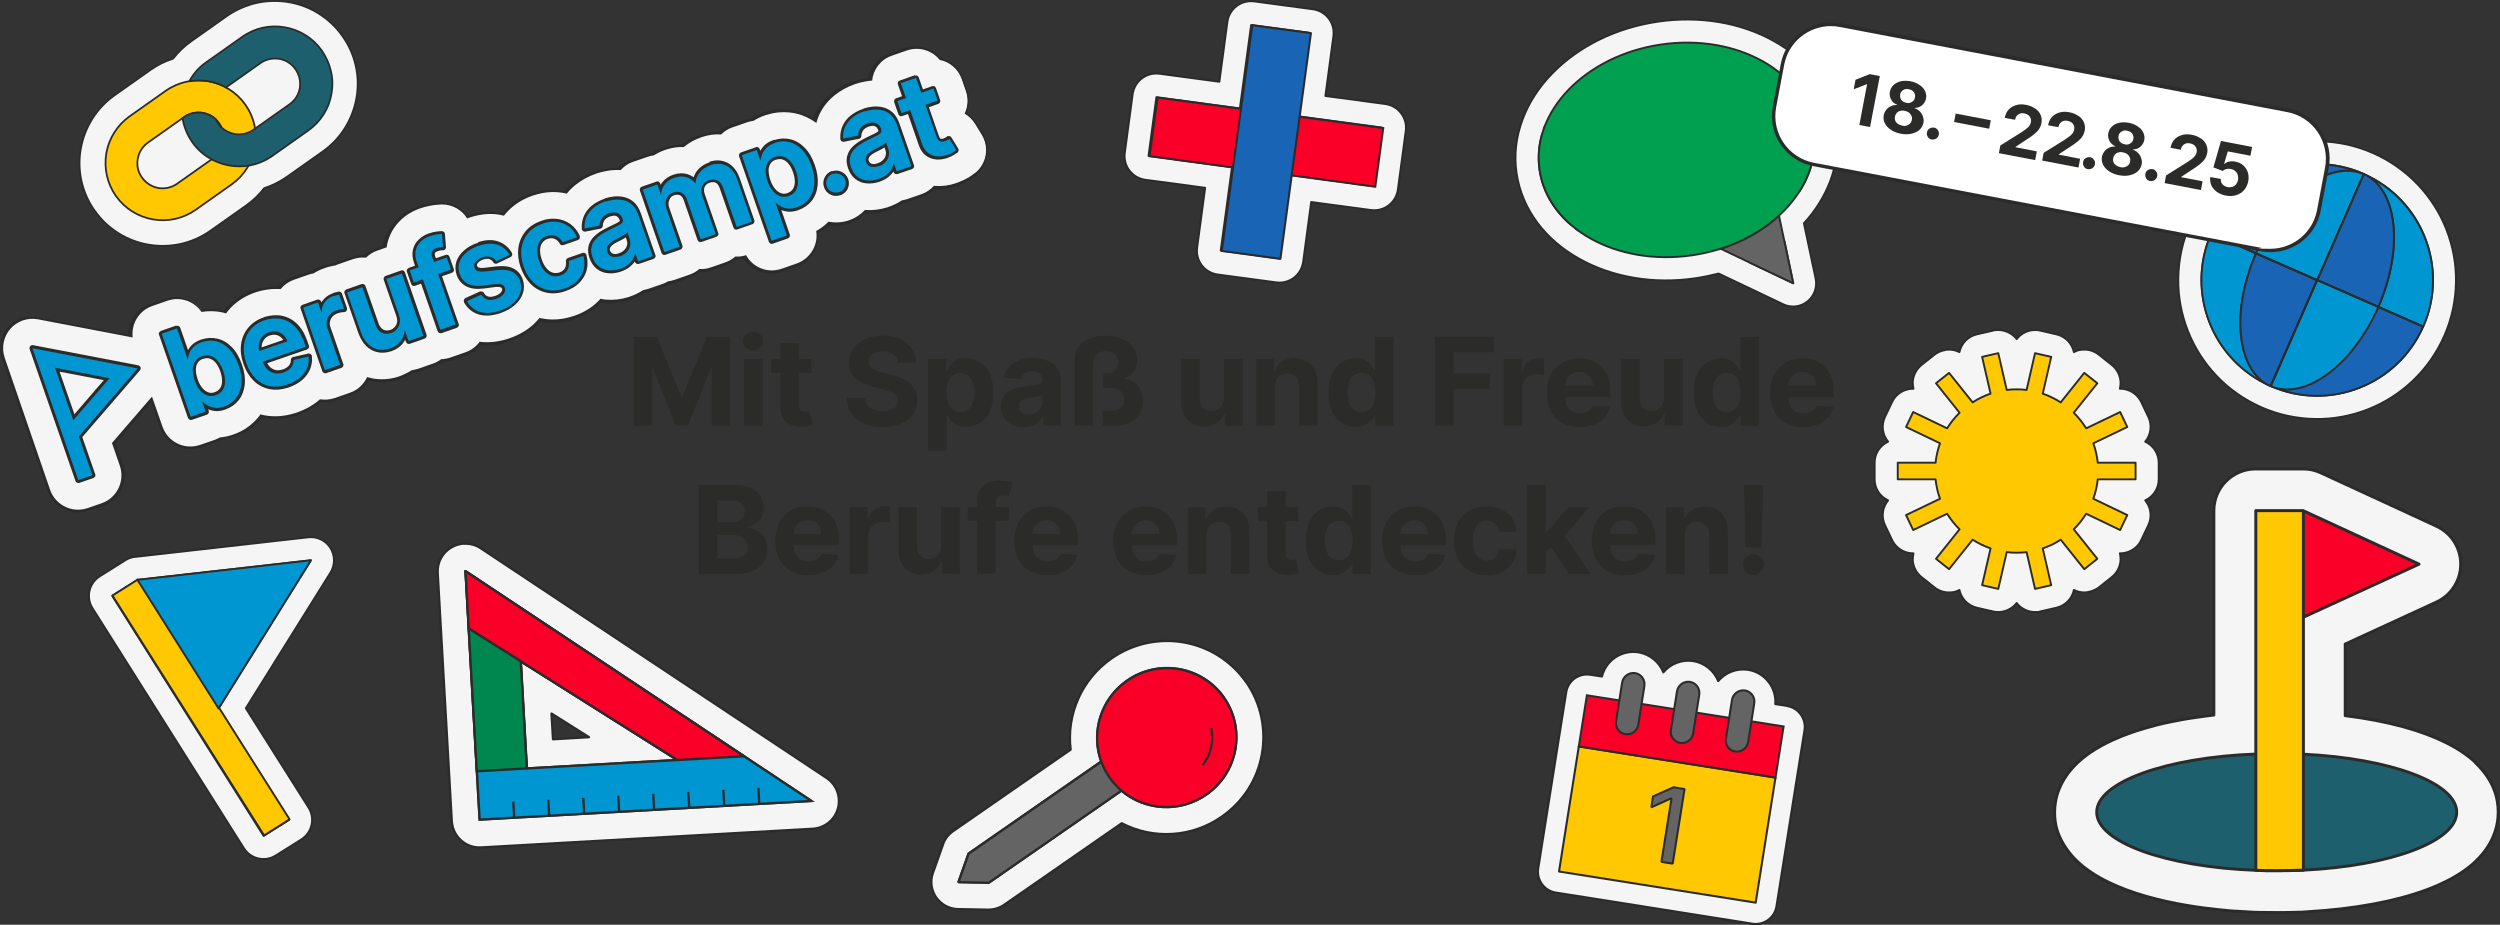 <?xml version="1.0" encoding="UTF-8"?>
<svg xmlns="http://www.w3.org/2000/svg" id="Layer_2" version="1.1" viewBox="0 0 1686.2 623.7">
  <rect x="0" y="0" width="1686.2" height="623.7" fill="#333333" stroke="none"/>
  <defs>
    <style>
      .st0 {
        fill: #646464;
      }

      .st1 {
        fill: #2b2b2a;
      }

      .st2 {
        stroke-width: 1.4px;
      }

      .st2, .st3, .st4, .st5, .st6, .st7, .st8, .st9, .st10, .st11, .st12, .st13, .st14, .st15, .st16, .st17, .st18, .st19 {
        fill: none;
        stroke: #2b2b2a;
      }

      .st2, .st3, .st6, .st8, .st9, .st10, .st13, .st14, .st18, .st19 {
        stroke-linejoin: round;
      }

      .st20 {
        fill: #fff;
      }

      .st3 {
        stroke-width: 1.3px;
      }

      .st4, .st18 {
        stroke-width: 1.3px;
      }

      .st21 {
        fill: #0096d2;
      }

      .st22 {
        fill: #008750;
      }

      .st5, .st7 {
        stroke-linejoin: bevel;
      }

      .st5, .st12, .st14 {
        stroke-width: 1.6px;
      }

      .st6, .st16 {
        stroke-width: 1.6px;
      }

      .st7, .st8 {
        stroke-width: 1.4px;
      }

      .st9, .st17 {
        stroke-width: 2px;
      }

      .st23 {
        fill: #ffc800;
      }

      .st24 {
        fill: #00a050;
      }

      .st10 {
        stroke-width: 1.2px;
      }

      .st11 {
        stroke-miterlimit: 4;
      }

      .st11, .st19 {
        stroke-width: 1.4px;
      }

      .st25 {
        fill: #f5f5f5;
      }

      .st13, .st15 {
        stroke-width: 1.4px;
      }

      .st15 {
        stroke-miterlimit: 4;
      }

      .st26 {
        fill: #1964b4;
      }

      .st27 {
        fill: #fa0028;
      }

      .st28 {
        fill: #1e5f6e;
      }
    </style>
  </defs>
  <g id="Layer_1-2">
    <g>
      <g>
        <polygon class="st1" points="480.1 248.1 480.1 287.2 492.4 287.2 492.4 227.2 476.8 227.2 460.2 267.5 459.5 267.5 443 227.2 427.4 227.2 427.4 287.2 439.7 287.2 439.7 248 440.2 248 455.7 286.9 464.1 286.9 479.6 248.1 480.1 248.1"></polygon>
        <path class="st1" d="M508,236.4c1.9,0,3.4-.6,4.8-1.9,1.3-1.2,2-2.7,2-4.5s-.7-3.2-2-4.4-2.9-1.9-4.8-1.9-3.4.6-4.8,1.9-2,2.7-2,4.5.7,3.2,2,4.4,2.9,1.9,4.8,1.9Z"></path>
        <rect class="st1" x="501.8" y="242.2" width="12.5" height="45"></rect>
        <path class="st1" d="M526.4,275c0,3,.6,5.4,1.8,7.3s3,3.4,5.3,4.3,4.9,1.3,7.9,1.2c1.6,0,3-.2,4.1-.5s2-.5,2.6-.7l-2-9.3c-.3,0-.8.1-1.3.2-.6.1-1.2.2-1.8.2-.8,0-1.6-.1-2.2-.4-.6-.2-1.1-.7-1.5-1.3-.3-.6-.5-1.5-.5-2.7v-21.8h8.5v-9.4h-8.5v-10.8h-12.5v10.8h-6.2v9.4h6.2v23.4Z"></path>
        <path class="st1" d="M600.8,276.4c-1.6.6-3.5.9-5.6.9s-4.2-.3-5.9-1c-1.7-.7-3.1-1.7-4.1-3-1-1.3-1.6-3-1.7-5h-12.3c0,4.3,1.2,7.9,3.2,10.9,2,2.9,4.8,5.1,8.4,6.6,3.6,1.5,7.8,2.2,12.6,2.2s9.1-.7,12.5-2.2,6.1-3.5,8-6.2c1.8-2.7,2.8-5.9,2.8-9.5,0-2.5-.5-4.7-1.4-6.6s-2.1-3.6-3.7-5c-1.6-1.4-3.5-2.6-5.7-3.6-2.2-1-4.6-1.8-7.2-2.3l-5.4-1.3c-1.3-.3-2.5-.6-3.7-1.1-1.2-.4-2.2-.9-3-1.5s-1.6-1.3-2.1-2.1c-.5-.8-.7-1.7-.7-2.8,0-1.3.4-2.4,1.1-3.5s1.8-1.8,3.3-2.4,3.2-.9,5.2-.9c3,0,5.5.6,7.2,2,1.8,1.3,2.8,3.1,3,5.5h12.2c0-3.6-1-6.7-2.9-9.4-1.9-2.7-4.5-4.8-7.8-6.4-3.3-1.5-7.2-2.3-11.7-2.3s-8.3.8-11.7,2.3c-3.4,1.5-6.1,3.6-8.1,6.4-2,2.7-2.9,5.9-2.9,9.5,0,4.4,1.4,8,4.4,10.6s6.9,4.5,12,5.8l6.5,1.6c2.2.5,4,1.1,5.5,1.8,1.5.6,2.7,1.4,3.5,2.3.8.9,1.2,2,1.2,3.4s-.4,2.7-1.3,3.8-2.1,2-3.7,2.6h0Z"></path>
        <path class="st1" d="M667.6,277.4c1.6-3.5,2.4-7.7,2.4-12.7s-.8-9.4-2.5-12.9c-1.7-3.4-3.9-6-6.7-7.7s-5.8-2.6-9.1-2.6-4.6.4-6.3,1.3c-1.7.9-3.1,1.9-4.1,3.2-1,1.3-1.8,2.5-2.4,3.7h-.6v-7.6h-12.3v61.9h12.5v-24.1h.4c.6,1.2,1.4,2.5,2.5,3.7s2.5,2.2,4.2,3,3.7,1.2,6.2,1.2,6.5-.9,9.3-2.6,5-4.4,6.6-7.8h0ZM656.2,271.6c-.7,2-1.8,3.6-3.2,4.7-1.4,1.1-3.1,1.7-5.2,1.7s-3.7-.5-5.1-1.6c-1.4-1.1-2.5-2.6-3.2-4.6-.7-2-1.1-4.3-1.1-7s.4-5,1.1-7,1.8-3.5,3.2-4.6,3.1-1.6,5.1-1.6,3.8.6,5.2,1.7,2.5,2.7,3.2,4.6c.7,2,1.1,4.3,1.1,6.9s-.4,4.9-1.1,6.9h0Z"></path>
        <path class="st1" d="M682.6,286.5c2.2,1,4.8,1.5,7.7,1.5s4.2-.3,5.9-.9c1.7-.6,3.2-1.4,4.4-2.5,1.2-1.1,2.2-2.3,2.9-3.7h.3v6.2h11.8v-30.4c0-2.7-.5-5-1.5-6.9-1-1.9-2.5-3.5-4.2-4.7-1.8-1.2-3.8-2.1-6.1-2.7-2.3-.6-4.7-.9-7.2-.9-3.6,0-6.8.5-9.5,1.6-2.7,1.1-5,2.6-6.7,4.6-1.7,2-2.9,4.4-3.5,7.1l11.5.9c.4-1.5,1.3-2.7,2.6-3.7s3.1-1.5,5.4-1.5,3.8.5,4.9,1.5c1.2,1,1.7,2.4,1.7,4.3v.2c0,1-.4,1.7-1.1,2.2-.7.5-1.9.9-3.5,1.1-1.6.2-3.7.5-6.3.8-2.2.2-4.3.6-6.4,1.1-2,.5-3.8,1.3-5.4,2.3-1.6,1-2.8,2.4-3.8,4.1s-1.4,3.8-1.4,6.3.7,5.4,2,7.4,3.1,3.5,5.3,4.5h0ZM688.2,271.2c.6-.8,1.5-1.4,2.5-1.9s2.4-.8,3.8-1c.7-.1,1.4-.2,2.3-.3s1.7-.3,2.5-.4,1.6-.4,2.3-.6c.7-.2,1.2-.4,1.6-.7v4.8c0,1.6-.4,3-1.2,4.2s-1.9,2.2-3.3,3-3,1.1-4.9,1.1-3.5-.4-4.7-1.3c-1.2-.9-1.9-2.2-1.9-3.9s.3-2.1.9-2.9h0Z"></path>
        <path class="st1" d="M754.2,276.1c-1.3.6-2.8.9-4.6.9h-5.9v10.2h7.9c3.8,0,7.2-.6,10-2,2.9-1.3,5.2-3.2,6.8-5.6,1.6-2.5,2.5-5.4,2.5-8.9,0-4.2-1.1-7.7-3.4-10.5-2.3-2.8-5.4-4.3-9.3-4.5v-.6c2.7-.8,4.8-2.3,6.4-4.5,1.5-2.2,2.3-4.9,2.3-8s-1-6.5-2.9-8.9c-2-2.4-4.5-4.2-7.8-5.4-3.2-1.2-6.8-1.9-10.7-1.9s-7.8.7-10.9,2-5.5,3.2-7.2,5.7-2.6,5.5-2.6,8.9v44.1h12.5v-42.3c0-2.4.8-4.4,2.4-5.8s3.7-2.2,6.2-2.2,4.6.7,6.1,2.1c1.5,1.4,2.2,3.3,2.2,5.5,0,1.4-.3,2.6-.9,3.7-.6,1.1-1.4,2.1-2.4,2.8s-2.3,1-3.7,1h-3.1v9.7h4.6c3,0,5.3.7,7.1,2.1,1.7,1.4,2.6,3.3,2.6,5.6,0,1.5-.3,2.8-1,4-.7,1.1-1.7,2-3,2.6h0Z"></path>
        <path class="st1" d="M812,287.8c3.4,0,6.2-.8,8.6-2.4s4-3.7,5-6.4h.5v8.2h12v-45h-12.5v25.8c0,2-.4,3.7-1.2,5.1s-1.9,2.4-3.2,3.1-2.7,1-4.2,1c-2.4,0-4.2-.8-5.7-2.3-1.4-1.5-2.1-3.6-2.1-6.3v-26.4h-12.5v28.6c0,3.5.7,6.5,2,9s3.1,4.5,5.3,5.8c2.3,1.4,4.9,2,7.9,2h0Z"></path>
        <path class="st1" d="M859.7,261.1c0-1.9.4-3.6,1.1-5,.7-1.4,1.7-2.4,3-3.1,1.3-.7,2.8-1.1,4.4-1.1,2.5,0,4.5.8,5.9,2.3s2.1,3.7,2.1,6.5v26.4h12.5v-28.6c0-3.5-.6-6.5-1.9-9s-3.1-4.5-5.4-5.9c-2.3-1.4-5-2.1-8.2-2.1s-6.2.8-8.5,2.3c-2.3,1.5-4,3.6-5,6.2h-.5v-7.9h-11.9v45h12.5v-26h0Z"></path>
        <path class="st1" d="M939.9,287.2v-60h-12.5v22.6h-.4c-.5-1.2-1.3-2.4-2.4-3.7-1-1.3-2.4-2.3-4.1-3.2-1.7-.9-3.8-1.3-6.3-1.3s-6.3.9-9.1,2.6c-2.8,1.7-5,4.3-6.6,7.7-1.7,3.4-2.5,7.7-2.5,12.9s.8,9.2,2.4,12.7,3.8,6,6.6,7.8c2.8,1.8,5.8,2.6,9.3,2.6s4.5-.4,6.2-1.2c1.7-.8,3.1-1.8,4.1-3s1.9-2.5,2.5-3.7h.5v7.2h12.3ZM926.6,271.7c-.8,2-1.8,3.5-3.2,4.6-1.4,1.1-3.1,1.7-5.1,1.7s-3.8-.6-5.2-1.7c-1.4-1.1-2.5-2.7-3.2-4.7-.7-2-1.1-4.3-1.1-6.9s.4-4.9,1.1-6.9c.7-2,1.8-3.5,3.2-4.6,1.4-1.1,3.1-1.7,5.2-1.7s3.7.5,5.1,1.6c1.4,1.1,2.5,2.6,3.2,4.6s1.1,4.3,1.1,7-.4,5-1.1,7h0Z"></path>
        <polygon class="st1" points="1004.9 251.9 980.5 251.9 980.5 237.6 1007.6 237.6 1007.6 227.2 967.8 227.2 967.8 287.2 980.5 287.2 980.5 262.4 1004.9 262.4 1004.9 251.9"></polygon>
        <path class="st1" d="M1036.3,252.4c.9,0,1.8,0,2.8.2,1,.1,1.8.3,2.4.5v-11.1c-.6-.1-1.2-.2-1.9-.3s-1.4-.1-2-.1c-2.5,0-4.8.7-6.7,2.1s-3.3,3.6-4.1,6.3h-.5v-7.9h-12.1v45h12.5v-25.5c0-1.8.4-3.5,1.2-4.9s2-2.5,3.4-3.3c1.4-.8,3.1-1.2,4.9-1.2h0Z"></path>
        <path class="st1" d="M1053.6,285.2c3.3,1.9,7.3,2.8,11.9,2.8s7-.6,9.8-1.7c2.8-1.1,5.2-2.7,7-4.8,1.8-2.1,3-4.5,3.6-7.2l-11.5-.8c-.4,1.1-1.1,2.1-1.9,2.9-.8.8-1.8,1.4-3,1.8-1.2.4-2.4.6-3.8.6-2.1,0-3.9-.4-5.4-1.3s-2.7-2.1-3.5-3.8c-.8-1.6-1.2-3.5-1.2-5.8h0s30.6,0,30.6,0v-3.4c0-3.8-.5-7.2-1.6-10-1.1-2.9-2.6-5.2-4.5-7.1-1.9-1.9-4.2-3.3-6.7-4.3-2.6-.9-5.3-1.4-8.3-1.4-4.4,0-8.3,1-11.5,2.9s-5.8,4.7-7.6,8.2c-1.8,3.5-2.7,7.6-2.7,12.2s.9,8.9,2.7,12.3c1.8,3.5,4.4,6.1,7.7,8h0ZM1060.2,252.2c1.4-.9,3.1-1.3,5-1.3s3.4.4,4.8,1.2c1.4.8,2.5,1.9,3.2,3.3s1.2,3,1.2,4.8h-18.9c0-1.6.5-3.1,1.2-4.4.8-1.5,2-2.6,3.4-3.5h0Z"></path>
        <path class="st1" d="M1134.9,287.2v-45h-12.5v25.8c0,2-.4,3.7-1.2,5.1-.8,1.4-1.9,2.4-3.2,3.1s-2.7,1-4.2,1c-2.4,0-4.2-.8-5.7-2.3-1.4-1.5-2.1-3.6-2.1-6.3v-26.4h-12.5v28.6c0,3.5.7,6.5,1.9,9,1.3,2.5,3.1,4.5,5.3,5.8,2.3,1.4,4.9,2,7.9,2s6.2-.8,8.6-2.4,4-3.7,5.1-6.4h.5v8.2h12Z"></path>
        <path class="st1" d="M1186.2,287.2v-60h-12.4v22.6h-.4c-.6-1.2-1.3-2.4-2.4-3.7-1.1-1.3-2.4-2.3-4.1-3.2-1.7-.9-3.8-1.3-6.3-1.3s-6.3.9-9.1,2.6-5,4.3-6.6,7.7c-1.7,3.4-2.5,7.7-2.5,12.9s.8,9.2,2.4,12.7,3.8,6,6.6,7.8c2.8,1.8,5.8,2.6,9.3,2.6s4.5-.4,6.2-1.2c1.7-.8,3.1-1.8,4.1-3s1.9-2.5,2.5-3.7h.5v7.2h12.3,0ZM1172.9,271.7c-.8,2-1.8,3.5-3.2,4.6-1.4,1.1-3.1,1.7-5.1,1.7s-3.8-.6-5.2-1.7c-1.4-1.1-2.5-2.7-3.2-4.7-.7-2-1.1-4.3-1.1-6.9s.4-4.9,1.1-6.9c.7-2,1.8-3.5,3.2-4.6,1.4-1.1,3.1-1.7,5.2-1.7s3.7.5,5.1,1.6,2.5,2.6,3.2,4.6,1.1,4.3,1.1,7-.4,5-1.1,7h0Z"></path>
        <path class="st1" d="M1236.8,267.9v-3.4c0-3.8-.5-7.2-1.6-10s-2.6-5.2-4.5-7.1c-1.9-1.9-4.2-3.3-6.7-4.3-2.6-.9-5.3-1.4-8.3-1.4-4.4,0-8.3,1-11.5,2.9s-5.8,4.7-7.6,8.2c-1.8,3.5-2.7,7.6-2.7,12.2s.9,8.9,2.7,12.3c1.8,3.5,4.4,6.1,7.7,8,3.3,1.9,7.3,2.8,11.9,2.8s7-.6,9.8-1.7,5.2-2.7,7-4.8c1.8-2.1,3-4.5,3.6-7.2l-11.5-.8c-.4,1.1-1.1,2.1-1.9,2.9-.8.8-1.8,1.4-3,1.8-1.2.4-2.4.6-3.8.6-2.1,0-3.9-.4-5.4-1.3s-2.7-2.1-3.5-3.8c-.8-1.6-1.2-3.5-1.2-5.8h0s30.6,0,30.6,0h0ZM1210.8,252.2c1.4-.9,3.1-1.3,5-1.3s3.4.4,4.8,1.2c1.4.8,2.5,1.9,3.2,3.3s1.2,3,1.2,4.8h-18.9c0-1.6.5-3.1,1.2-4.4.8-1.5,2-2.6,3.4-3.5h0Z"></path>
        <path class="st1" d="M510.7,357.9c-2-1.2-4.1-1.8-6.4-1.9v-.6c2.1-.5,4-1.3,5.6-2.4,1.6-1.1,2.9-2.6,3.8-4.3s1.4-3.8,1.4-6.2-.7-5.7-2.2-8c-1.5-2.3-3.7-4.1-6.6-5.4-3-1.3-6.6-2-11-2h-24v60h25.6c4.5,0,8.3-.7,11.3-2.2,3.1-1.4,5.4-3.4,7-5.9s2.4-5.3,2.4-8.5-.6-5.5-1.9-7.6c-1.2-2.1-2.9-3.8-4.9-5h0ZM483.9,337.4h9.6c2.8,0,5,.7,6.5,2s2.3,3.1,2.3,5.2-.4,2.9-1.2,4.1-1.9,2-3.2,2.6c-1.4.6-2.9.9-4.6.9h-9.4v-14.9h0ZM501.9,374.7c-1.6,1.4-4.2,2-7.7,2h-10.3v-15.9h10.6c2,0,3.8.4,5.3,1.1,1.5.7,2.6,1.7,3.4,3,.8,1.3,1.2,2.7,1.2,4.4s-.8,4.1-2.4,5.4h0Z"></path>
        <path class="st1" d="M559.7,347.2c-1.9-1.9-4.2-3.3-6.7-4.3-2.6-1-5.3-1.4-8.3-1.4-4.4,0-8.3,1-11.5,2.9-3.3,2-5.8,4.7-7.6,8.2-1.8,3.5-2.7,7.6-2.7,12.2s.9,8.9,2.7,12.3,4.4,6.1,7.7,8c3.3,1.9,7.3,2.8,11.9,2.8s7-.6,9.8-1.7,5.2-2.7,7-4.8c1.8-2.1,3-4.5,3.6-7.2l-11.5-.8c-.4,1.1-1.1,2.1-1.9,2.9-.8.8-1.8,1.4-3,1.8s-2.4.6-3.8.6c-2.1,0-3.9-.4-5.4-1.3-1.5-.9-2.7-2.1-3.5-3.8s-1.2-3.5-1.2-5.8h0s30.6,0,30.6,0v-3.4c0-3.8-.5-7.2-1.6-10s-2.6-5.2-4.5-7.1h0ZM535.2,360.1c0-1.6.5-3.1,1.2-4.4.8-1.5,2-2.6,3.4-3.5,1.5-.9,3.1-1.3,5-1.3s3.4.4,4.8,1.2,2.5,1.9,3.2,3.3c.8,1.4,1.2,3,1.2,4.8h-18.9,0Z"></path>
        <path class="st1" d="M596.5,341.5c-2.5,0-4.8.7-6.7,2.1s-3.3,3.5-4.1,6.3h-.5v-7.9h-12.1v45h12.5v-25.5c0-1.8.4-3.5,1.2-4.9s2-2.5,3.4-3.3,3.1-1.2,4.9-1.2,1.8,0,2.8.2c1,.1,1.8.3,2.4.5v-11.1c-.5-.1-1.2-.2-1.9-.3-.7,0-1.4-.1-2-.1h0Z"></path>
        <path class="st1" d="M634.9,367.9c0,2-.4,3.7-1.2,5.1s-1.9,2.4-3.2,3.1-2.7,1-4.2,1c-2.4,0-4.2-.8-5.7-2.3-1.4-1.5-2.1-3.6-2.1-6.3v-26.4h-12.5v28.6c0,3.5.7,6.5,2,9s3.1,4.5,5.3,5.8c2.3,1.4,4.9,2,7.9,2s6.2-.8,8.6-2.4,4-3.7,5-6.4h.5v8.2h12v-45h-12.5v25.8h0Z"></path>
        <path class="st1" d="M672.8,335.5c.7-.9,2-1.3,3.8-1.3s1.5,0,2.2.2c.7.1,1.3.3,1.8.4l2.2-9.4c-.8-.2-2-.5-3.6-.8s-3.3-.4-5.3-.4c-2.8,0-5.4.5-7.6,1.6s-4,2.7-5.3,4.8-1.9,4.9-1.9,8.1v3.2h-6.4v9.4h6.4v35.6h12.5v-35.6h9v-9.4h-9v-3c0-1.5.4-2.7,1.1-3.6h0Z"></path>
        <path class="st1" d="M720.9,347.2c-1.9-1.9-4.2-3.3-6.7-4.3-2.6-1-5.3-1.4-8.3-1.4-4.4,0-8.3,1-11.5,2.9-3.3,2-5.8,4.7-7.6,8.2-1.8,3.5-2.7,7.6-2.7,12.2s.9,8.9,2.7,12.3,4.4,6.1,7.7,8c3.3,1.9,7.3,2.8,11.9,2.8s7-.6,9.8-1.7c2.8-1.1,5.2-2.7,7-4.8,1.8-2.1,3-4.5,3.6-7.2l-11.5-.8c-.4,1.1-1.1,2.1-1.9,2.9-.8.8-1.8,1.4-3,1.8s-2.4.6-3.8.6c-2.1,0-3.9-.4-5.4-1.3-1.5-.9-2.7-2.1-3.5-3.8s-1.2-3.5-1.2-5.8h0s30.6,0,30.6,0v-3.4c0-3.8-.5-7.2-1.6-10s-2.6-5.2-4.5-7.1h0ZM696.4,360.1c0-1.6.5-3.1,1.2-4.4.8-1.5,2-2.6,3.4-3.5,1.5-.9,3.1-1.3,5-1.3s3.4.4,4.8,1.2,2.5,1.9,3.2,3.3c.8,1.4,1.2,3,1.2,4.8h-18.9,0Z"></path>
        <path class="st1" d="M787.7,347.2c-1.9-1.9-4.2-3.3-6.7-4.3-2.6-1-5.3-1.4-8.3-1.4-4.4,0-8.3,1-11.5,2.9-3.3,2-5.8,4.7-7.6,8.2-1.8,3.5-2.7,7.6-2.7,12.2s.9,8.9,2.7,12.3,4.4,6.1,7.7,8c3.3,1.9,7.3,2.8,11.9,2.8s7-.6,9.8-1.7c2.8-1.1,5.2-2.7,7-4.8,1.8-2.1,3-4.5,3.6-7.2l-11.5-.8c-.4,1.1-1.1,2.1-1.9,2.9-.8.8-1.8,1.4-3,1.8s-2.4.6-3.8.6c-2.1,0-3.9-.4-5.4-1.3-1.5-.9-2.7-2.1-3.5-3.8s-1.2-3.5-1.2-5.8h0s30.6,0,30.6,0v-3.4c0-3.8-.5-7.2-1.6-10s-2.6-5.2-4.5-7.1h0ZM763.2,360.1c0-1.6.5-3.1,1.2-4.4.8-1.5,2-2.6,3.4-3.5,1.5-.9,3.1-1.3,5-1.3s3.4.4,4.8,1.2,2.5,1.9,3.2,3.3c.8,1.4,1.2,3,1.2,4.8h-18.9,0Z"></path>
        <path class="st1" d="M835.3,343.6c-2.3-1.4-5-2-8.2-2s-6.2.8-8.5,2.3c-2.3,1.5-4,3.6-5,6.2h-.5v-7.9h-11.9v45h12.5v-26c0-1.9.4-3.6,1.1-5,.7-1.4,1.7-2.4,3-3.1,1.3-.7,2.8-1.1,4.4-1.1,2.5,0,4.5.8,5.9,2.3s2.1,3.7,2.1,6.5v26.4h12.5v-28.6c0-3.5-.6-6.5-1.9-9s-3.1-4.5-5.4-5.8h0Z"></path>
        <path class="st1" d="M873.1,377.5c-.6.1-1.2.2-1.8.2-.8,0-1.6-.1-2.2-.4-.6-.2-1.1-.7-1.5-1.3-.3-.6-.5-1.5-.5-2.7v-21.8h8.5v-9.4h-8.5v-10.8h-12.5v10.8h-6.2v9.4h6.2v23.4c0,3,.6,5.4,1.8,7.3s3,3.4,5.3,4.3,4.9,1.3,7.9,1.2c1.6,0,3-.2,4.1-.5s2-.5,2.6-.7l-2-9.3c-.3,0-.8.1-1.3.2h0Z"></path>
        <path class="st1" d="M912.1,349.7h-.4c-.5-1.2-1.3-2.5-2.4-3.7-1-1.3-2.4-2.3-4.1-3.2-1.7-.9-3.8-1.3-6.3-1.3s-6.3.9-9.1,2.6c-2.8,1.7-5,4.3-6.6,7.7-1.7,3.4-2.5,7.7-2.5,12.9s.8,9.2,2.4,12.7,3.8,6.1,6.6,7.8c2.8,1.8,5.8,2.6,9.3,2.6s4.5-.4,6.2-1.2c1.7-.8,3.1-1.8,4.1-3s1.9-2.5,2.5-3.7h.5v7.2h12.3v-60h-12.5v22.6h0ZM911.3,371.6c-.8,2-1.8,3.5-3.2,4.6-1.4,1.1-3.1,1.7-5.1,1.7s-3.8-.6-5.2-1.7c-1.4-1.1-2.5-2.7-3.2-4.7-.7-2-1.1-4.3-1.1-6.9s.4-4.9,1.1-6.9c.7-2,1.8-3.5,3.2-4.6,1.4-1.1,3.1-1.7,5.2-1.7s3.7.5,5.1,1.6c1.4,1.1,2.5,2.6,3.2,4.6s1.1,4.3,1.1,7-.4,5-1.1,7h0Z"></path>
        <path class="st1" d="M969,347.2c-1.9-1.9-4.2-3.3-6.7-4.3-2.6-1-5.3-1.4-8.3-1.4-4.4,0-8.3,1-11.5,2.9-3.3,2-5.8,4.7-7.6,8.2-1.8,3.5-2.7,7.6-2.7,12.2s.9,8.9,2.7,12.3,4.4,6.1,7.7,8c3.3,1.9,7.3,2.8,11.9,2.8s7-.6,9.8-1.7c2.8-1.1,5.2-2.7,7-4.8,1.8-2.1,3-4.5,3.6-7.2l-11.5-.8c-.4,1.1-1.1,2.1-1.9,2.9-.8.8-1.8,1.4-3,1.8s-2.4.6-3.8.6c-2.1,0-3.9-.4-5.4-1.3-1.5-.9-2.7-2.1-3.5-3.8s-1.2-3.5-1.2-5.8h0s30.6,0,30.6,0v-3.4c0-3.8-.5-7.2-1.6-10s-2.6-5.2-4.5-7.1h0ZM944.5,360.1c0-1.6.5-3.1,1.2-4.4.8-1.5,2-2.6,3.4-3.5,1.5-.9,3.1-1.3,5-1.3s3.4.4,4.8,1.2,2.5,1.9,3.2,3.3c.8,1.4,1.2,3,1.2,4.8h-18.9,0Z"></path>
        <path class="st1" d="M997.9,352.8c1.4-1,3.1-1.6,5-1.6s4.1.7,5.5,2.1c1.4,1.4,2.3,3.2,2.6,5.4h11.8c-.2-3.5-1.1-6.5-2.8-9.1-1.7-2.6-4-4.6-7-6-3-1.4-6.4-2.1-10.3-2.1s-8.5,1-11.8,2.9c-3.3,2-5.8,4.7-7.6,8.2-1.8,3.5-2.7,7.5-2.7,12.1s.9,8.6,2.7,12.1,4.3,6.2,7.6,8.2,7.3,2.9,11.9,2.9,7.5-.7,10.4-2.2c2.9-1.5,5.2-3.5,6.9-6.1,1.7-2.6,2.6-5.6,2.8-9.1h-11.8c-.2,1.6-.7,2.9-1.5,4.1s-1.7,2-2.8,2.6-2.4.9-3.8.9-3.6-.5-5.1-1.6-2.6-2.6-3.4-4.6c-.8-2-1.2-4.5-1.2-7.3s.4-5.2,1.2-7.2c.8-2,1.9-3.5,3.3-4.6h0Z"></path>
        <polygon class="st1" points="1072 342.1 1057.7 342.1 1043.2 359.2 1042.6 359.2 1042.6 327.1 1030.1 327.1 1030.1 387.1 1042.6 387.1 1042.6 372.8 1045.9 369 1058.2 387.1 1072.8 387.1 1055.3 361.6 1072 342.1"></polygon>
        <path class="st1" d="M1110.4,347.2c-1.9-1.9-4.2-3.3-6.7-4.3-2.6-1-5.3-1.4-8.3-1.4-4.4,0-8.3,1-11.5,2.9-3.3,2-5.8,4.7-7.6,8.2-1.8,3.5-2.7,7.6-2.7,12.2s.9,8.9,2.7,12.3c1.8,3.5,4.4,6.1,7.7,8,3.3,1.9,7.3,2.8,11.9,2.8s7-.6,9.8-1.7,5.2-2.7,7-4.8,3-4.5,3.6-7.2l-11.5-.8c-.4,1.1-1.1,2.1-1.9,2.9-.8.8-1.8,1.4-3,1.8-1.2.4-2.4.6-3.8.6-2.1,0-3.9-.4-5.4-1.3s-2.7-2.1-3.5-3.8c-.8-1.6-1.2-3.5-1.2-5.8h0s30.6,0,30.6,0v-3.4c0-3.8-.5-7.2-1.6-10s-2.6-5.2-4.5-7.1h0ZM1085.9,360.1c0-1.6.5-3.1,1.2-4.4.8-1.5,2-2.6,3.4-3.5,1.4-.9,3.1-1.3,5-1.3s3.4.4,4.8,1.2,2.5,1.9,3.2,3.3c.8,1.4,1.2,3,1.2,4.8h-18.9,0Z"></path>
        <path class="st1" d="M1158,343.6c-2.3-1.4-5.1-2-8.2-2s-6.2.8-8.5,2.3c-2.3,1.5-4,3.6-5,6.2h-.5v-7.9h-11.9v45h12.5v-26c0-1.9.4-3.6,1.1-5,.7-1.4,1.7-2.4,3-3.1s2.8-1.1,4.4-1.1c2.5,0,4.5.8,5.9,2.3s2.1,3.7,2.1,6.5v26.4h12.5v-28.6c0-3.5-.6-6.5-1.9-9s-3.1-4.5-5.4-5.8h0Z"></path>
        <path class="st1" d="M1182.7,373.9c-1.9,0-3.6.7-5,2s-2.1,3-2.1,4.9c0,1.9.7,3.6,2.1,5s3.1,2.1,5,2.1,2.4-.3,3.5-1c1.1-.6,1.9-1.5,2.6-2.5.7-1.1,1-2.2,1-3.5,0-1.9-.7-3.5-2.1-4.9-1.4-1.4-3-2-4.9-2h0Z"></path>
        <polygon class="st1" points="1177.4 369.1 1188.1 369.1 1189.2 327.1 1176.2 327.1 1177.4 369.1"></polygon>
      </g>
      <g>
        <path class="st25" d="M64,142.2c4.3,6.2,9.8,11.3,16.1,15.2,6.1,3.8,12.9,6.4,20,7.6h0c7.2,1.2,14.3,1.1,21.4-.4,7.3-1.6,14.2-4.6,20.3-8.9l24.2-17.1c4.8-3.4,8.8-7.3,12.2-11.7,5.4-1.7,10.5-4.3,15.1-7.5l24.2-17.1c12.2-8.6,20.3-21.5,22.9-36.2,1.3-7.3,1.1-14.7-.5-21.8-1.6-7.2-4.6-13.9-8.9-19.9-4.3-6.2-9.8-11.3-16.1-15.3-6.1-3.8-12.9-6.4-20-7.6-7.1-1.2-14.3-1.1-21.4.4-7.3,1.6-14.2,4.6-20.4,8.9l-24.2,17.1c-4.6,3.3-8.7,7.2-12.2,11.7-5.4,1.7-10.4,4.2-15.1,7.5l-24.2,17.1c-12.2,8.6-20.3,21.5-22.9,36.2s.8,29.6,9.4,41.8"></path>
        <path class="st10" d="M64,142.2c4.3,6.2,9.8,11.3,16.1,15.2,6.1,3.8,12.9,6.4,20,7.6h0c7.2,1.2,14.3,1.1,21.4-.4,7.3-1.6,14.2-4.6,20.3-8.9l24.2-17.1c4.8-3.4,8.8-7.3,12.2-11.7,5.4-1.7,10.5-4.3,15.1-7.5l24.2-17.1c12.2-8.6,20.3-21.5,22.9-36.2,1.3-7.3,1.1-14.7-.5-21.8-1.6-7.2-4.6-13.9-8.9-19.9-4.3-6.2-9.8-11.3-16.1-15.3-6.1-3.8-12.9-6.4-20-7.6-7.1-1.2-14.3-1.1-21.4.4-7.3,1.6-14.2,4.6-20.4,8.9l-24.2,17.1c-4.6,3.3-8.7,7.2-12.2,11.7-5.4,1.7-10.4,4.2-15.1,7.5l-24.2,17.1c-12.2,8.6-20.3,21.5-22.9,36.2s.8,29.6,9.4,41.8h0Z"></path>
        <path class="st23" d="M106.8,126.8c4.3.7,8.9-.2,12.7-2.9l24.2-17.1c7.7-5.4,9.5-16.1,4.1-23.7-5.4-7.7-16.1-9.5-23.7-4.1l-24.2,17.1c-3.7,2.6-6.2,6.5-7,11-.8,4.5.2,9,2.9,12.7,2.7,3.8,6.7,6.2,11,7M140.5,54.8c9.7,1.7,18.8,7.1,25,15.8,12.3,17.4,8.1,41.5-9.3,53.8l-24.2,17.1c-17.4,12.3-41.5,8.1-53.8-9.3-5.9-8.4-8.2-18.7-6.5-28.8,1.8-10.2,7.4-19,15.8-25l24.2-17.1c8.7-6.1,19.1-8.2,28.8-6.5"></path>
        <path class="st10" d="M106.8,126.8c4.3.7,8.9-.2,12.7-2.9l24.2-17.1c7.7-5.4,9.5-16.1,4.1-23.7-5.4-7.7-16.1-9.5-23.7-4.1l-24.2,17.1c-3.7,2.6-6.2,6.5-7,11-.8,4.5.2,9,2.9,12.7,2.7,3.8,6.7,6.2,11,7h0ZM140.5,54.8c9.7,1.7,18.8,7.1,25,15.8,12.3,17.4,8.1,41.5-9.3,53.8l-24.2,17.1c-17.4,12.3-41.5,8.1-53.8-9.3-5.9-8.4-8.2-18.7-6.5-28.8,1.8-10.2,7.4-19,15.8-25l24.2-17.1c8.7-6.1,19.1-8.2,28.8-6.5h0Z"></path>
        <path class="st28" d="M152.4,59l23.2-16.4c3.8-2.7,8.4-3.6,12.7-2.9,4.3.7,8.3,3.1,11,7,2.6,3.7,3.6,8.2,2.9,12.7-.8,4.5-3.2,8.4-7,11l-24.2,17.1c-3.8,2.7-8.4,3.6-12.7,2.9-3.2-.6-6.3-2-8.8-4.3-.8-.8-1.6-1.7-2.2-2.6s-1.2-2-1.7-3c-5.8-5.4-14.8-6.2-21.5-1.5l-1,.7c.9,5.6,3.1,11.2,6.6,16.2,3.5,5,8,8.9,13.1,11.6,7.6,4.1,16.4,5.6,24.9,4.2,5.6-.9,11-3.1,15.9-6.5l24.2-17.1c8.4-5.9,14.1-14.8,15.8-25,.9-5.1.8-10.2-.4-15.1-1.1-4.9-3.2-9.5-6.1-13.8-6.1-8.7-15.2-14.1-25-15.8-9.7-1.7-20.1.3-28.8,6.5l-24.2,17.1c-4.9,3.4-8.7,7.8-11.4,12.8,4.3-.7,8.7-.7,13,0,4.1.7,8.2,2.1,11.9,4.2"></path>
        <path class="st10" d="M152.4,59l23.2-16.4c3.8-2.7,8.4-3.6,12.7-2.9,4.3.7,8.3,3.1,11,7,2.6,3.7,3.6,8.2,2.9,12.7-.8,4.5-3.2,8.4-7,11l-24.2,17.1c-3.8,2.7-8.4,3.6-12.7,2.9-3.2-.6-6.3-2-8.8-4.3-.8-.8-1.6-1.7-2.2-2.6s-1.2-2-1.7-3c-5.8-5.4-14.8-6.2-21.5-1.5l-1,.7c.9,5.6,3.1,11.2,6.6,16.2,3.5,5,8,8.9,13.1,11.6,7.6,4.1,16.4,5.6,24.9,4.2,5.6-.9,11-3.1,15.9-6.5l24.2-17.1c8.4-5.9,14.1-14.8,15.8-25,.9-5.1.8-10.2-.4-15.1-1.1-4.9-3.2-9.5-6.1-13.8-6.1-8.7-15.2-14.1-25-15.8-9.7-1.7-20.1.3-28.8,6.5l-24.2,17.1c-4.9,3.4-8.7,7.8-11.4,12.8,4.3-.7,8.7-.7,13,0,4.1.7,8.2,2.1,11.9,4.2h0Z"></path>
      </g>
      <g>
        <path class="st25" d="M59.3,343.7c-10.7,3.5-22.5-2.4-26.2-13L2.2,241.8c-2.4-7-.9-14.9,3.9-20.5,2.4-2.8,5.5-4.9,8.9-6.1.1,0,.3,0,.4-.1,3.3-1.1,6.9-1.3,10.4-.6l62.4,12c-.5-9.2,5.2-17.8,14-20.9l10.3-3.6c.1,0,.3,0,.4-.1,8.6-2.8,18,.3,23.3,7.5,4.8-.7,9.6-.6,14.3.5.5.1,1,.2,1.4.4.2-.3.5-.6.7-.9,4.8-5.9,11.2-10.3,18.9-12.9.3-.1.6-.2.9-.3,4.6-1.5,9.3-2.2,14-2.2.7,0,1.5,0,2.4.1,2.4-2.8,5.5-4.9,9-6.2l10-3.5c.1,0,.3,0,.4-.1.9-.3,1.9-.5,2.8-.7,2.2-1.4,4.5-2.5,7-3.4.3,0,.6-.2.8-.3.7-.2,1.5-.5,2.4-.7,1.6-.4,3-.7,4.4-.9h0c.5-.2,1.1-.4,1.6-.6l10.3-3.6c.1,0,.3,0,.4-.1,2.7-.9,5.5-1.2,8.3-.9,2.1-2.1,4.7-3.6,7.5-4.6l5.9-2.1c.1-.7.2-1.3.4-1.9,1.4-6.2,4.6-11.8,9.1-16.2,3.9-3.8,8.5-6.6,13.9-8.5.3-.1.7-.2,1-.3,2.7-.9,5.3-1.5,7.8-1.8,2.4-.3,4.2-.5,5.9-.5h.2c7.1,0,13.5,3.4,17.4,9.2,0,0,.1,0,.2,0,.4-.1.7-.2,1.1-.4,8-2.6,15.6-3.1,22.7-1.3.1-.1.2-.2.3-.4,4.8-5.9,11.2-10.2,19-12.9.3-.1.6-.2,1-.3,6-2,12-2.6,17.9-2,1.4.2,2.8.4,4.2.7,1.7-2,3.6-3.9,5.7-5.6,4-3.2,8.6-5.8,13.8-7.6.3-.1.6-.2.9-.3,3.2-1.1,6.6-1.8,10.1-2.1,1.9-.2,3.8-.2,5.7-.2,2.3-2.5,5.2-4.4,8.5-5.6l9.9-3.4c.1,0,.3,0,.4-.1,1.1-.4,2.3-.7,3.5-.8,2.4-1.5,4.9-2.7,7.6-3.7.2,0,.5-.2.7-.2,3.9-1.3,7.9-1.9,11.9-1.8,3.4-2.8,7.2-4.9,11.5-6.4.3,0,.5-.2.8-.3,4.3-1.4,8.6-2,12.8-1.8,2.2-2.1,4.8-3.7,7.7-4.7l10.1-3.5c.1,0,.3,0,.4-.1,1.2-.4,2.4-.7,3.6-.8,2.4-1.5,5.1-2.8,8-3.8.3,0,.5-.2.8-.3,6.7-2.2,13.8-2.5,20.5-.9,4.5,1.1,8.8,2.9,12.7,5.6.5-1.5,1-3,1.7-4.3,2.4-5.2,6-9.8,10.7-13.5,4-3.2,8.6-5.8,13.8-7.6.3-.1.6-.2.9-.3,3.2-1.1,6.7-1.8,10.1-2.1h0c1.1-7.7,6.5-14.2,13.8-16.8l10.3-3.6c.1,0,.3,0,.4-.1,8.1-2.6,17.1,0,22.6,6.6,7.1,1.5,12.9,6.7,15.3,13.5l2.8,8.1c1.7,5,1.5,10.3-.5,15.1,2.6,1.7,4.9,4,6.5,6.7l4.6,7.5c5.5,9,3.4,20.7-4.9,27.3h-.2c-1.1,1-2.4,1.9-4,2.9-2.1,1.3-4.4,2.4-7,3.4-.4.1-.8.3-1.1.4-.3,0-.5.2-.8.3-4.6,1.5-9.3,2.1-13.9,1.8-.2,0-.5,0-.7,0-2.3,2.6-5.3,4.5-8.5,5.6l-9.9,3.4c-.1,0-.3,0-.4.1-.9.3-1.9.5-2.8.7-2.6,1.7-5.6,3.2-8.8,4.3-.3.1-.6.2-.8.3-5,1.6-10.2,2.3-15.2,1.9-3,3.1-6.6,5.4-10.7,6.8-.2,0-.4.1-.5.2-4.4,1.4-9,1.7-13.5.9-2.2,2.2-4.8,4.2-7.5,5.8,1.2,9.7-4.5,19-13.9,22.3l-10.3,3.6c-.1,0-.3,0-.4.1-9.3,3-19.4-.8-24.3-9.1-2.1.6-4.2.9-6.4.8-2,1.6-4.2,2.9-6.6,3.8l-10.1,3.5c-.1,0-.3,0-.4.1-2.3.8-4.7,1.1-7.1,1-2,1.6-4.2,2.9-6.6,3.8l-10.3,3.6c-.1,0-.3,0-.4.1-1.2.4-2.4.7-3.7.8-1.2.7-2.5,1.3-3.8,1.8l-9.9,3.4c-.1,0-.3,0-.4.1-.9.3-1.9.5-2.8.7-2.6,1.7-5.6,3.2-8.8,4.3-.3.1-.6.2-.9.3-5.2,1.7-10.4,2.3-15.6,1.9-1.1-.1-2.2-.3-3.4-.5-.4.4-.8.8-1.1,1.2-4.4,4.5-10,7.9-16.5,10.2-.3.1-.7.2-1,.3-7.5,2.4-15,2.9-22.1,1.3,0,0-.1,0-.2,0-1.3,1.6-2.7,3-4.1,4.3-4.4,3.9-9.7,7-15.8,9.1-.4.1-.8.3-1.1.4-6.7,2.2-13.2,2.9-19.3,2.2-2.5,3.2-5.8,5.6-9.7,7l-10.3,3.6c-.1,0-.3,0-.4.1-1.8.6-3.7.9-5.6,1-1.7,1.2-3.5,2.2-5.4,2.9l-10,3.5c-.1,0-.3,0-.4.1-1.3.4-2.6.7-4,.9-2.5,1.6-5.2,2.9-8.2,3.9-.3,0-.5.2-.8.3-6,2-12.1,2.4-18.1,1.2-1-.2-1.9-.4-2.9-.7-2.4,4.9-6.6,8.5-11.8,10.3l-10.3,3.6c-.1,0-.3,0-.4.1-3.1,1-6.4,1.3-9.5.8-.1.1-.3.3-.4.4-4.2,3.6-9.2,6.4-14.9,8.4-.3.1-.7.2-1,.3-7.4,2.4-14.6,2.9-21.6,1.6-.7-.1-1.4-.3-2.1-.5-.2.2-.4.5-.5.7-4.5,5.8-10.6,10.1-17.7,12.6-.3.1-.6.2-.8.3-2.8.9-5.6,1.5-8.3,1.7-1.1.6-2.2,1.1-3.4,1.5l-10.1,3.5c-.1,0-.3,0-.4.1-10.7,3.5-22.5-2.4-26.2-13l-6.5-18.6-25.5,29.5,5.1,14.7c3.8,10.9-2,22.8-12.9,26.6l-9.5,3.3c-.1,0-.3,0-.4.1"></path>
        <path class="st1" d="M15.1,214.1h0c-.1,0-.3,0-.4.1-3.6,1.3-6.9,3.5-9.4,6.4-5.1,5.9-6.7,14.2-4.1,21.5l30.9,88.9c1.9,5.5,5.8,9.9,11,12.4,5.2,2.6,11,3,16.5,1.2.1,0,.3-.1.4-.1l9.5-3.3c5.5-1.9,10-5.9,12.5-11.1,2.6-5.3,2.9-11.2,1-16.8l-4.9-14.2,23.9-27.7,5.9,16.9c1.9,5.5,5.8,9.9,11,12.4,5.2,2.6,11,3,16.5,1.2.1,0,.3-.1.4-.1l10.1-3.5c1.2-.4,2.3-.9,3.4-1.5,2.7-.3,5.5-.8,8.3-1.8.3,0,.6-.2.9-.3,7.3-2.5,13.5-7,18.1-12.9,0,0,.1-.1.1-.2.5.1.9.2,1.4.3,7.1,1.4,14.6.8,22.1-1.6.4-.1.7-.2,1-.4,5.8-2,11-4.9,15.2-8.6,0,0,0,0,.1,0,3.2.4,6.4.1,9.5-.9.1,0,.3,0,.4-.1l10.3-3.6c5.1-1.8,9.3-5.3,11.9-10,.7.2,1.4.4,2.1.5,6.1,1.2,12.4.8,18.6-1.2.3,0,.5-.2.8-.3,2.9-1,5.7-2.3,8.2-3.9,1.3-.2,2.6-.5,3.9-.9.1,0,.3,0,.4-.1l10-3.5c2-.7,3.8-1.6,5.5-2.8,1.9-.1,3.8-.4,5.6-1,.1,0,.3,0,.4-.1l10.3-3.6c3.9-1.4,7.2-3.7,9.8-6.9,6.1.6,12.5-.1,19.1-2.3.4-.1.8-.2,1.1-.4,6.2-2.2,11.7-5.3,16.1-9.3,1.4-1.2,2.6-2.5,3.8-3.9,7.2,1.5,14.7,1,22.3-1.4.3-.1.7-.2,1-.3,6.7-2.3,12.4-5.9,17-10.4.2-.2.5-.5.7-.8,1,.2,2,.3,3,.4,5.3.5,10.6-.2,16-1.9.3,0,.6-.2.9-.3,3.2-1.1,6.2-2.6,8.9-4.3.9-.2,1.8-.4,2.7-.7.1,0,.3,0,.4-.1l9.9-3.4c1.3-.5,2.6-1.1,3.8-1.8,1.2-.2,2.5-.5,3.6-.9.1,0,.3,0,.4-.1l10.3-3.6c2.4-.9,4.7-2.1,6.6-3.7,2.4,0,4.8-.3,7.1-1.1.1,0,.3-.1.4-.1l10.1-3.5c2.4-.9,4.7-2.1,6.6-3.7,1.9,0,3.7-.2,5.5-.6,5.4,8.2,15.7,11.9,25.1,8.9.2,0,.3-.1.4-.1l10.3-3.6c9.6-3.3,15.6-12.7,14.6-22.7,2.4-1.5,4.7-3.2,6.8-5.2,4.5.7,9.1.4,13.5-1,.2,0,.4-.1.6-.2,4-1.4,7.7-3.7,10.7-6.7,5,.3,10-.3,15.1-2,.3,0,.6-.2.9-.3,3.2-1.1,6.2-2.6,8.8-4.3.9-.2,1.8-.4,2.7-.7.1,0,.3-.1.4-.1l9.9-3.4c3.3-1.1,6.2-3,8.6-5.5,0,0,.2,0,.2,0,4.7.3,9.5-.3,14.2-1.9.3,0,.5-.2.8-.3.4-.1.8-.3,1.2-.4,2.7-1,5.1-2.2,7.2-3.5,1.6-1,2.9-1.9,4.1-2.8h.2c8.7-7,10.9-19.3,5.2-28.8l-4.6-7.5c-1.6-2.6-3.7-4.8-6.1-6.6,1.8-4.8,1.9-10.1.2-15l-2.8-8.1c-2.5-7.1-8.4-12.4-15.7-14.1-5.7-6.7-15-9.4-23.5-6.6-.1,0-.3.1-.4.1l-10.3,3.6c-7.5,2.6-13,9.1-14.4,16.8-3.3.4-6.5,1.1-9.6,2.1-.3,0-.6.2-1,.3-5.3,1.8-10.1,4.4-14.1,7.7-4.8,3.8-8.4,8.5-10.9,13.8-.5,1-.9,2.1-1.3,3.2-3.7-2.4-7.7-4.1-12-5.1-6.9-1.6-14.2-1.3-21.1,1-.3,0-.5.2-.8.3-2.9,1-5.6,2.3-8,3.8-1.2.2-2.4.5-3.6.8-.1,0-.3,0-.4.2l-10.1,3.5c-2.9,1-5.5,2.6-7.7,4.7-4.2-.1-8.5.5-12.7,1.9-.3,0-.5.2-.8.3-4.3,1.5-8.2,3.6-11.6,6.3-4,0-7.9.6-11.9,1.8-.3,0-.5.2-.8.3-2.7.9-5.3,2.2-7.6,3.7-1.2.2-2.3.5-3.5.8-.1,0-.3,0-.4.2l-9.9,3.4c-3.2,1.1-6.2,3-8.6,5.5-1.8,0-3.6,0-5.4.2-3.5.4-7,1.1-10.3,2.2-.3,0-.6.2-1,.3-5.3,1.8-10.1,4.4-14.1,7.7-2,1.6-3.8,3.4-5.5,5.3-1.2-.2-2.5-.4-3.7-.6-6-.7-12.2,0-18.3,2-.3.1-.7.2-1,.3-7.9,2.8-14.4,7.2-19.4,13.1-7.1-1.6-14.7-1.1-22.6,1.5-.2,0-.4.1-.6.2-4.1-5.7-10.7-9.1-17.8-9h-.2c-1.7,0-3.6.2-6,.5-2.6.3-5.2,1-8,1.9-.4.1-.7.2-1,.4-5.5,1.9-10.3,4.8-14.3,8.7-4.7,4.6-7.9,10.4-9.4,16.7-.1.4-.2.9-.3,1.3l-5.4,1.9c-2.8,1-5.4,2.5-7.6,4.5-2.8-.2-5.6.1-8.3,1-.1,0-.3.1-.4.1l-10.3,3.6c-.5.2-1,.4-1.5.6-1.4.2-2.9.5-4.5.9-.8.2-1.6.5-2.4.7-.3.1-.6.2-.9.3-2.5.9-4.9,2-7.1,3.4-.9.2-1.9.4-2.8.7-.1,0-.3,0-.4.1l-10,3.5c-3.5,1.2-6.7,3.3-9.1,6.1-.7,0-1.3,0-1.9,0-4.8,0-9.6.7-14.3,2.2-.3.1-.6.2-.9.3-7.9,2.8-14.4,7.2-19.3,13.3-.1.1-.2.3-.3.4-.3,0-.5-.1-.8-.2-4.6-1.1-9.3-1.3-14-.6-5.6-7.2-15.3-10.3-24.1-7.4-.1,0-.3.1-.4.1l-10.3,3.6c-8.8,3.1-14.7,11.5-14.7,20.6l-61.2-11.7c-3.6-.7-7.4-.5-10.9.7M530.7,158.8l-3.7-10.7,3.7,10.7ZM268.5,231.9c.3-.2.6-.5.8-.8-.3.3-.5.5-.8.8M144.7,275s0,0,.1,0c1.7.2,3.7,0,5.9-.8.1,0,.3,0,.4-.1,0,0,0,0,0,0,2.9-1,5.3-2.6,7.2-4.7-1.9,2.1-4.4,3.7-7.2,4.7,0,0,0,0,0,0-.1,0-.3,0-.4.1-2.2.7-4.2,1-5.9.8,0,0,0,0-.1,0-1.9-.2-3.5-.8-4.9-1.6-.6-.4-1.2-.8-1.8-1.2.5.4,1.1.8,1.8,1.2,1.4.8,3,1.4,4.9,1.6M416.4,181.9h0s0,0,0,0c.5-.1.9-.2,1.4-.4h0c.1,0,.3-.1.4-.1-.1,0-.3.1-.4.1h0c-.5.1-.9.3-1.4.4,0,0,0,0,0,0h0c-.9.2-1.8.4-2.6.4.9,0,1.7-.2,2.6-.4M328.6,211.1c-1,0-2,0-3-.2,1,.2,1.9.2,3,.2M420.6,180.4c.7-.4,1.4-.7,2-1.1-.6.4-1.3.8-2,1.1M373.8,195.7h0,0c-.8,0-1.7,0-2.5,0,.8,0,1.6,0,2.5,0M262.8,235.1c.1,0,.2,0,.4-.1,1.6-.6,3-1.2,4.2-2.1-1.2.9-2.6,1.6-4.2,2.1-.1,0-.2,0-.4.1-2.6.9-5.2,1-7.6.6-.6-.1-1.3-.3-1.9-.5-1.2-.4-2.4-1.1-3.4-1.9,1.1.8,2.2,1.4,3.4,1.9.6.2,1.2.4,1.9.5,2.4.5,5,.3,7.6-.6M270,230.4c.1-.2.3-.3.4-.5,1.1-1.5,1.8-3.1,2.3-4.8-.4,1.7-1.2,3.3-2.3,4.8-.1.2-.3.3-.4.5M592.3,120.8c.1,0,.3,0,.4-.1-.1,0-.3,0-.4.1-.7.2-1.4.4-2.1.6.7-.2,1.4-.3,2.1-.6M594.3,120.1c1-.4,1.9-.9,2.7-1.5-.8.5-1.7,1-2.7,1.5M426.4,175.5c.2-.3.4-.7.6-1,.2-.4.4-.8.5-1.1-.2.4-.3.8-.5,1.1-.2.4-.4.7-.6,1M139.7,266.7s0,0,0,0c.1,0,.3,0,.4.1-.1,0-.3,0-.4-.1,0,0,0,0,0,0,0,0,0,0-.1,0,0,0,0,0,.1,0M638.2,104.6c.1,0,.3,0,.4-.1.2,0,.4-.1.6-.2-.2,0-.4.1-.6.2-.1,0-.3,0-.4.1-1.6.5-3.2.8-4.8.9,1.6,0,3.2-.3,4.8-.9M642.2,102.8c.1,0,.3-.2.4-.2.2-.1.4-.2.5-.3-.2.1-.3.2-.5.3-.1,0-.3.2-.4.2M527.4,139.6c1.1.5,2.4.8,3.8,1,1.8.2,3.8,0,6-.7.1,0,.3,0,.4-.1,0,0,0,0,0,0,1.5-.5,2.8-1.2,4-2-1.2.8-2.6,1.5-4,2,0,0,0,0,0,0-.1,0-.3,0-.4.1-2.2.7-4.3,1-6,.7-1.4-.2-2.6-.5-3.8-1,0,0,0,0,0,0,0,0,0,0,0,0M600.1,115.9c-.4.4-.8.9-1.2,1.3.5-.4.9-.8,1.2-1.3M644.4,101.4c-.1,0-.3.2-.4.3.2-.1.3-.2.4-.3,0,0,.2-.1.3-.2h.2c0-.1-.2,0-.2,0,0,0-.2.1-.3.2M151.3,260.7c-.3.8-.6,1.6-1.1,2.3-.6,1-1.5,1.8-2.5,2.5,0,0,0,0,0,0-.6.4-1.4.7-2.1,1,0,0-.1,0-.2,0h0c-1.4.5-2.7.6-4,.4,0,0-.1,0-.2,0,0,0,.1,0,.2,0,1.3.2,2.6,0,4-.4h0c0,0,.1,0,.2,0,.8-.3,1.5-.6,2.1-1,0,0,0,0,0,0,1-.7,1.9-1.5,2.5-2.5.4-.7.8-1.5,1.1-2.3M376.5,186.2h.1c.4,0,.7-.2,1.1-.3h0s0,0,.1,0,0,0,0,0c0,0,0,0,0,0,0,0,0,0,0,0,0,0,0,0,0,0,0,0,0,0,0,0t0,0s0,0-.1,0h0c-.4.1-.7.2-1.1.3h-.1s0,0,0,0c0,0,0,0,0,0M263.8,224.6h-.2c-1.5.5-2.9.6-4.2.3h0s0,0,0,0c0,0,0,0,0,0h0c1.3.3,2.7.2,4.2-.3q1-.3,0,0h.2c0,0,0,0,0,0,1.4-.5,2.7-1.3,3.7-2.4.3-.3.5-.6.7-.9-.2.3-.5.6-.7.9-1.1,1.1-2.3,2-3.7,2.4,0,0,0,0,0,0M414.5,173.4c-.2,0-.4,0-.6,0,.2,0,.4,0,.6,0M525.8,138.7c-.5-.3-.9-.6-1.3-.9-.2-.1-.3-.2-.5-.4.2.1.3.2.5.4.4.3.8.6,1.3.9M601.1,114.5c0,.1-.2.2-.2.4,0-.1.2-.2.2-.4.1-.2.3-.4.4-.7.4-.7.7-1.5.9-2.2-.2.7-.5,1.5-.9,2.2-.1.2-.2.4-.4.7M379,185.4c1-.4,1.8-1,2.5-1.7.2-.2.5-.5.7-.8-.2.3-.4.5-.7.8-.7.7-1.5,1.3-2.5,1.7M604.8,115.5l-2-5.6,2,5.6ZM370.3,185.2c.6.4,1.3.6,1.9.8.7.2,1.4.3,2.1.4.3,0,.6,0,.9,0-.3,0-.6,0-.9,0-.7,0-1.4-.1-2.1-.4-.7-.2-1.3-.5-1.9-.8,0,0,0,0,0,0,0,0,0,0,0,0M135.5,263.8c-.2-.2-.4-.4-.6-.6-.2-.2-.4-.4-.5-.7-.4-.5-.7-1-1-1.5.3.5.6,1,1,1.5.2.2.4.5.5.7.2.2.4.4.6.6M321.9,199.9l2.8-1.3v.2c.2.2.3.3.4.5-.1-.1-.2-.3-.3-.5v-.2c-.1,0-3,1.3-3,1.3ZM588,112.6c.4,0,.7,0,1.1,0-.4,0-.7,0-1.1,0h0,0M424.2,167.9c.4-.7.6-1.4.8-2.2,0-.4.1-.8.2-1.1,0,.4,0,.8-.2,1.1-.2.8-.4,1.5-.8,2.2M536.6,128.6c-.6,1-1.5,1.8-2.5,2.5,0,0,0,0,0,0-.6.4-1.4.7-2.2,1,0,0-.2,0-.2,0-1.2.4-2.3.5-3.4.5h0c-.7,0-1.4-.2-2.1-.4-.2,0-.4-.1-.6-.2,0,0,0,0,0,0,0,0,0,0,0,0,.2,0,.4.2.6.2.7.2,1.4.4,2.1.4h0c1.1,0,2.2-.1,3.4-.5,0,0,.2,0,.2,0,.8-.3,1.5-.6,2.2-1,0,0,0,0,0,0,1-.7,1.9-1.5,2.5-2.5.1-.2.2-.4.4-.6-.1.2-.2.4-.4.6M637.4,95.1s0,0,0,0c0,0,0,0,0,0M638.5,94.6c.2,0,.3-.2.5-.2.2-.1.5-.2.6-.4-.2.1-.4.2-.6.4-.2,0-.3.2-.5.2M636.2,95.3c-.4,0-.8,0-1.1,0-.3,0-.7,0-1-.2.3.1.7.2,1,.2.4,0,.7,0,1.1,0M255.2,222.3c-.4-.5-.8-1.1-1.1-1.7-.3-.6-.5-1.1-.8-1.8.2.6.5,1.2.8,1.8.3.6.7,1.2,1.1,1.7M336.5,191.4c-.2,0-.4,0-.5,0,.2,0,.4,0,.5,0M520.8,128.1s0,0,0-.1c0,0,0,0,0,.1M411.4,164s0,0,.1-.1c.2-.2.5-.4.8-.6-.3.2-.5.4-.8.6,0,0,0,0-.1.1h0M330.3,192l-4.3.6c-1.9.2-3.6.3-5.1.2,1.6.1,3.3,0,5.1-.2l4.3-.6ZM599.2,100.7c0,.3.2.6.2.9.2,1.1.2,2.3,0,3.4,0,.4-.2.8-.3,1.1.1-.4.2-.7.3-1.1.2-1.1.2-2.3,0-3.4,0-.3-.2-.6-.2-.9,0,0,0-.1,0-.2,0,0,0,.1,0,.2M413.9,162.2c.4-.2.8-.4,1.2-.6.5-.2,1-.5,1.6-.8.2-.1.4-.2.6-.3.8-.4,1.7-.9,2.5-1.4.4-.2.8-.5,1.2-.7-.4.2-.8.5-1.2.7-.9.5-1.7.9-2.5,1.4-.2.1-.4.2-.6.3-.6.3-1.1.6-1.6.8-.4.2-.8.4-1.2.6M422.5,157.3s0,0,.1-.1c0,0,0,0-.1.1M269.2,212.4c.7,2.1.9,3.9.5,5.6-.2.8-.5,1.6-.8,2.3.4-.7.6-1.5.8-2.3.4-1.6.2-3.5-.5-5.6l-2-5.9,2,5.9ZM178.2,235.6l13.7-4.8-13.7,4.8ZM585.3,103.8c.2-.2.4-.4.7-.6.3-.3.7-.5,1-.8-.4.3-.7.5-1,.8-.2.2-.5.4-.7.6M591,100.1c-.6.3-1.1.6-1.5.8-.5.2-.9.5-1.3.7.4-.2.9-.5,1.3-.7.5-.2,1-.5,1.5-.8,0,0,0,0,0,0,.2,0,.4-.2.6-.3.8-.4,1.7-.9,2.5-1.4.4-.2.8-.5,1.2-.7-.4.2-.8.5-1.2.7-.8.5-1.7.9-2.5,1.4-.2.1-.4.2-.6.3,0,0,0,0,0,0M596.9,96.6c.2-.2.4-.3.5-.4-.1.1-.3.3-.5.4M49.4,283.5l12.9-14.9-12.9,14.9ZM412.1,154.6c.9-.4,1.7-.8,2.4-1.1-.7.4-1.5.7-2.4,1.1M130.7,245.6c0-.3.2-.5.3-.8-.1.2-.2.5-.3.8M418.2,151.6c.2-.1.4-.3.6-.4-.2.1-.4.3-.6.4M144.7,241.2c-.4-.2-.7-.5-1.1-.7.4.2.7.4,1.1.7M189.8,224.9c0,0-.1,0-.2-.1,0,0,.1,0,.2.1M131.3,244.2c.1-.2.2-.4.4-.6.3-.4.6-.8.9-1.1-.3.3-.6.7-.9,1.1-.1.2-.2.4-.4.6M576.6,100.4c1-1.1,2.2-2,3.5-2.9.9-.6,1.9-1.2,2.9-1.7-1,.6-2,1.1-2.9,1.7-1.3.9-2.5,1.8-3.5,2.9M136.6,240.1h0c0,0-.1,0-.2,0,0,0,0,0,0,0-1.3.4-2.4,1.1-3.2,1.8.9-.8,2-1.4,3.2-1.8,0,0,0,0,0,0,0,0,.1,0,.2,0h0c1.3-.4,2.6-.6,3.8-.5,0,0,0,0,.1,0,0,0,0,0-.1,0-1.2-.1-2.5,0-3.8.5h0M586.5,94c.8-.4,1.6-.8,2.3-1.1-.7.3-1.5.7-2.3,1.1M593,90.7c0,0,.2-.1.2-.2,0,0-.2.1-.2.2M178.2,225.8c.4-.3.8-.6,1.2-.8.6-.4,1.3-.7,2-.9-.7.2-1.4.6-2,.9-.4.2-.8.5-1.2.8M448.9,137.3c0-.1,0-.2,0-.4,0,.1,0,.2,0,.4h0ZM362.6,165.8c.1-.4.3-.9.4-1.3-.2.4-.3.8-.4,1.3M473,129.2c0,.2,0,.5.1.7,0-.2,0-.5-.1-.7,0-.2,0-.5,0-.7,0,.2,0,.5,0,.7M331.7,173.6c-.5-.2-.9-.4-1.4-.5.5.1,1,.3,1.4.5M328.8,173c-.4,0-.9,0-1.3,0,.5,0,.9,0,1.3,0M217.1,210.9c0-.7,0-1.4.1-2,0,.7-.1,1.3-.1,2M462.5,133c-.7-1.3-1.7-2.3-3-2.9,1.2.6,2.2,1.6,3,2.9M416.8,143.9c.6.3,1.2.7,1.7,1.2-.5-.5-1-.9-1.7-1.2,0,0,0,0,0,0,0,0,0,0,0,0M368.9,159.2h0c0,0-.1,0-.2,0,0,0,0,0,0,0-1.7.6-3.1,1.5-4.2,2.8-.1.2-.3.4-.4.6-.3.4-.5.8-.7,1.2.2-.4.5-.9.7-1.2.1-.2.3-.4.4-.6,1.1-1.3,2.5-2.2,4.2-2.8,0,0,0,0,0,0,0,0,.1,0,.2,0h0s.1,0,.1,0c0,0,0,0,0,0,.4-.1.8-.2,1.2-.3,0,0,0,0,0,0,1.6-.3,3.1-.1,4.4.5.1,0,.3.1.5.2-.1,0-.3-.2-.5-.2-1.3-.6-2.8-.8-4.4-.5,0,0,0,0,0,0-.4,0-.8.2-1.2.3,0,0,0,0,0,0,0,0-.1,0-.1,0M405.5,148.4c.2-.3.3-.6.5-.9.2-.3.5-.6.7-.9-.3.3-.5.6-.7.9-.2.3-.4.6-.5.9M66.4,279.1l26.4-30.6h0l-26.4,30.6h0ZM574.6,92.5l-5.7,1.1v-.2.2l5.7-1.1ZM459.5,130.1c-.8-.4-1.7-.6-2.6-.6.9,0,1.8.2,2.6.6M536.7,114.9c0,.2.2.4.2.7,0,.1,0,.2.1.4,0,0,0,0,0,.1.3,1,.6,2,.8,3-.2-1-.4-2-.8-3,0,0,0,0,0-.1,0-.1,0-.2-.1-.4,0-.2-.2-.4-.2-.7-.8-2.3-1.9-4.2-3.2-5.8-1.2-1.5-2.6-2.6-4.2-3.2,1.5.7,2.9,1.7,4.2,3.2,1.3,1.6,2.4,3.5,3.2,5.8M449.3,134.9c.3-1,.8-1.8,1.4-2.6.5-.6,1.1-1.1,1.8-1.6-.7.4-1.3.9-1.8,1.6-.6.8-1.1,1.6-1.4,2.6M414,143.4c-.4,0-.8,0-1.3.2.4,0,.9-.1,1.3-.2M482,121.1c.6,0,1.1.2,1.7.5.7.3,1.4.8,2,1.4-.6-.6-1.2-1.1-2-1.4-.6-.2-1.1-.4-1.7-.5,0,0-.2,0-.3,0,.1,0,.2,0,.3,0M407.1,146.3c.3-.3.6-.5,1-.8.8-.6,1.9-1.1,3-1.5-1.2.4-2.2.9-3,1.5-.4.2-.7.5-1,.8M126.7,242c.1-.8.3-1.6.6-2.5.1-.3.2-.7.3-1,.3-1,.9-1.9,1.5-2.8-.7.9-1.2,1.9-1.5,2.8-.1.4-.2.7-.3,1-.3.9-.5,1.7-.6,2.5M475.8,122.8c0,0,.2-.1.3-.2-.1,0-.2.1-.3.2M144.9,230c-.5,0-1-.2-1.5-.2.5,0,1,.1,1.5.2M522.9,105.8c0,0-.1,0-.2,0-1.3.4-2.4,1.1-3.2,1.8.9-.8,2-1.4,3.2-1.8,0,0,.1,0,.2,0,0,0,0,0,0,0,1.8-.6,3.4-.7,5-.3-1.5-.4-3.2-.3-5,.3,0,0,0,0,0,0M136.5,230.6h0c-.1,0-.2,0-.4.1h0c-1.5.5-2.7,1.1-3.8,1.8,1.1-.7,2.3-1.3,3.8-1.8h0c.1,0,.2,0,.4-.1h0c1.9-.6,3.8-.9,5.6-.9s1.3,0,0,0c-1.9,0,0,0,0,0h0s0,0,0,0c-1.9,0-3.8.3-5.6.9h0M579,91.6v-.2c0-1.5.5-3.1,1.5-4.6.2-.3.5-.6.7-.9-.3.3-.5.6-.7.9-1,1.5-1.5,3-1.5,4.6v.2ZM581.6,85.6c.2-.2.5-.4.7-.6-.3.2-.5.4-.7.6M469,123.5c-.4-.5-.8-1-1.3-1.4.5.4.9.9,1.3,1.4M178.9,215.9h0c-.2,0-.3.1-.5.2-3.5,1.2-6.4,3-8.6,5.4,2.2-2.4,5.1-4.1,8.6-5.4.2,0,.3-.1.5-.2.8-.2,1.6-.5,2.3-.6h0s0,0,0,0c0,0,0,0,0,0h0c-.8.2-1.6.4-2.3.6M589.2,82.8c-.8,0-1.6,0-2.5.2.9-.2,1.7-.3,2.5-.2M584.7,83.7c.3-.1.5-.2.8-.3-.3,0-.6.2-.8.3M513,107.9c0-.3,0-.6.2-.9,0-.4.2-.9.3-1.4-.1.5-.2.9-.3,1.4,0,.3-.1.6-.2.9h0ZM568.9,90.8c.2-1.8.6-3.6,1.3-5.2-.8,1.6-1.2,3.3-1.3,5.2M323.2,165.7h0c-.2,0-.4.1-.7.2-.9.3-1.7.6-2.5,1,.8-.4,1.6-.7,2.5-1,.2,0,.5-.1.7-.2,3.2-1,6.1-1.5,8.8-1.3h0c-2.6-.2-5.6.2-8.8,1.3M366.2,150.7h0c-.2,0-.3.1-.5.2,0,0,0,0,0,0-3.1,1.1-5.7,2.6-7.8,4.4,2.1-1.9,4.7-3.4,7.8-4.4,0,0,0,0,0,0,.2,0,.3-.1.5-.2h0c2.4-.8,4.8-1.2,7.1-1.2h.2-.2c-2.3,0-4.6.4-7.1,1.2h0M448.3,124.5c-.2.3-.4.6-.6.9.2-.3.4-.6.6-.9.3-.4.6-.8,1-1.1-.3.3-.7.7-1,1.1M537.9,98.3c-1.7-1.2-3.5-2-5.4-2.5,1.9.5,3.7,1.3,5.4,2.5M408.5,136s0,0,0,0h0s0,0-.1,0c-1.5.5-2.8,1.1-4.1,1.8,1.3-.7,2.6-1.3,4.1-1.8,0,0,0,0,.1,0h0s0,0,0,0c.1,0,.2,0,.3-.1,1.4-.4,2.7-.8,4.2-1-1.4.2-2.8.6-4.1,1-.1,0-.2,0-.3.1M445.2,129.8h0l-1.9-5.3,1.9,5.3ZM514.1,104c.4-1.2,1.1-2.3,2-3.4-.9,1.1-1.6,2.2-2,3.4M451.1,121.8c.5-.3,1-.7,1.6-1-.6.3-1.1.6-1.6,1M531.8,95.7h0,0c-.5,0-1-.2-1.5-.2.5,0,1,.1,1.5.2M455.3,119.7h0c-.1,0-.2,0-.3,0,0,0,0,0,0,0-.7.2-1.3.5-1.9.8.6-.3,1.2-.6,1.9-.8,0,0,0,0,0,0,.1,0,.2,0,.3,0h0c2.7-.9,5.3-1,7.6-.3,0,0,0,0,0,0,.9.3,1.8.6,2.5,1.1-.8-.4-1.6-.8-2.5-1.1,0,0,0,0,0,0-2.3-.7-4.9-.6-7.6.3h0M479.3,111.4s-.1,0-.1,0c0,0,0,0,0,0-.8.3-1.5.6-2.2.9.7-.3,1.4-.6,2.2-.9,0,0,0,0,0,0,0,0,.1,0,.1,0,0,0,0,0,0,0,.7-.2,1.4-.4,2.1-.5h0c-.7.1-1.4.3-2.1.5,0,0,0,0,0,0M574,80.5c.3-.3.7-.7,1.1-1-.4.3-.8.6-1.1,1M522.9,96.2h0c-.1,0-.2,0-.3.1,0,0,0,0,0,0-1.5.5-2.9,1.2-4,1.9,1.1-.8,2.4-1.4,4-1.9,0,0,0,0,0,0,.1,0,.2,0,.3-.1h0c1.8-.6,3.6-.9,5.4-.9h0,0c-1.8,0-3.6.3-5.4.9h0ZM582.9,75.3c0,0-.2,0-.2,0-1.3.4-2.5,1-3.7,1.6-.2,0-.3.2-.5.2.2,0,.3-.2.5-.2,1.1-.6,2.4-1.1,3.7-1.6,0,0,.2,0,.2,0,0,0,.2,0,.2,0,1-.3,2.1-.6,3.2-.8-1.1.2-2.1.5-3.2.8,0,0-.2,0-.2,0M632.4,67.8l-2.8-8.1,2.8,8.1ZM73.9,255.1l-31.7-6.1,31.7,6.1ZM128.6,281.2l-19.5-56,19.5,56ZM282.1,165.2c.3-.5.7-1,1.1-1.5-.4.5-.8,1-1.1,1.5M297.9,157.9h.2v.6s0-.6,0-.6h-.2c0,0-.2,0-.3,0h.3M608.4,58.5l-.8-2.4.8,2.4ZM289.1,159.7c.3-.1.6-.2,1-.4-.3.1-.6.2-1,.4M52.8,323.8l9.5-3.3-9.5,3.3-30.9-88.9,30.9,88.9ZM15.8,216c3.1-1,6.5-1.3,9.9-.6l63.8,12.2c-1.1-9.1,4.2-18.1,13.2-21.2l10.3-3.6c.1,0,.3,0,.4-.1,8.5-2.8,17.7.6,22.5,7.7,4.8-.8,9.8-.7,14.5.4.7.2,1.4.4,2.1.6.4-.5.7-1,1.1-1.5,4.7-5.8,10.9-10,18.4-12.6.3-.1.6-.2.9-.3,4.5-1.4,9.1-2.2,13.6-2.1.9,0,1.9,0,2.8.1,2.2-2.8,5.3-5,8.9-6.3l10-3.5c.1,0,.3,0,.4-.1,1-.3,1.9-.6,2.9-.7,2.1-1.4,4.5-2.5,7-3.4.3,0,.5-.2.8-.3.7-.2,1.5-.5,2.3-.7,1.5-.4,2.9-.7,4.3-.9h.2c.5-.3,1.1-.5,1.6-.7l10.3-3.6c.1,0,.3,0,.4-.1,2.8-.9,5.6-1.2,8.4-.9,2.1-2,4.6-3.7,7.5-4.7l6.5-2.3c.1-.8.3-1.6.4-2.4,1.4-6,4.4-11.4,8.8-15.7,3.8-3.7,8.3-6.4,13.5-8.2.3-.1.7-.2,1-.3,2.6-.9,5.2-1.4,7.6-1.8,2.3-.3,4.1-.4,5.8-.5h.2c7.1,0,13.5,3.7,17,9.5.3-.1.6-.2.9-.4.4-.1.7-.2,1.1-.4,8.1-2.6,15.7-3,22.8-1.1.2-.3.5-.6.7-.9,4.7-5.7,11-10,18.5-12.6.3-.1.6-.2,1-.3,5.9-1.9,11.8-2.6,17.5-1.9,1.6.2,3.2.4,4.7.8,1.7-2.2,3.7-4.2,6-6,3.9-3.1,8.4-5.6,13.5-7.4.3-.1.6-.2.9-.3,3.2-1,6.5-1.7,9.9-2.1,2-.2,4.1-.2,6.1-.1,2.2-2.5,5-4.5,8.4-5.6l9.9-3.4c.1,0,.3,0,.4-.1,1.2-.4,2.4-.7,3.6-.8,2.3-1.5,4.9-2.7,7.6-3.7.2,0,.5-.2.7-.2,4-1.3,8-1.9,11.9-1.7,3.3-2.8,7.2-5,11.5-6.5.2,0,.5-.2.8-.3,4.3-1.4,8.6-2,12.9-1.7,2.1-2.1,4.6-3.8,7.6-4.8l10.1-3.5c.1,0,.3,0,.4-.1,1.2-.4,2.5-.7,3.7-.8,2.4-1.5,5-2.8,8-3.8.2,0,.5-.2.8-.2,6.5-2.1,13.4-2.4,20-.9,4.9,1.1,9.4,3.3,13.6,6.3.5-1.9,1.2-3.8,2-5.6,2.4-5.1,5.9-9.5,10.4-13.1,3.9-3.1,8.4-5.6,13.5-7.4.3-.1.6-.2.9-.3,3.2-1,6.5-1.7,9.9-2.1.3,0,.6,0,.9,0,.8-7.5,5.7-14.2,13.2-16.8l10.3-3.6c.1,0,.3,0,.4-.1,8.1-2.6,16.7.2,21.7,6.5,6.7,1.3,12.5,6.1,14.9,13l2.8,8.1c1.8,5.2,1.3,10.6-.9,15.1,2.8,1.7,5.2,4,7,6.8l4.6,7.5c5.2,8.6,3.2,19.7-4.7,25.9h-.2c-1.1,1-2.3,1.8-3.9,2.8-2,1.2-4.3,2.3-6.9,3.3-.4.1-.7.3-1.1.4-.3,0-.5.2-.8.3-4.5,1.5-9,2.1-13.5,1.8-.4,0-.8,0-1.2-.1-2.2,2.5-5.1,4.5-8.5,5.7l-9.9,3.4c-.1,0-.3,0-.4.1-1,.3-1.9.5-2.9.7-2.6,1.7-5.5,3.2-8.8,4.3-.3.1-.6.2-.8.3-5.1,1.6-10.2,2.2-15.2,1.8h0c-2.9,3.1-6.5,5.5-10.6,6.9-.2,0-.3.1-.5.2-4.4,1.4-9,1.7-13.5.8-2.4,2.5-5.2,4.6-8.3,6.3,1.5,9.3-3.9,18.6-13.1,21.9l-10.3,3.6c-.1,0-.3,0-.4.1-9.2,3-19-1.1-23.5-9.3,0,0,0,0,0,0-2.4.8-4.8,1.1-7.2.9-1.9,1.6-4.1,3-6.6,3.9l-10.1,3.5c-.1,0-.3,0-.4.1-2.4.8-4.8,1.1-7.2.9-1.9,1.6-4.1,3-6.6,3.8l-10.3,3.6c-.1,0-.3,0-.4.1-1.2.4-2.5.7-3.7.8-1.2.7-2.5,1.3-3.8,1.8l-9.9,3.4c-.1,0-.3,0-.4.1-1,.3-1.9.5-2.9.7-2.6,1.7-5.5,3.2-8.8,4.3-.3.1-.6.2-.8.3-5.1,1.6-10.1,2.2-15.2,1.8-1.3-.1-2.6-.3-3.9-.6-.5.5-1,1.1-1.5,1.6-4.3,4.4-9.8,7.7-16.2,9.9-.3.1-.6.2-1,.3-7.4,2.4-14.6,2.8-21.6,1.3-.3,0-.6-.1-.8-.2-1.3,1.6-2.8,3.2-4.4,4.7-4.3,3.8-9.5,6.8-15.5,8.9-.4.1-.7.2-1.1.4-6.8,2.2-13.3,2.9-19.4,2.1-2.3,3.2-5.6,5.7-9.6,7.1l-10.3,3.6c-.1,0-.3,0-.4.1-1.9.6-3.8.9-5.7,1-1.6,1.2-3.4,2.2-5.4,2.9l-10,3.5c-.1,0-.3,0-.4.1-1.3.4-2.7.7-4,.9-2.5,1.6-5.2,2.9-8.1,4-.3,0-.5.2-.8.3-5.9,1.9-11.8,2.3-17.6,1.2-1.2-.2-2.4-.6-3.6-.9-2.2,4.8-6.2,8.7-11.6,10.6l-10.3,3.6c-.1,0-.3,0-.4.1-3.2,1-6.4,1.2-9.5.7-.3.2-.5.5-.8.7-4.1,3.5-9,6.2-14.6,8.2-.3.1-.7.2-1,.3-7.2,2.3-14.3,2.9-21.1,1.6-.9-.2-1.8-.4-2.7-.6-.3.4-.6.9-.9,1.3-4.4,5.6-10.3,9.9-17.2,12.2-.3,0-.5.2-.8.3-2.8.9-5.6,1.5-8.3,1.7-1.1.6-2.2,1.1-3.4,1.6l-10.1,3.5c-.1,0-.3,0-.4.1-10.2,3.3-21.3-2.1-24.9-12.4l-7.1-20.3-27,31.3,5.3,15.3c3.6,10.4-1.9,21.7-12.2,25.3l-9.5,3.3c-.1,0-.3,0-.4.1-10.2,3.3-21.3-2.1-24.9-12.4L3.2,241.4c-2.3-6.7-.9-14.1,3.7-19.5,2.3-2.7,5.3-4.6,8.5-5.8.1,0,.3,0,.4-.1"></path>
        <path class="st21" d="M136.7,241.2c-1.8.6-3.2,1.6-4.1,3-.9,1.4-1.4,3.1-1.5,5.1,0,2.1.4,4.4,1.2,7,.9,2.5,2,4.6,3.4,6.3,1.3,1.6,2.8,2.6,4.4,3.2,1.5.5,3.1.5,4.9,0h.2c1.9-.7,3.3-1.8,4.2-3.2.9-1.5,1.4-3.2,1.4-5.3,0-2.1-.4-4.4-1.2-6.9-.8-2.4-1.9-4.5-3.3-6.1-1.3-1.6-2.8-2.6-4.4-3.2-1.5-.5-3.2-.5-5,.1h-.2c0,0,0,0,0,0ZM151.1,275.2c-2.4.8-4.6,1-6.5.8-2-.3-3.8-.9-5.3-1.7-.3-.2-.6-.4-.9-.6l1.2,3.6c.2.5-.1,1.1-.6,1.3,0,0-10.1,3.5-10.1,3.5-.2,0-.5,0-.8,0-.2-.1-.4-.3-.5-.6l-19.5-56c0-.3,0-.5,0-.8s.3-.4.6-.5l10.3-3.6c.5-.2,1.1.1,1.3.6l6.1,17.5c0-.2.1-.4.2-.6.6-1.6,1.6-3.2,3-4.7,1.4-1.5,3.5-2.8,6.1-3.7.1,0,.3,0,.4-.1,3.3-1.1,6.6-1.2,9.9-.5,3.4.8,6.5,2.6,9.3,5.4,2.8,2.8,5,6.6,6.7,11.4,1.6,4.7,2.3,9.1,1.9,13-.4,3.9-1.7,7.3-3.8,10.1-2.1,2.8-5,4.8-8.5,6-.1,0-.3.1-.4.1"></path>
        <path class="st1" d="M144.6,264.6c-1.5.5-2.9.5-4.2,0-1.4-.5-2.8-1.5-3.9-2.9-1.3-1.5-2.4-3.5-3.2-5.9-.8-2.4-1.2-4.6-1.2-6.6,0-1.8.5-3.3,1.3-4.6.8-1.2,2-2.1,3.6-2.6,0,0,.1,0,.2,0,1.6-.5,3.1-.6,4.4-.1,1.4.5,2.8,1.4,3.9,2.8,1.3,1.5,2.3,3.5,3.1,5.8.8,2.3,1.2,4.5,1.2,6.5,0,1.9-.5,3.5-1.3,4.8-.8,1.2-2,2.1-3.6,2.7,0,0-.1,0-.2,0M118.8,219.6s0,0,0,0l-10.3,3.6c-.5.2-.9.6-1.2,1.1s-.3,1.1,0,1.6l19.5,56c.2.5.6.9,1.1,1.2.5.2,1,.3,1.5.1,0,0,0,0,0,0l10.1-3.5c1.1-.4,1.6-1.5,1.3-2.6l-.4-1c1.3.5,2.7.9,4.2,1.1,2.1.3,4.4,0,6.9-.8.1,0,.3-.1.5-.2,3.7-1.3,6.7-3.4,9-6.3,2.3-2.9,3.6-6.5,4.1-10.6.4-4-.2-8.6-1.9-13.4-1.7-4.9-4-8.9-6.9-11.8-2.9-3-6.2-4.9-9.8-5.7-3.4-.8-6.9-.6-10.4.5-.1,0-.3,0-.4.1-2.8,1-5,2.3-6.5,3.9-1,1-1.8,2.1-2.4,3.2l-5.2-15c-.4-1.1-1.5-1.6-2.6-1.3M145.3,266.6c0,0,.1,0,.2,0,2.1-.7,3.7-1.9,4.7-3.5,1-1.6,1.6-3.6,1.6-5.8,0-2.2-.4-4.7-1.3-7.3-.9-2.5-2.1-4.7-3.5-6.4-1.4-1.7-3-2.9-4.8-3.5-1.7-.6-3.6-.5-5.7.1,0,0-.2,0-.2,0-2,.7-3.6,1.9-4.6,3.4s-1.6,3.5-1.7,5.7c0,2.2.4,4.7,1.3,7.3s2.1,4.9,3.6,6.6c1.4,1.7,3.1,2.9,4.9,3.5,1.7.6,3.6.5,5.5,0M119.4,221.6l7.2,20.8h0c.2-1.2.5-2.5,1-3.9.5-1.5,1.5-3,2.8-4.3,1.3-1.4,3.2-2.5,5.7-3.4.1,0,.3,0,.4-.1,3.1-1,6.2-1.2,9.3-.5,3.2.7,6.2,2.5,8.8,5.2,2.6,2.7,4.8,6.4,6.4,11,1.6,4.6,2.2,8.8,1.8,12.5-.4,3.8-1.6,7-3.6,9.6-2,2.6-4.7,4.5-8,5.7-.1,0-.3.1-.4.1-2.2.7-4.3,1-6,.7-1.9-.2-3.5-.8-4.9-1.6-1.3-.8-2.4-1.6-3.3-2.4h-.2c0,0,2.3,6.6,2.3,6.6l-10.1,3.5-19.5-56,10.3-3.6h0Z"></path>
        <path class="st21" d="M181.7,225.1c-1.8.6-3.2,1.6-4.2,2.9-1,1.3-1.7,2.8-2,4.4-.2,1-.2,2.1,0,3.1l16.9-5.9c-.6-1.1-1.3-2.1-2.1-2.9-1.1-1-2.4-1.7-3.9-2-1.4-.3-2.9-.2-4.5.3h-.2c0,0,0,0,0,0ZM193.8,260.5c-4.1,1.4-8.1,1.7-11.8,1-3.9-.7-7.3-2.5-10.2-5.3-2.9-2.8-5.1-6.5-6.7-11-1.6-4.4-2.1-8.7-1.5-12.7.5-4,2.1-7.6,4.5-10.6,2.5-3,5.8-5.3,10-6.7.2,0,.3-.1.5-.2,2.5-.8,5.1-1.2,7.6-1.2,2.7,0,5.4.6,7.9,1.8,2.5,1.2,4.8,3,6.9,5.4,2,2.4,3.7,5.5,5,9.3l1.1,3.2c0,.3,0,.5,0,.8-.1.2-.3.4-.6.5l-28,9.7c.7,1.6,1.6,2.8,2.6,3.8,1.3,1.2,2.8,2,4.4,2.3,1.6.3,3.3.2,5.1-.4h.3c1.3-.5,2.4-1.1,3.3-1.8.9-.7,1.6-1.5,2.1-2.4.5-.9.7-1.9.8-3.1v-.2c0-.4.3-.8.7-1,0,0,0,0,0,0l10-2.3c.3,0,.6,0,.8.2s.4.4.4.7v.3c.3,2.8,0,5.6-1.2,8.1-1.1,2.5-2.8,4.8-5.1,6.8-2.3,2-5.1,3.5-8.5,4.7-.2,0-.4.1-.6.2"></path>
        <path class="st1" d="M176.5,234.1c0-.5,0-1,.1-1.5.2-1.4.8-2.8,1.8-3.9.9-1.1,2.1-2,3.7-2.5,0,0,.1,0,.2,0,1.4-.4,2.7-.6,4-.3,1.3.3,2.4.9,3.4,1.8.5.4.9,1,1.3,1.6l-14.5,5h0ZM178.3,213.9c-.2,0-.4.1-.5.2-4.4,1.5-7.9,3.9-10.5,7.1-2.6,3.2-4.2,6.9-4.7,11.1-.6,4.2,0,8.6,1.6,13.2,1.6,4.7,4,8.5,7,11.4,3.1,3,6.7,4.8,10.7,5.6,3.8.7,7.9.4,12.3-1,.2,0,.4-.1.6-.2,3.5-1.2,6.5-2.9,8.9-4.9,2.4-2.1,4.2-4.5,5.4-7.2,1.1-2.7,1.6-5.6,1.3-8.6v-.3c0-.6-.4-1.1-.9-1.5-.5-.3-1.1-.5-1.7-.3l-10,2.3c0,0-.1,0-.2,0-.8.3-1.4,1-1.4,1.9v.2c0,1-.2,1.8-.6,2.6-.4.8-1,1.5-1.8,2.1-.8.6-1.8,1.2-3,1.6,0,0-.2,0-.2,0-1.6.5-3.2.7-4.6.4-1.4-.3-2.8-1-3.9-2.1-.7-.7-1.3-1.5-1.9-2.5l26.9-9.3c.5-.2.9-.6,1.2-1.1.2-.5.3-1.1,0-1.6l-1.1-3.2c-1.4-3.9-3.1-7.1-5.2-9.6-2.1-2.5-4.6-4.5-7.2-5.7-2.6-1.2-5.5-1.9-8.4-1.9-2.6,0-5.3.4-8,1.2M174.8,236.8l19.1-6.6c-.6-1.7-1.6-3.1-2.8-4.3-1.3-1.2-2.8-1.9-4.4-2.3-1.6-.3-3.3-.2-5,.4,0,0-.2,0-.2,0-1.9.7-3.5,1.8-4.7,3.2-1.1,1.4-1.9,3.1-2.2,4.9-.2,1.5-.2,3.1.2,4.6M178.9,215.9c2.4-.8,4.9-1.2,7.3-1.1,2.6,0,5.1.6,7.5,1.7s4.6,2.9,6.5,5.2,3.6,5.3,4.9,9l1.1,3.2-29,10.1c.8,2.1,1.9,3.9,3.2,5.2,1.4,1.4,3.1,2.2,5,2.6,1.8.3,3.7.2,5.6-.5.1,0,.2,0,.3-.1,1.4-.5,2.6-1.1,3.6-1.9,1-.8,1.8-1.7,2.3-2.8.6-1.1.8-2.2.9-3.5v-.2l10-2.3v.3c.3,2.6,0,5.2-1.1,7.6s-2.6,4.6-4.8,6.4c-2.2,1.9-4.9,3.4-8.2,4.5-.2,0-.4.1-.6.2-4,1.3-7.8,1.6-11.2,1-3.7-.7-6.9-2.4-9.7-5.1-2.8-2.7-4.9-6.2-6.4-10.6-1.5-4.3-2-8.4-1.5-12.3.5-3.8,1.9-7.2,4.3-10.1,2.3-2.9,5.5-5,9.5-6.4.2,0,.3-.1.5-.2"></path>
        <path class="st21" d="M219.7,250.6c-.2,0-.5,0-.8,0-.2-.1-.4-.3-.5-.6l-14.6-42.1c-.2-.5.1-1.1.6-1.3,0,0,10-3.5,10-3.5.2,0,.5,0,.8,0,.2.1.4.3.5.6l1,3c.4-1.1.9-2.2,1.6-3.2,1.6-2.2,3.7-3.7,6.3-4.6.1,0,.3-.1.5-.1.4-.1.9-.3,1.5-.4.7-.2,1.4-.4,1.9-.4h.2c.5-.1,1,.2,1.1.6l3.3,9.6c.1.3,0,.7-.1.9-.1.2-.3.3-.5.4-.1,0-.2,0-.3,0h-.4c-.3,0-.8,0-1.9.3-.8.2-1.5.4-2.1.6-.1,0-.2,0-.3.1-1.6.6-2.9,1.4-3.9,2.5-1,1.1-1.6,2.3-1.9,3.8-.3,1.4-.2,2.9.4,4.4l8.6,24.7c.2.5-.1,1.1-.6,1.3l-10.3,3.6"></path>
        <path class="st1" d="M224.8,197.7c-.2,0-.3.1-.5.2-2.8,1-5.1,2.7-6.8,5-.2.3-.5.7-.7,1l-.2-.5c-.4-1.1-1.5-1.6-2.6-1.3,0,0,0,0,0,0l-10,3.5c-.5.2-.9.6-1.2,1.1-.2.5-.3,1.1,0,1.6l14.6,42.1c.4,1.1,1.5,1.6,2.6,1.3,0,0,0,0,0,0l10.3-3.6c.5-.2.9-.6,1.2-1.1.2-.5.3-1.1,0-1.6l-8.6-24.7c-.5-1.4-.6-2.7-.3-3.9.2-1.2.8-2.3,1.7-3.3.9-1,2.1-1.7,3.5-2.2.1,0,.2,0,.3-.1.6-.2,1.3-.4,2-.5,1.1-.2,1.5-.2,1.6-.2h.4c.2,0,.4,0,.6-.1.4-.1.8-.4,1-.8.4-.5.5-1.2.3-1.9l-3.3-9.6c-.3-.9-1.3-1.5-2.2-1.4h-.2c-.6.1-1.3.3-2.1.5-.6.1-1.1.3-1.5.4M225.4,199.6c.4-.1.9-.3,1.4-.4.7-.2,1.3-.3,1.8-.4h.2s3.3,9.5,3.3,9.5h-.4c-.4,0-1.1.1-2.1.3-.8.2-1.6.4-2.3.6-.1,0-.2,0-.4.1-1.7.6-3.2,1.5-4.3,2.8-1.1,1.2-1.9,2.6-2.2,4.2-.3,1.6-.2,3.3.4,5l8.6,24.7-10.3,3.6-14.6-42.1,10-3.5,2.4,6.9h0c0-2.6.6-5,2-6.9,1.4-2,3.4-3.4,5.8-4.3.1,0,.3-.1.4-.1"></path>
        <path class="st21" d="M263.1,236.1c-2.8.9-5.5,1.1-8.1.6-2.8-.5-5.2-1.9-7.4-4-2.1-2.1-3.8-4.9-5-8.4l-9.3-26.7c-.2-.5.1-1.1.6-1.3l10.3-3.6c.2,0,.5,0,.8,0,.2.1.4.3.5.6l8.8,25.2c.8,2.3,2.1,3.9,3.7,4.8,1.6.9,3.4,1,5.3.3h.2c1.2-.5,2.4-1.2,3.3-2.2,1-1,1.6-2.3,1.9-3.7.3-1.5.2-3.1-.5-5l-8.5-24.4c0-.3,0-.5,0-.8s.3-.4.6-.5l10.3-3.6c.5-.2,1.1.1,1.3.6l14.6,42.1c0,.3,0,.5,0,.8s-.3.4-.6.5c0,0-10,3.5-10,3.5-.5.2-1.1-.1-1.3-.6l-1.4-3.9c-.5,1.4-1.2,2.8-2.1,4.1-1.8,2.4-4.4,4.2-7.7,5.4-.1,0-.3,0-.4.1"></path>
        <path class="st1" d="M270.4,182.5s0,0,0,0l-10.3,3.6c-1.1.4-1.6,1.6-1.3,2.6l8.5,24.4c.6,1.7.7,3.2.5,4.4-.3,1.3-.9,2.4-1.7,3.2-.9.9-1.8,1.5-2.9,1.9,0,0-.1,0-.2,0-1.7.5-3.1.4-4.5-.3-1.4-.8-2.5-2.2-3.2-4.2l-8.8-25.2c-.4-1.1-1.5-1.6-2.6-1.3,0,0,0,0,0,0l-10.3,3.6c-.5.2-.9.6-1.2,1.1-.2.5-.3,1.1,0,1.6l9.3,26.7c1.3,3.6,3.1,6.6,5.3,8.8,2.3,2.2,5,3.7,7.9,4.2,2.8.6,5.7.3,8.6-.6.1,0,.3,0,.4-.1,3.6-1.2,6.3-3.2,8.2-5.8.4-.6.8-1.2,1.2-1.9l.5,1.4c.4,1.1,1.5,1.6,2.6,1.3,0,0,0,0,0,0l10-3.5c1.1-.4,1.6-1.6,1.3-2.6l-14.6-42.1c-.2-.5-.6-.9-1-1.2-.5-.2-1-.3-1.5-.1M271,184.4l14.6,42.1-10,3.5-2.6-7.4h0c-.2,2.6-1.1,5.1-2.7,7.3-1.6,2.3-4.1,4-7.2,5.1-.1,0-.2,0-.4.1-2.6.9-5.2,1-7.6.6-2.6-.5-4.9-1.8-6.9-3.7-2-1.9-3.6-4.6-4.8-8l-9.3-26.7,10.3-3.6,8.8,25.2c.9,2.6,2.3,4.4,4.2,5.4,1.9,1,3.9,1.1,6.1.4,0,0,.1,0,.2,0,1.4-.5,2.7-1.3,3.7-2.4s1.8-2.6,2.2-4.2c.4-1.6.2-3.5-.5-5.6l-8.5-24.4,10.3-3.6h0Z"></path>
        <path class="st21" d="M297.5,223.5c-.5.2-1.1-.1-1.3-.6l-11.5-33.1s-5.2,1.8-5.2,1.8c-.5.2-1.1-.1-1.3-.6l-2.8-8.1c0-.3,0-.5,0-.8.1-.2.3-.4.6-.5l5.2-1.8-1-2.7c-1-3-1.3-5.8-.7-8.3s1.8-4.7,3.6-6.4c1.8-1.7,4-3.1,6.5-4,.2,0,.4-.1.6-.2,1.5-.5,3-.8,4.3-1,1.5-.2,2.6-.3,3.3-.3h.2c.5,0,1,.4,1,.9l.7,8.8c0,.3,0,.6-.2.8-.1.1-.3.2-.5.3,0,0-.2,0-.3,0h-.3c-.4,0-1,0-1.6.2-.5,0-1.1.2-1.7.4h-.2c-1.4.6-2.3,1.2-2.6,2-.3.8-.3,1.9.2,3.3l.7,2.1s7.7-2.7,7.7-2.7c.5-.2,1.1.1,1.3.6l2.8,8.1c0,.3,0,.5,0,.8s-.3.4-.6.5l-7.6,2.7,11.5,33.1c0,.3,0,.5,0,.8s-.3.4-.6.5l-10.3,3.6"></path>
        <path class="st1" d="M290,157.2h0c-.2,0-.4.1-.7.2-2.7.9-5,2.4-6.9,4.2-2,1.9-3.3,4.2-3.9,6.9-.6,2.7-.4,5.7.8,8.9l.6,1.8-4.2,1.5c-.5.2-.9.6-1.2,1.1s-.3,1.1,0,1.6l2.8,8.1c.2.5.6.9,1,1.2.5.2,1,.3,1.5.1,0,0,0,0,0,0l4.2-1.5,11.2,32.1c.4,1.1,1.5,1.6,2.6,1.3h0l10.3-3.6c.5-.2.9-.6,1.2-1.1s.3-1.1,0-1.6l-11.2-32.1,6.7-2.3c.5-.2.9-.6,1.2-1.1s.3-1.1,0-1.6l-2.8-8.1c-.2-.5-.6-.9-1-1.2-.5-.2-1-.3-1.5-.1,0,0,0,0,0,0l-6.7,2.3-.4-1.1c-.4-1.1-.5-1.9-.2-2.5.2-.4.9-.9,2-1.3,0,0,.1,0,.2,0,.5-.2,1-.3,1.5-.4.6,0,1.1-.1,1.5-.1h.3c.2,0,.4,0,.5-.1.4-.1.7-.3.9-.6.4-.4.6-1,.5-1.5l-.7-8.8c0-1.1-1-1.9-2.1-1.9h-.2c-.8,0-2,.1-3.5.3-1.4.2-2.9.5-4.5,1.1M290.6,159.1c1.5-.5,2.8-.8,4.1-1,1.4-.2,2.5-.3,3.2-.3h.2l.7,8.8h-.3c-.5,0-1,0-1.7.2-.6,0-1.2.2-1.9.4,0,0-.2,0-.3,0-1.7.6-2.8,1.4-3.2,2.5-.4,1.1-.4,2.4.2,4l1.1,3,8.6-3,2.8,8.1-8.6,3,11.8,34-10.3,3.6-11.8-34-6.1,2.1-2.8-8.1,6.1-2.1-1.3-3.7c-1-2.8-1.2-5.4-.7-7.7s1.6-4.3,3.3-5.9c1.7-1.6,3.7-2.9,6.2-3.7.2,0,.4-.1.6-.2"></path>
        <path class="st21" d="M337.1,210.6c-5,1.6-9.5,1.9-13.4.8-4.2-1.1-7.4-3.7-9.5-7.7v-.2c-.3-.2-.3-.5-.2-.8s.3-.5.5-.6l9.7-4.4s0,0,.1,0c.4-.1.9,0,1.2.4v.2c1,1.4,2.2,2.4,3.6,2.7s3.1.3,5-.4h.3c2.1-.8,3.6-1.8,4.5-3.1,1.1-1.5.9-2.5.7-3.1-.3-.9-.8-1.4-1.6-1.7-1-.4-2.4-.5-4.2-.2l-7.6,1c-4.5.6-8.2.2-11.1-1.3-2.9-1.5-5-3.9-6.1-7.3-1-2.8-1.1-5.6-.2-8.2.8-2.6,2.4-5,4.8-7,2.3-2,5.2-3.7,8.7-4.9.2,0,.5-.2.7-.2,4.8-1.6,9.1-1.8,12.7-.7,3.8,1.2,6.8,3.6,8.9,7.2v.2c.3.2.3.6.2.8s-.3.5-.5.6l-9,4.3s0,0-.1,0c-.4.1-.9,0-1.2-.4v-.2c-.6-.7-1.2-1.3-2-1.7-.7-.5-1.6-.8-2.6-.9-1-.1-2.1,0-3.3.5h-.3c-1.8.7-3.2,1.6-4.1,2.8-.8,1-1,1.9-.6,2.9.3.9.8,1.4,1.6,1.7.7.2,2,.5,4.6.2l7.6-.9c4.5-.6,8.1-.2,10.9,1.1,2.9,1.3,4.9,3.7,6.1,7,1,2.9,1,5.8.1,8.5-.9,2.7-2.6,5.2-5,7.4-2.4,2.1-5.5,3.9-9.1,5.1-.2,0-.5.2-.7.2"></path>
        <path class="st1" d="M322.6,163.7h0c-.2,0-.5.2-.7.2-3.6,1.2-6.6,2.9-9,5.1-2.5,2.2-4.2,4.7-5.1,7.5-.9,2.9-.8,5.9.2,8.9,1.2,3.6,3.5,6.2,6.6,7.8,3,1.5,6.9,2,11.7,1.4l7.6-1c2.1-.2,3.2,0,3.7.2.6.2.9.5,1,1.1.2.5.2,1.1-.6,2.1-.8,1.1-2.2,1.9-4,2.6h-.3c-1.7.6-3.2.8-4.4.4-1.2-.3-2.1-1.1-2.9-2.3v-.2c-.6-.8-1.6-1.1-2.5-.9,0,0-.1,0-.2,0l-9.7,4.4c-.5.2-.9.7-1.1,1.2-.2.5-.1,1.1.1,1.6v.2c2.4,4.2,5.8,6.9,10.2,8.2,4.1,1.1,8.8.8,14-.9.2,0,.5-.2.8-.3,3.7-1.3,6.9-3.1,9.4-5.4,2.6-2.3,4.4-5,5.3-7.9,1-3,.9-6.1-.1-9.2-1.3-3.6-3.5-6.1-6.7-7.6-3-1.4-6.8-1.7-11.4-1.2l-7.6.9c-2.5.3-3.6,0-4.1-.2-.5-.2-.8-.5-1-1.1,0,0,0,0,0,0-.2-.5-.2-1,.5-1.9.8-1,2-1.8,3.6-2.4,0,0,.2,0,.2,0,1.1-.4,2.1-.5,2.9-.4.9,0,1.6.3,2.2.7.6.4,1.2.9,1.5,1.5v.2c.6.8,1.6,1.1,2.4.8,0,0,.2,0,.2-.1l9-4.3c.5-.2.9-.7,1.1-1.2.2-.6.1-1.1-.2-1.6v-.2c-2.3-3.8-5.5-6.4-9.6-7.7-3.8-1.2-8.3-1-13.3.7M323.2,165.7c4.6-1.5,8.7-1.7,12.1-.7,3.6,1.1,6.4,3.4,8.3,6.7v.2c.1,0-8.9,4.3-8.9,4.3v-.2c-.7-.8-1.4-1.5-2.2-2-.9-.6-1.9-.9-3.1-1-1.1-.1-2.4,0-3.7.5h-.3c-2,.8-3.5,1.8-4.6,3.1-1,1.3-1.3,2.6-.8,3.9.4,1.2,1.1,1.9,2.2,2.3,1.1.4,2.8.5,5.1.3l7.6-.9c4.3-.5,7.7-.2,10.3,1,2.6,1.2,4.5,3.3,5.6,6.4.9,2.7,1,5.3.1,7.9-.8,2.6-2.4,4.9-4.7,7-2.3,2.1-5.2,3.7-8.7,4.9-.2,0-.5.2-.7.2-4.8,1.6-9.1,1.9-12.9.8-3.9-1.1-6.9-3.5-8.8-7.1v-.2c-.1,0,9.6-4.4,9.6-4.4v.2c1.2,1.7,2.5,2.7,4.2,3.2,1.6.4,3.5.3,5.5-.4.1,0,.2,0,.3-.1,2.3-.8,4-1.9,5-3.3,1-1.4,1.3-2.7.9-4.1-.4-1.1-1.1-1.9-2.2-2.3-1.1-.4-2.7-.5-4.7-.3l-7.6,1c-4.3.6-7.8.2-10.5-1.2-2.6-1.3-4.5-3.6-5.6-6.7-.9-2.6-1-5.1-.2-7.6.8-2.4,2.3-4.6,4.5-6.6,2.2-1.9,5-3.5,8.3-4.7.2,0,.5-.2.7-.2"></path>
        <path class="st21" d="M380.6,195.5c-4.1,1.4-8.1,1.6-11.8.8-3.8-.8-7.2-2.7-10.1-5.5-2.9-2.8-5.1-6.4-6.6-10.8-1.5-4.4-2-8.6-1.5-12.6.5-4,2-7.6,4.5-10.6,2.5-3,5.9-5.3,10.2-6.8.2,0,.4-.1.6-.2,3.3-1.1,6.6-1.5,9.6-1.1,3.2.4,6.2,1.5,8.7,3.3,2.5,1.8,4.5,4.4,5.8,7.5v.2c.2.3.2.6.1.8-.1.3-.3.5-.6.6,0,0-9.8,3.4-9.9,3.4-.5.1-1,0-1.2-.5v-.2c-1-1.6-2.3-2.8-4-3.6-1.5-.7-3.3-.7-5.2,0h-.2c-1.7.7-3.1,1.7-4.1,3.1-1,1.4-1.6,3.1-1.7,5.2-.1,2.1.3,4.5,1.2,7.1.9,2.7,2.1,4.8,3.5,6.4,1.4,1.6,2.9,2.6,4.5,3.1,1.5.5,3.2.4,4.9-.1h.2c1.3-.5,2.3-1.1,3.1-2,.8-.8,1.4-1.8,1.7-2.9.4-1.1.4-2.4.2-3.8v-.2c-.1-.5.2-1,.6-1.1,0,0,9.8-3.4,9.9-3.4.3,0,.6,0,.8,0,.2.1.4.4.5.6v.3c.9,3.2,1,6.4.2,9.4-.8,3-2.3,5.7-4.6,8-2.3,2.3-5.3,4.1-8.9,5.4-.2,0-.4.1-.6.2"></path>
        <path class="st1" d="M365.6,148.8h0c-.2,0-.4.1-.6.2-4.5,1.6-8,3.9-10.6,7.1-2.6,3.2-4.2,6.9-4.8,11.2-.5,4.1,0,8.6,1.6,13.1,1.6,4.5,3.9,8.3,6.8,11.2,3,3,6.6,4.9,10.6,5.8,3.8.8,8,.6,12.3-.9.2,0,.4-.1.6-.2,3.8-1.3,7-3.2,9.3-5.6,2.4-2.5,4.1-5.3,4.9-8.5.8-3.2.8-6.5-.1-9.9v-.3c-.2-.6-.6-1-1.1-1.3-.5-.3-1.1-.3-1.6-.1,0,0,0,0,0,0l-9.8,3.4c-.9.3-1.5,1.3-1.4,2.2v.2c.2,1.2.1,2.4-.2,3.4-.3.9-.8,1.8-1.5,2.4-.7.7-1.6,1.2-2.7,1.6,0,0-.1,0-.2,0-1.5.5-2.9.5-4.3.1-1.5-.4-2.8-1.4-4.1-2.8-1.3-1.5-2.5-3.6-3.3-6.1-.9-2.5-1.2-4.8-1.1-6.7.1-1.9.6-3.4,1.5-4.6.9-1.2,2.1-2.1,3.6-2.6,0,0,.1,0,.2,0,1.7-.6,3.2-.5,4.5,0,1.4.6,2.6,1.7,3.4,3.1v.2c.6.9,1.6,1.2,2.5.9,0,0,0,0,0,0l9.8-3.4c.5-.2,1-.6,1.2-1.1.2-.5.2-1.1,0-1.6v-.2c-1.5-3.3-3.6-5.9-6.3-7.9-2.7-1.9-5.8-3.1-9.2-3.5-3.2-.3-6.6,0-10,1.2M366.2,150.7c3.2-1,6.3-1.4,9.2-1.1,3.1.3,5.8,1.4,8.2,3.1,2.4,1.7,4.2,4.1,5.5,7.1v.2c.1,0-9.7,3.4-9.7,3.4v-.2c-1.1-1.8-2.6-3.2-4.4-4-1.8-.8-3.8-.8-6-.1,0,0-.2,0-.2,0-2,.7-3.5,1.8-4.6,3.4-1.1,1.6-1.7,3.5-1.9,5.7-.1,2.2.3,4.8,1.2,7.6,1,2.8,2.2,5.1,3.7,6.8,1.5,1.7,3.2,2.8,5,3.4,1.8.5,3.6.5,5.5-.1,0,0,.1,0,.2,0,1.4-.5,2.6-1.2,3.5-2.1.9-.9,1.6-2,2-3.3.4-1.3.5-2.7.3-4.3v-.2s9.8-3.4,9.8-3.4v.3c.9,3.1.9,6,.2,8.9-.7,2.8-2.2,5.4-4.3,7.6-2.2,2.2-5,3.9-8.5,5.1-.2,0-.4.1-.6.2-4,1.3-7.7,1.6-11.2.8-3.6-.8-6.9-2.6-9.6-5.3-2.7-2.7-4.9-6.2-6.3-10.4-1.5-4.2-2-8.3-1.5-12.2.5-3.8,2-7.2,4.3-10.1s5.6-5.1,9.7-6.5c.2,0,.4-.1.6-.2"></path>
        <path class="st21" d="M422.7,158.5c-.7.5-1.5,1-2.4,1.5-.9.5-1.7.9-2.6,1.4-.8.4-1.6.8-2.2,1.1-1.3.7-2.4,1.4-3.3,2.2-.8.7-1.4,1.5-1.7,2.3-.3.7-.2,1.6,0,2.6.5,1.4,1.3,2.2,2.5,2.6,1.3.4,2.8.3,4.5-.3h.2c1.8-.7,3.2-1.6,4.2-2.7,1-1.1,1.7-2.4,2-3.7.3-1.3.2-2.7-.3-4l-1.1-3h0M418.2,182.5c-2.6.9-5.2,1.2-7.7,1-2.7-.2-5.1-1.2-7.1-2.7-2.1-1.6-3.6-3.9-4.6-6.8-.9-2.6-1.1-4.9-.8-6.9.4-2.1,1.2-3.9,2.5-5.5,1.2-1.5,2.8-2.9,4.6-4.1,1.8-1.2,3.7-2.2,5.7-3.2,2.4-1.1,4.2-2,5.7-2.7,1.6-.8,2.3-1.4,2.6-1.8.2-.2.3-.6.1-1.2v-.2c-.6-1.7-1.6-2.8-2.8-3.4-1.2-.5-2.8-.5-4.6,0h-.2c-2.1.8-3.6,1.9-4.5,3.1-.9,1.3-1.3,2.6-1.3,4v.2c0,.4-.3.9-.7,1,0,0,0,0-.1,0l-10.1,2c-.3,0-.6,0-.8-.2-.2-.2-.4-.5-.4-.8v-.3c-.2-3,.3-5.7,1.5-8.2,1.1-2.4,2.9-4.6,5.1-6.4,2.2-1.8,4.9-3.2,7.9-4.3.2,0,.4-.1.5-.2,1.9-.6,3.9-1.1,6-1.3,2.3-.2,4.5,0,6.7.4,2.2.6,4.2,1.7,6,3.3,1.8,1.6,3.2,4,4.3,6.9l9.8,28.1c.2.5-.1,1.1-.6,1.3l-9.9,3.4c-.2,0-.5,0-.8,0-.2-.1-.4-.3-.5-.6l-.9-2.6c-.2.4-.3.7-.5,1.1-.8,1.5-2,2.9-3.5,4.2-1.5,1.3-3.5,2.3-5.8,3.1-.2,0-.3.1-.5.2"></path>
        <path class="st1" d="M417.3,170.9c-1.5.5-2.8.6-3.9.2-.6-.2-1.4-.6-1.9-1.9-.3-.7-.3-1.4,0-1.9.2-.7.7-1.3,1.4-1.9.9-.7,1.9-1.4,3.1-2,.6-.3,1.4-.7,2.2-1.1.9-.4,1.7-.9,2.6-1.4.5-.3.9-.5,1.3-.8l.6,1.8c.4,1.1.5,2.3.2,3.4-.2,1.2-.8,2.2-1.7,3.2-.9,1-2.2,1.8-3.8,2.3,0,0-.1,0-.2,0M408.2,133.9c-.2,0-.4.1-.6.2-3.1,1.1-5.9,2.6-8.2,4.4-2.4,1.9-4.2,4.2-5.4,6.8-1.2,2.6-1.8,5.6-1.6,8.7v.3c0,.6.3,1.1.8,1.5.5.4,1.1.5,1.7.4l10.1-2c0,0,.2,0,.2,0,.8-.3,1.4-1.1,1.4-2v-.2c0-1.1.4-2.3,1.1-3.4.7-1.1,2.1-2,4-2.7,0,0,.1,0,.2,0,1.6-.5,2.9-.6,3.9-.1s1.7,1.3,2.2,2.8v.2c.1.1.1.2.1.2h0c-.1.2-.7.7-2.2,1.5-1.4.7-3.3,1.6-5.6,2.7-2,1-4,2.1-5.8,3.2-1.9,1.3-3.5,2.7-4.9,4.3-1.4,1.7-2.4,3.8-2.8,6-.4,2.2-.1,4.7.8,7.4,1.1,3.1,2.8,5.6,5,7.3,2.2,1.7,4.8,2.7,7.7,2.9,2.6.2,5.3-.1,8.1-1,.2,0,.3-.1.5-.2,2.4-.8,4.5-1.9,6.1-3.3,1.3-1.1,2.4-2.2,3.2-3.5v.4c.5,1.1,1.7,1.6,2.7,1.3,0,0,0,0,0,0l9.9-3.4c.5-.2.9-.6,1.2-1.1s.3-1.1,0-1.6l-9.8-28.1c-1.1-3.1-2.6-5.6-4.5-7.3-1.9-1.8-4.1-2.9-6.5-3.5-2.3-.6-4.6-.7-7-.5-2.1.2-4.2.7-6.2,1.3M417.9,172.9c0,0,.2,0,.3,0,1.9-.7,3.5-1.6,4.6-2.9,1.1-1.2,1.9-2.7,2.2-4.2.3-1.5.2-3.1-.3-4.5l-1.5-4.5c-.3.3-.6.6-1.1.9-.7.5-1.4,1-2.3,1.4s-1.7.9-2.5,1.4c-.8.4-1.6.8-2.2,1.1-1.4.7-2.6,1.5-3.5,2.3-1,.8-1.6,1.7-2,2.7-.4,1-.3,2.1,0,3.3.6,1.7,1.7,2.8,3.2,3.2,1.5.4,3.2.3,5.1-.3M408.8,135.9c1.9-.6,3.8-1,5.8-1.2,2.2-.2,4.3,0,6.3.4,2,.5,3.9,1.5,5.6,3.1,1.7,1.5,3,3.7,4,6.5l9.8,28.1-9.9,3.4-2-5.6c-.2,1.3-.7,2.6-1.4,3.9-.7,1.4-1.8,2.7-3.3,3.9s-3.2,2.2-5.4,2.9c-.1,0-.3.1-.5.1-2.5.8-5,1.1-7.3.9-2.5-.2-4.7-1.1-6.6-2.5-1.9-1.5-3.4-3.6-4.3-6.4-.8-2.4-1.1-4.5-.7-6.4.3-1.9,1.1-3.6,2.3-5,1.2-1.4,2.7-2.8,4.4-3.9,1.7-1.1,3.6-2.2,5.5-3.1,2.3-1.1,4.2-2,5.7-2.8,1.4-.7,2.4-1.4,2.9-2.1.5-.6.6-1.3.3-2.2v-.2c-.7-2-1.9-3.3-3.4-4-1.5-.6-3.3-.6-5.4,0h-.3c-2.3.9-4,2.1-5,3.6-1,1.5-1.5,3-1.5,4.6v.2l-10.1,2v-.3c-.2-2.8.3-5.4,1.4-7.7,1.1-2.3,2.7-4.4,4.8-6.1,2.1-1.7,4.7-3.1,7.6-4.1.2,0,.4-.1.5-.2"></path>
        <path class="st21" d="M448.5,171c-.5.2-1.1-.1-1.3-.6l-14.6-42.1c0-.3,0-.5,0-.8s.3-.4.6-.5c0,0,9.9-3.4,9.9-3.4.5-.2,1.1.1,1.3.6l1.2,3.4c.4-1.3,1.1-2.6,2-3.8,1.7-2.2,4.1-3.9,7.1-5,.1,0,.2,0,.4-.1,2.9-.9,5.7-1.1,8.2-.3,1.9.6,3.7,1.5,5.1,2.9.4-2,1.4-3.9,2.7-5.6,1.9-2.3,4.4-4.1,7.7-5.2.1,0,.3,0,.4-.1,4-1.3,7.8-1.1,11.2.6,3.6,1.7,6.2,5.1,8,10.1l9.8,28.2c0,.3,0,.5,0,.8s-.3.4-.6.5c0,0-10.3,3.6-10.3,3.6-.2,0-.5,0-.8,0-.2-.1-.4-.3-.5-.6l-9.3-26.7c-.8-2.2-1.9-3.6-3.3-4.2-1.4-.6-3-.6-4.6,0h-.2c-2,.8-3.4,1.9-4,3.5-.7,1.6-.7,3.5,0,5.5l9.1,26.2c0,.3,0,.5,0,.8-.1.2-.3.4-.6.5l-10.1,3.5c-.5.2-1.1-.1-1.3-.6l-9.4-27.1c-.6-1.8-1.7-3.1-3.1-3.7-1.4-.6-2.9-.7-4.6-.2h-.2c-1.2.5-2.1,1.1-2.9,2.1-.8.9-1.2,2.1-1.4,3.4-.2,1.3,0,2.8.5,4.2l8.9,25.6c0,.3,0,.5,0,.8s-.3.4-.6.5l-10.3,3.6"></path>
        <path class="st1" d="M478.8,109.4c-.1,0-.3,0-.4.1-3.4,1.2-6.2,3.1-8.1,5.5-1.1,1.4-1.9,2.9-2.5,4.5-1.3-.9-2.7-1.6-4.3-2.1-2.8-.8-5.7-.7-8.9.3-.1,0-.3,0-.4.1-3.2,1.1-5.8,2.9-7.6,5.3-.4.5-.7,1-1,1.6l-.3-1c-.2-.5-.6-.9-1-1.2-.5-.2-1-.3-1.5,0,0,0,0,0,0,0l-9.9,3.4c-1.1.4-1.6,1.6-1.3,2.6l14.6,42.1c.2.5.6.9,1,1.2.5.2,1,.3,1.5.1,0,0,0,0,0,0l10.3-3.6c1.1-.4,1.6-1.6,1.3-2.6l-8.9-25.6c-.5-1.4-.6-2.6-.4-3.8.2-1.1.6-2.1,1.2-2.9.6-.8,1.5-1.3,2.4-1.7h.2c1.4-.5,2.7-.5,3.8,0,1.2.6,2,1.6,2.5,3.1l9.4,27.1c.4,1.1,1.5,1.6,2.6,1.3,0,0,0,0,0,0l10.1-3.5c.5-.2.9-.6,1.2-1.1s.3-1.1,0-1.6l-9.1-26.2c-.6-1.8-.6-3.4,0-4.8.6-1.3,1.7-2.2,3.4-2.8h.1c1.4-.5,2.7-.5,3.9,0,1.1.5,2,1.7,2.7,3.6l9.3,26.7c.2.5.6.9,1,1.2.5.2,1,.3,1.5.1,0,0,0,0,0,0l10.3-3.6c1.1-.4,1.6-1.6,1.3-2.6l-9.8-28.2c-1.8-5.2-4.7-8.8-8.5-10.7-3.7-1.8-7.7-2-12-.6M479.5,111.3c3.7-1.2,7.3-1.1,10.5.5,3.3,1.6,5.8,4.8,7.4,9.5l9.8,28.2-10.3,3.6-9.3-26.7c-.9-2.5-2.2-4.1-3.9-4.8-1.7-.7-3.5-.7-5.3-.1,0,0-.1,0-.2,0-2.3.8-3.8,2.1-4.6,4-.8,1.9-.8,4,0,6.2l9.1,26.2-10.1,3.5-9.4-27.1c-.7-2.1-1.9-3.5-3.6-4.3-1.6-.8-3.4-.9-5.3-.2,0,0-.1,0-.2,0-1.4.5-2.5,1.3-3.4,2.3-.9,1.1-1.4,2.4-1.7,3.9-.2,1.5,0,3.1.5,4.8l8.9,25.6-10.3,3.6-14.6-42.1,9.9-3.4,2.5,7.1h0c0-2.7.9-5.1,2.4-7.1,1.6-2.1,3.8-3.6,6.6-4.6.1,0,.2,0,.4-.1,2.7-.9,5.3-1,7.6-.3,2.4.7,4.4,2.1,6.1,4.1h.1c.1-2.7,1.1-5.1,2.8-7.2,1.7-2.2,4.2-3.8,7.2-4.9.1,0,.2,0,.4-.1"></path>
        <path class="st21" d="M523.1,106.8c-1.8.6-3.2,1.7-4.1,3-.9,1.4-1.4,3.1-1.5,5.1,0,2.1.4,4.4,1.2,7,.9,2.5,2,4.6,3.4,6.3,1.3,1.6,2.8,2.6,4.4,3.2,1.5.5,3.1.5,4.8,0h.2c1.9-.7,3.3-1.8,4.2-3.2.9-1.5,1.4-3.2,1.5-5.3,0-2.1-.4-4.4-1.2-6.9-.8-2.4-2-4.5-3.3-6.1-1.3-1.6-2.8-2.6-4.4-3.2-1.5-.5-3.2-.5-5,.1h-.2c0,0,0,0,0,0ZM520.7,163.4c-.2,0-.5,0-.8,0-.2-.1-.4-.3-.5-.6l-20.1-57.7c0-.3,0-.5,0-.8s.3-.4.6-.5c0,0,10.1-3.5,10.1-3.5.5-.2,1.1.1,1.3.6l1.3,3.8c0-.3.2-.6.3-.9.6-1.6,1.6-3.2,3-4.7,1.4-1.5,3.5-2.8,6.1-3.7.1,0,.3,0,.4-.1,3.3-1.1,6.6-1.2,9.9-.5,3.4.8,6.5,2.6,9.3,5.4,2.8,2.8,5,6.6,6.7,11.4,1.7,4.7,2.3,9.1,1.9,13-.4,3.9-1.7,7.3-3.8,10.1-2.1,2.8-5,4.8-8.5,6-.2,0-.3.1-.5.1-2.4.8-4.6,1-6.5.8-2-.3-3.8-.9-5.3-1.7-.2-.1-.5-.3-.7-.4l6.6,19c.2.5,0,1.1-.6,1.3l-10.3,3.6"></path>
        <path class="st1" d="M531,130.3c-1.5.5-2.9.5-4.2,0-1.4-.5-2.8-1.4-4-2.9-1.3-1.5-2.4-3.5-3.2-5.9s-1.2-4.6-1.2-6.6c0-1.8.5-3.3,1.3-4.6.8-1.2,2-2.1,3.6-2.6,0,0,.1,0,.2,0,1.6-.5,3.1-.6,4.4-.1,1.4.5,2.8,1.4,3.9,2.8,1.3,1.5,2.3,3.5,3.1,5.8.8,2.3,1.2,4.5,1.2,6.5,0,1.8-.5,3.5-1.3,4.8-.8,1.2-2,2.1-3.6,2.7,0,0-.1,0-.2,0M522.2,94.3c-.1,0-.3,0-.4.1-2.8,1-5,2.3-6.5,3.9-1,1.1-1.8,2.2-2.5,3.4l-.4-1.2c-.2-.5-.6-.9-1-1.2-.5-.2-1-.3-1.5,0,0,0,0,0,0,0l-10.1,3.5c-1.1.4-1.6,1.6-1.3,2.6l20.1,57.7c.2.5.6.9,1,1.2.5.2,1,.3,1.5.1,0,0,0,0,0,0l10.3-3.6c1.1-.4,1.6-1.6,1.3-2.6l-5.7-16.5c1.2.5,2.5.8,4,1,2.1.3,4.4,0,7-.8.2,0,.3-.1.5-.2,3.7-1.3,6.7-3.4,9-6.3,2.3-2.9,3.6-6.5,4-10.6.4-4-.2-8.6-1.9-13.4-1.7-4.9-4-8.9-6.9-11.8-2.9-3-6.2-4.9-9.8-5.7-3.4-.8-6.9-.6-10.4.5M531.7,132.2c0,0,.2,0,.2,0,2.1-.7,3.7-1.9,4.7-3.5,1-1.6,1.6-3.6,1.6-5.8,0-2.2-.4-4.7-1.3-7.3-.9-2.5-2-4.7-3.5-6.4-1.4-1.7-3-2.9-4.8-3.5-1.7-.6-3.6-.6-5.7.1,0,0-.2,0-.2,0-2,.7-3.6,1.9-4.6,3.4-1,1.6-1.6,3.5-1.7,5.7,0,2.2.4,4.7,1.3,7.3s2.1,4.9,3.6,6.6c1.4,1.7,3.1,2.9,4.9,3.5,1.7.6,3.6.6,5.5,0M522.9,96.2c3.1-1,6.2-1.2,9.3-.4,3.2.7,6.2,2.5,8.8,5.2,2.7,2.7,4.8,6.4,6.4,11,1.6,4.6,2.2,8.8,1.8,12.5-.4,3.8-1.6,7-3.6,9.6s-4.7,4.5-8,5.7c-.1,0-.3.1-.4.1-2.2.7-4.3,1-6,.7-1.9-.2-3.5-.8-4.9-1.6-1.3-.8-2.4-1.6-3.3-2.4h0l7.7,22.2-10.3,3.6-20.1-57.7,10.1-3.5,2.4,6.9h.2c.2-1.2.5-2.5,1-3.9.5-1.5,1.5-2.9,2.8-4.3,1.3-1.4,3.2-2.5,5.7-3.4.1,0,.3,0,.4-.1"></path>
        <path class="st21" d="M566.3,130.7c-1.9.6-3.8.5-5.6-.4-1.9-.9-3.2-2.4-3.9-4.4-.7-1.9-.6-3.9.3-5.8.9-1.9,2.4-3.2,4.3-3.8h.2c1.9-.7,3.7-.5,5.6.3,1.9.9,3.2,2.3,3.9,4.3.5,1.3.5,2.7.2,4-.3,1.3-.8,2.5-1.7,3.5-.9,1-1.9,1.8-3.2,2.2h-.2c0,0,0,0,0,0Z"></path>
        <path class="st1" d="M561.3,115.3c0,0-.1,0-.2,0-2.2.8-3.9,2.3-4.9,4.4-1,2.1-1.2,4.4-.4,6.6.8,2.2,2.3,4,4.4,5,2,1,4.3,1.1,6.4.4,0,0,.1,0,.2,0,1.5-.5,2.7-1.4,3.7-2.5,1-1.1,1.6-2.4,1.9-3.9.3-1.5.2-3-.3-4.5,0,0,0,0,0,0-.8-2.2-2.3-3.9-4.5-4.9-2-1-4.2-1.1-6.3-.4M561.9,117.3c1.6-.5,3.2-.4,4.8.3,1.6.8,2.8,2,3.4,3.7.4,1.2.5,2.3.2,3.4-.2,1.1-.7,2.2-1.5,3-.7.9-1.7,1.5-2.8,1.9,0,0,0,0-.2,0-1.7.5-3.3.4-4.9-.3-1.6-.8-2.8-2-3.3-3.8-.6-1.7-.5-3.3.3-5s2.1-2.7,3.8-3.3c0,0,0,0,.1,0"></path>
        <path class="st21" d="M597.1,97.8c-.7.5-1.5,1-2.4,1.5-.9.5-1.7.9-2.6,1.4-.8.4-1.6.8-2.2,1.1-1.3.7-2.4,1.4-3.3,2.2-.8.7-1.4,1.5-1.7,2.3-.3.7-.2,1.6,0,2.6.5,1.4,1.3,2.2,2.5,2.6,1.3.4,2.8.3,4.5-.3h.2c1.8-.7,3.2-1.6,4.2-2.7,1-1.1,1.7-2.4,2-3.7.3-1.3.2-2.7-.3-4l-1.1-3h0M592.6,121.8c-2.6.9-5.2,1.2-7.7,1-2.7-.2-5.1-1.2-7.1-2.7-2.1-1.6-3.6-3.9-4.7-6.8-.9-2.6-1.2-4.9-.8-6.9s1.2-3.9,2.5-5.5c1.2-1.5,2.8-2.9,4.6-4.1,1.8-1.2,3.7-2.2,5.7-3.2,2.3-1.1,4.2-2,5.7-2.7,1.6-.8,2.3-1.4,2.6-1.8.2-.2.3-.6.1-1.2v-.2c-.7-1.7-1.6-2.8-2.8-3.4-1.2-.5-2.8-.5-4.6,0h-.2c-2.1.8-3.6,1.9-4.5,3.1-.9,1.3-1.3,2.7-1.3,4v.2c0,.4-.3.8-.7,1,0,0,0,0-.1,0l-10.1,2c-.3,0-.6,0-.8-.2-.2-.2-.4-.5-.4-.8v-.3c-.2-3,.3-5.7,1.5-8.2,1.2-2.4,2.9-4.6,5.1-6.4,2.2-1.8,4.9-3.2,7.9-4.3.2,0,.4-.1.5-.2,1.9-.6,3.9-1.1,6-1.3,2.3-.2,4.5,0,6.7.4,2.2.6,4.2,1.7,6,3.3s3.2,4,4.3,6.9l9.8,28.1c.2.5,0,1.1-.6,1.3l-9.9,3.4c-.2,0-.5,0-.8,0-.2-.1-.4-.3-.5-.6l-.9-2.6c-.2.4-.3.7-.5,1.1-.8,1.5-2,2.9-3.5,4.2-1.5,1.3-3.5,2.3-5.8,3.1-.2,0-.3.1-.5.2"></path>
        <path class="st1" d="M591.7,110.2c-1.5.5-2.8.6-3.9.2-.6-.2-1.4-.6-1.8-1.9-.3-.7-.3-1.4,0-1.9.2-.7.7-1.3,1.4-1.9.8-.7,1.9-1.4,3.1-2,.6-.3,1.4-.7,2.2-1.1.9-.4,1.7-.9,2.6-1.4.5-.3.9-.5,1.3-.8l.6,1.8c.4,1.1.5,2.3.2,3.4-.2,1.2-.8,2.2-1.7,3.2-.9,1-2.2,1.8-3.8,2.3,0,0-.2,0-.2,0M582.6,73.3c-.2,0-.4.1-.6.2-3.2,1.1-5.9,2.6-8.2,4.4-2.4,1.9-4.2,4.2-5.4,6.8-1.2,2.6-1.8,5.6-1.6,8.7v.3c0,.6.3,1.2.8,1.5.5.4,1.1.5,1.7.4l10.1-2c0,0,.2,0,.2,0,.8-.3,1.4-1.1,1.4-2v-.2c0-1.1.4-2.3,1.1-3.4.7-1.1,2.1-2,4-2.7,0,0,.2,0,.2,0,1.6-.5,2.9-.6,3.9-.1,1,.4,1.7,1.3,2.2,2.8v.2c0,.1.1.2.1.2-.2.2-.7.7-2.2,1.5-1.4.7-3.3,1.6-5.6,2.7-2,1-4,2.1-5.8,3.2-1.9,1.3-3.5,2.7-4.9,4.3-1.4,1.7-2.3,3.8-2.8,6-.4,2.2-.1,4.7.8,7.4,1.1,3.2,2.8,5.6,5,7.3,2.2,1.7,4.8,2.7,7.7,2.9,2.6.2,5.3-.1,8.1-1,.2,0,.3-.1.5-.2,2.4-.8,4.5-1.9,6.1-3.3,1.3-1.1,2.4-2.2,3.2-3.5v.4c.5,1.1,1.7,1.6,2.7,1.3,0,0,0,0,0,0l9.9-3.4c.5-.2.9-.6,1.2-1.1.2-.5.3-1.1,0-1.6l-9.8-28.1c-1.1-3.1-2.6-5.6-4.5-7.3-1.9-1.8-4.1-2.9-6.5-3.5-2.3-.6-4.6-.7-7-.5-2.1.2-4.2.7-6.2,1.3M592.4,112.2c0,0,.2,0,.3,0,1.9-.7,3.5-1.6,4.6-2.9s1.9-2.7,2.2-4.2.2-3.1-.3-4.5l-1.5-4.5c-.3.3-.6.6-1.1.9-.7.5-1.4,1-2.3,1.4-.8.5-1.7.9-2.5,1.4-.8.4-1.6.8-2.2,1.1-1.4.7-2.6,1.5-3.5,2.3-1,.8-1.6,1.7-2,2.7-.4,1-.3,2.1,0,3.3.6,1.7,1.7,2.8,3.2,3.2,1.5.4,3.2.3,5.1-.3M583.2,75.2c1.8-.6,3.8-1,5.8-1.2,2.2-.2,4.3,0,6.3.4,2,.5,3.9,1.5,5.6,3.1,1.7,1.5,3,3.7,4,6.5l9.8,28.1-9.9,3.4-2-5.6c-.2,1.3-.7,2.6-1.4,3.9-.7,1.4-1.8,2.7-3.3,3.9s-3.2,2.2-5.4,2.9c-.2,0-.3,0-.5.2-2.5.8-5,1.1-7.3.9-2.5-.2-4.7-1.1-6.6-2.5-1.9-1.5-3.3-3.6-4.3-6.4-.8-2.4-1.1-4.5-.7-6.4.3-1.9,1.1-3.6,2.3-5,1.2-1.4,2.7-2.8,4.4-3.9,1.7-1.1,3.6-2.2,5.5-3.1,2.3-1.1,4.2-2,5.7-2.8,1.4-.7,2.4-1.4,2.9-2.1.5-.6.6-1.3.3-2.2v-.2c-.7-2-1.9-3.3-3.4-4-1.5-.6-3.3-.6-5.4,0,0,0-.2,0-.3,0-2.3.8-4,2-5,3.5-1,1.5-1.5,3-1.5,4.6v.2l-10.1,2v-.3c-.2-2.8.3-5.4,1.4-7.7s2.7-4.3,4.8-6.1c2.1-1.7,4.7-3.1,7.6-4.1.2,0,.3-.1.5-.2"></path>
        <path class="st21" d="M638.5,105.6c-2.2.7-4.4,1-6.5.9-2.5-.2-4.8-1-6.7-2.5s-3.4-3.7-4.4-6.5l-7.6-21.9-5,1.7c-.5.2-1.1-.1-1.3-.6l-2.8-8.1c0-.3,0-.5,0-.8.1-.2.3-.4.6-.5l4.9-1.7-3.1-9c-.2-.5,0-1.1.6-1.3l10.3-3.6c.2,0,.5,0,.8,0,.2.1.4.3.5.6l3.1,9s7.2-2.5,7.3-2.5c.2,0,.5,0,.8,0,.2.1.4.3.5.6l2.8,8.1c.2.5,0,1.1-.6,1.3l-7.2,2.5,7.1,20.3c.5,1.4,1,2,1.3,2.3.4.4.8.5,1.3.6.6,0,1.2,0,1.8-.3h.1c.5-.2,1-.4,1.4-.7.5-.2.8-.4,1-.6l.2-.2c0,0,.2,0,.3-.1.2,0,.4,0,.5,0,.3,0,.5.2.7.5l4.6,7.5c.3.4.2,1-.2,1.3h-.2c-.5.5-1.2,1-2.1,1.6-1,.6-2.2,1.2-3.6,1.7-.2,0-.4.2-.6.2-.1,0-.3,0-.4.1"></path>
        <path class="st1" d="M617.2,50.7s0,0,0,0l-10.3,3.6c-1.1.4-1.6,1.5-1.3,2.6l2.8,8-4,1.4c-1.1.4-1.6,1.6-1.3,2.6l2.8,8.1c.2.5.6.9,1,1.2.5.2,1,.3,1.5.1,0,0,0,0,0,0l4-1.4,7.3,21c1,3,2.6,5.4,4.7,7s4.6,2.5,7.3,2.7c2.2.1,4.6-.2,6.9-.9.2,0,.3,0,.4-.2.2,0,.4-.2.6-.2,1.5-.6,2.8-1.2,3.8-1.8,1-.6,1.7-1.1,2.2-1.5h.2c.8-.8,1-1.9.5-2.8l-4.6-7.5c-.3-.5-.8-.8-1.3-.9-.4,0-.7,0-1.1,0-.2,0-.4.1-.5.2l-.2.2c-.1,0-.4.2-.9.6-.4.2-.8.4-1.3.6h-.1c-.5.2-1,.3-1.4.3-.1,0-.3,0-.7-.3-.1,0-.5-.5-1-1.8l-6.7-19.3,6.3-2.2c1.1-.4,1.7-1.6,1.3-2.6l-2.8-8.1c-.2-.5-.6-.9-1-1.2-.5-.2-1-.3-1.5-.1,0,0,0,0,0,0l-6.3,2.2-2.8-8c-.2-.5-.6-.9-1-1.2-.5-.2-1-.3-1.5-.1M617.9,52.6l3.5,10,8.2-2.9,2.8,8.1-8.2,2.9,7.4,21.3c.4,1.3,1,2.2,1.6,2.7.6.5,1.3.8,2,.8.7,0,1.4,0,2.1-.3,0,0,0,0,.2,0,.6-.2,1.1-.4,1.6-.7.5-.3.8-.5,1.1-.6l.2-.2,4.6,7.5h-.2c-.5.5-1.1,1-2,1.5-.9.6-2.1,1.1-3.5,1.6-.2,0-.4.1-.6.2-.1,0-.3,0-.4.1-2.1.7-4.2,1-6.2.8-2.3-.1-4.4-.9-6.2-2.3-1.8-1.4-3.1-3.4-4-6l-8-22.9-5.9,2.1-2.8-8.1,5.9-2.1-3.5-10,10.3-3.6h0Z"></path>
        <path class="st21" d="M49.8,281.4l22.2-25.7-33.3-6.4s11.2,32.1,11.2,32.1ZM53.2,324.8c-.2,0-.5,0-.8,0-.2-.1-.4-.3-.5-.6l-30.9-88.9c-.1-.4,0-.7.2-1,.1-.1.3-.2.5-.3.2,0,.3,0,.5,0l70.9,13.6c.4,0,.7.3.8.7.1.4,0,.7-.2,1l-39.2,45.5,8.9,25.6c.2.5,0,1.1-.6,1.3,0,0-9.5,3.3-9.5,3.3"></path>
        <path class="st1" d="M50.2,279.4l-10-28.7,29.8,5.7-19.8,23h0ZM21.3,232.9c-.4.1-.7.3-.9.6-.5.6-.6,1.3-.4,2l30.9,88.9c.4,1.1,1.5,1.6,2.6,1.3,0,0,0,0,0,0l9.5-3.3c.5-.2.9-.6,1.2-1,.2-.5.3-1.1,0-1.6l-8.7-25,38.9-45c.5-.6.6-1.3.4-2s-.8-1.2-1.6-1.4l-70.9-13.6c-.4,0-.7,0-1,0M49.4,283.5l24.5-28.4-36.8-7.1s12.3,35.5,12.3,35.5ZM21.9,234.9l70.9,13.6-39.6,45.9,9.1,26.1-9.5,3.3-30.9-88.9h0Z"></path>
      </g>
      <g>
        <polygon class="st25" points="932.1 86.1 875.8 78.6 883.4 22.2 843.8 16.9 836.3 73.3 779.9 65.7 774.6 105.2 831 112.8 823.4 169.1 862.9 174.4 870.5 118.1 926.8 125.7 932.1 86.1"></polygon>
        <polygon class="st2" points="932.1 86.1 875.8 78.6 883.4 22.2 843.8 16.9 836.3 73.3 779.9 65.7 774.6 105.2 831 112.8 823.4 169.1 862.9 174.4 870.5 118.1 926.8 125.7 932.1 86.1"></polygon>
        <g>
          <path class="st25" d="M885.5,6.2l-39.5-5.3c-8.9-1.2-17,5-18.2,13.9l-5.4,40.3-40.3-5.4c-8.9-1.2-17,5-18.2,13.9l-5.3,39.5c-1.2,8.9,5,17,13.9,18.2l40.3,5.4-5.4,40.3c-1.2,8.9,5,17,13.9,18.2l39.5,5.3c8.9,1.2,17-5,18.2-13.9l5.4-40.3,40.3,5.4c8.9,1.2,17-5,18.2-13.9l5.3-39.5c1.2-8.9-5-17-13.9-18.2l-40.3-5.4,5.4-40.3c1.2-8.9-5-17-13.9-18.2M883.4,22.2l-7.6,56.3,56.3,7.6-5.3,39.5-56.3-7.6-7.6,56.3-39.5-5.3,7.6-56.3-56.3-7.6,5.3-39.5,56.3,7.6,7.6-56.3s39.5,5.3,39.5,5.3Z"></path>
          <path class="st2" d="M885.5,6.2l-39.5-5.3c-8.9-1.2-17,5-18.2,13.9l-5.4,40.3-40.3-5.4c-8.9-1.2-17,5-18.2,13.9l-5.3,39.5c-1.2,8.9,5,17,13.9,18.2l40.3,5.4-5.4,40.3c-1.2,8.9,5,17,13.9,18.2l39.5,5.3c8.9,1.2,17-5,18.2-13.9l5.4-40.3,40.3,5.4c8.9,1.2,17-5,18.2-13.9l5.3-39.5c1.2-8.9-5-17-13.9-18.2l-40.3-5.4,5.4-40.3c1.2-8.9-5-17-13.9-18.2ZM883.4,22.2l-7.6,56.3,56.3,7.6-5.3,39.5-56.3-7.6-7.6,56.3-39.5-5.3,7.6-56.3-56.3-7.6,5.3-39.5,56.3,7.6,7.6-56.3s39.5,5.3,39.5,5.3Z"></path>
        </g>
        <rect class="st27" x="833.4" y="18.9" width="39.9" height="153.6" transform="translate(645 928.7) rotate(-82.3)"></rect>
        <rect class="st15" x="833.4" y="18.9" width="39.9" height="153.6" transform="translate(645 928.7) rotate(-82.3)"></rect>
        <rect class="st26" x="776.6" y="75.7" width="153.6" height="39.9" transform="translate(645 928.7) rotate(-82.3)"></rect>
        <rect class="st13" x="776.6" y="75.7" width="153.6" height="39.9" transform="translate(645 928.7) rotate(-82.3)"></rect>
      </g>
      <g>
        <polygon class="st25" points="209.7 377.9 92.8 391.1 92.8 391.1 75.6 401.9 177.8 563.8 194.9 553 147.4 477.7 209.7 377.9"></polygon>
        <polygon class="st18" points="209.7 377.9 92.8 391.1 92.8 391.1 75.6 401.9 177.8 563.8 194.9 553 147.4 477.7 209.7 377.9"></polygon>
        <g>
          <path class="st25" d="M84.5,377.9l-17.2,10.8c-7.3,4.6-9.5,14.2-4.9,21.5l102.1,161.9c4.6,7.3,14.2,9.5,21.5,4.9l17.2-10.8c7.3-4.6,9.5-14.2,4.9-21.5l-42.3-67,57.1-91.5c3.2-5.1,3.1-11.5,0-16.6-3.2-5.1-9-7.9-15-7.2l-115.8,13.1c-2.6.1-5.3.9-7.6,2.4M92.8,391.1h0s116.9-13.2,116.9-13.2l-62.2,99.8,47.5,75.3-17.2,10.8-102.1-161.9,17.2-10.8h0Z"></path>
          <path class="st18" d="M84.5,377.9l-17.2,10.8c-7.3,4.6-9.5,14.2-4.9,21.5l102.1,161.9c4.6,7.3,14.2,9.5,21.5,4.9l17.2-10.8c7.3-4.6,9.5-14.2,4.9-21.5l-42.3-67,57.1-91.5c3.2-5.1,3.1-11.5,0-16.6-3.2-5.1-9-7.9-15-7.2l-115.8,13.1c-2.6.1-5.3.9-7.6,2.4h0ZM92.8,391.1h0s116.9-13.2,116.9-13.2l-62.2,99.8,47.5,75.3-17.2,10.8-102.1-161.9,17.2-10.8h0Z"></path>
        </g>
        <rect class="st23" x="125.1" y="381.8" width="20.3" height="191.4" transform="translate(-233.9 145.8) rotate(-32.3)"></rect>
        <rect class="st3" x="125.1" y="381.8" width="20.3" height="191.4" transform="translate(-233.9 145.8) rotate(-32.3)"></rect>
        <polygon class="st21" points="209.7 377.9 147.4 477.8 92.7 391.1 209.7 377.9"></polygon>
        <polygon class="st18" points="209.7 377.9 147.4 477.8 92.7 391.1 209.7 377.9"></polygon>
      </g>
      <g>
        <path class="st25" d="M351.2,446l105.6,66.6-101.6,5.7-4.1-72.3h0ZM314,385.3l9.5,167.5,223.7-12.6-233.2-154.9h0Z"></path>
        <path class="st6" d="M351.2,446l105.6,66.6-101.6,5.7-4.1-72.3h0ZM314,385.3l9.5,167.5,223.7-12.6-233.2-154.9h0Z"></path>
        <g>
          <path class="st25" d="M373,498.5l-1-17.2,25.2,15.9-24.2,1.4ZM312.9,366.6c-2.9.2-5.7,1-8.3,2.5-6.2,3.5-9.8,10.2-9.4,17.3l9.5,167.5c.6,10.3,9.5,18.3,19.8,17.7l223.7-12.6c8.1-.5,14.9-6,17-13.8,2.1-7.8-1-16.1-7.7-20.5l-233.2-154.9c-3.4-2.3-7.5-3.3-11.4-3.1M355.3,518.3l101.6-5.7-105.6-66.6,4.1,72.3h0ZM314,385.3l233.2,154.9-223.7,12.6-9.5-167.5h0Z"></path>
          <path class="st6" d="M373,498.5l-1-17.2,25.2,15.9-24.2,1.4ZM312.9,366.6c-2.9.2-5.7,1-8.3,2.5-6.2,3.5-9.8,10.2-9.4,17.3l9.5,167.5c.6,10.3,9.5,18.3,19.8,17.7l223.7-12.6c8.1-.5,14.9-6,17-13.8,2.1-7.8-1-16.1-7.7-20.5l-233.2-154.9c-3.4-2.3-7.5-3.3-11.4-3.1h0ZM355.3,518.3l101.6-5.7-105.6-66.6,4.1,72.3h0ZM314,385.3l233.2,154.9-223.7,12.6-9.5-167.5h0Z"></path>
        </g>
        <path class="st21" d="M351.2,446l105.6,66.6-101.6,5.7-4.1-72.3h0ZM314,385.3l9.5,167.5,223.7-12.6-233.2-154.9h0Z"></path>
        <path class="st16" d="M351.2,446l105.6,66.6-101.6,5.7-4.1-72.3h0ZM314,385.3l9.5,167.5,223.7-12.6-233.2-154.9h0Z"></path>
        <line class="st16" x1="346.2" y1="540.7" x2="346.8" y2="551.5"></line>
        <line class="st16" x1="369.8" y1="539.4" x2="370.4" y2="550.2"></line>
        <line class="st16" x1="393.4" y1="538.1" x2="394" y2="548.9"></line>
        <line class="st16" x1="417" y1="536.7" x2="417.6" y2="547.5"></line>
        <line class="st16" x1="440.6" y1="535.4" x2="441.2" y2="546.2"></line>
        <line class="st16" x1="464.2" y1="534.1" x2="464.9" y2="544.9"></line>
        <line class="st16" x1="487.9" y1="532.7" x2="488.5" y2="543.5"></line>
        <line class="st16" x1="511.5" y1="531.4" x2="512.1" y2="542.2"></line>
        <polygon class="st27" points="456.9 512.6 501.8 510.1 314 385.3 316.1 423.9 456.9 512.6"></polygon>
        <polygon class="st6" points="456.9 512.6 501.8 510.1 314 385.3 316.1 423.9 456.9 512.6"></polygon>
        <polygon class="st22" points="355.3 518.3 321.6 520.2 316.1 423.9 351.2 446 355.3 518.3"></polygon>
        <polygon class="st6" points="355.3 518.3 321.6 520.2 316.1 423.9 351.2 446 355.3 518.3"></polygon>
      </g>
      <g>
        <g>
          <path class="st25" d="M813.6,535.9c21.3-14.8,26.7-44,12-65.2-14.7-21.2-44-26.4-65.3-11.6-17.9,12.5-24.6,35.1-17.5,54.6l-89.5,62.1-6.8,19.2,20.4.4,89.5-62.1c15.8,13.5,39.3,15.1,57.2,2.7"></path>
          <path class="st14" d="M813.6,535.9c21.3-14.8,26.7-44,12-65.2-14.7-21.2-44-26.4-65.3-11.6-17.9,12.5-24.6,35.1-17.5,54.6l-89.5,62.1-6.8,19.2,20.4.4,89.5-62.1c15.8,13.5,39.3,15.1,57.2,2.7h0Z"></path>
          <path class="st25" d="M840.6,460.2c-5-7.2-11.3-13.2-18.7-17.9-7.1-4.5-15-7.5-23.3-9-8.3-1.5-16.7-1.3-25,.4-8.5,1.8-16.6,5.3-23.8,10.3-20.3,14.1-30.6,38-27.7,61.6l-79.3,55c-3.2,2.2-5.6,5.3-6.8,9l-6.8,19.2c-2,5.5-1.1,11.7,2.2,16.5,3.4,4.8,8.8,7.8,14.7,7.9l20.4.4c3.8,0,7.6-1.1,10.8-3.3l79.3-55c21.1,11,47.2,9.7,67.4-4.4,7.2-5,13.3-11.3,18-18.7,4.5-7.1,7.6-15,9.1-23.3,1.5-8.3,1.4-16.7-.3-25-1.8-8.6-5.2-16.6-10.2-23.8M825.6,470.7c14.7,21.2,9.4,50.4-12,65.2-17.9,12.5-41.5,10.8-57.2-2.7l-89.5,62.1-20.4-.4,6.8-19.2,89.5-62.1c-7.1-19.5-.4-42.1,17.5-54.6,21.3-14.8,50.6-9.6,65.3,11.6"></path>
          <path class="st14" d="M840.6,460.2c-5-7.2-11.3-13.2-18.7-17.9-7.1-4.5-15-7.5-23.3-9-8.3-1.5-16.7-1.3-25,.4-8.5,1.8-16.6,5.3-23.8,10.3-20.3,14.1-30.6,38-27.7,61.6l-79.3,55c-3.2,2.2-5.6,5.3-6.8,9l-6.8,19.2c-2,5.5-1.1,11.7,2.2,16.5,3.4,4.8,8.8,7.8,14.7,7.9l20.4.4c3.8,0,7.6-1.1,10.8-3.3l79.3-55c21.1,11,47.2,9.7,67.4-4.4,7.2-5,13.3-11.3,18-18.7,4.5-7.1,7.6-15,9.1-23.3,1.5-8.3,1.4-16.7-.3-25-1.8-8.6-5.2-16.6-10.2-23.8h0ZM825.6,470.7c14.7,21.2,9.4,50.4-12,65.2-17.9,12.5-41.5,10.8-57.2-2.7l-89.5,62.1-20.4-.4,6.8-19.2,89.5-62.1c-7.1-19.5-.4-42.1,17.5-54.6,21.3-14.8,50.6-9.6,65.3,11.6"></path>
        </g>
        <polygon class="st0" points="666.9 595.4 646.5 595 653.3 575.8 780.1 487.8 793.7 507.4 666.9 595.4"></polygon>
        <polygon class="st5" points="666.9 595.4 646.5 595 653.3 575.8 780.1 487.8 793.7 507.4 666.9 595.4"></polygon>
        <g>
          <path class="st27" d="M813.6,535.9c-21.3,14.8-50.6,9.6-65.3-11.6-14.7-21.2-9.4-50.4,12-65.2,21.3-14.8,50.6-9.6,65.3,11.6s9.4,50.4-12,65.2"></path>
          <path class="st12" d="M813.6,535.9c-21.3,14.8-50.6,9.6-65.3-11.6-14.7-21.2-9.4-50.4,12-65.2,21.3-14.8,50.6-9.6,65.3,11.6s9.4,50.4-12,65.2h0Z"></path>
          <path class="st27" d="M817,491.1c1.8,8.8-.3,18-5.9,25.1"></path>
          <path class="st12" d="M817,491.1c1.8,8.8-.3,18-5.9,25.1"></path>
        </g>
      </g>
      <g>
        <path class="st25" d="M1205.3,476.1l-7.9-1.2c.8-11.2-7.1-21.3-18.3-23.1-7.9-1.2-15.4,1.9-20.2,7.6-2.8-6.9-9-12.2-16.8-13.5-7.9-1.2-15.4,1.9-20.2,7.6-2.8-6.9-9-12.2-16.8-13.5-11.3-1.8-21.9,5.4-24.6,16.3l-7.9-1.2c-7.7-1.2-15,4-16.2,11.8l-5.5,34.5-13.4,84.4c-1.2,7.7,4.1,15,11.8,16.2l132.7,21c7.7,1.2,15-4,16.2-11.8l13.4-84.3,5.5-34.5c1.2-7.7-4.1-15-11.8-16.2"></path>
        <path class="st8" d="M1205.3,476.1l-7.9-1.2c.8-11.2-7.1-21.3-18.3-23.1-7.9-1.2-15.4,1.9-20.2,7.6-2.8-6.9-9-12.2-16.8-13.5-7.9-1.2-15.4,1.9-20.2,7.6-2.8-6.9-9-12.2-16.8-13.5-11.3-1.8-21.9,5.4-24.6,16.3l-7.9-1.2c-7.7-1.2-15,4-16.2,11.8l-5.5,34.5-13.4,84.4c-1.2,7.7,4.1,15,11.8,16.2l132.7,21c7.7,1.2,15-4,16.2-11.8l13.4-84.3,5.5-34.5c1.2-7.7-4.1-15-11.8-16.2h0Z"></path>
      </g>
      <rect class="st23" x="1081.9" y="489" width="85.4" height="134.3" transform="translate(399.3 1579.9) rotate(-81)"></rect>
      <rect class="st19" x="1081.9" y="489" width="85.4" height="134.3" transform="translate(399.3 1579.9) rotate(-81)"></rect>
      <rect class="st27" x="1116.6" y="429.6" width="34.9" height="134.3" transform="translate(465.9 1539.1) rotate(-81)"></rect>
      <rect class="st11" x="1116.6" y="429.6" width="34.9" height="134.3" transform="translate(465.9 1539.1) rotate(-81)"></rect>
      <g>
        <path class="st0" d="M1096.3,495.2c-4.2-.7-7-4.6-6.3-8.7l4.1-26.1c.7-4.2,4.6-7,8.7-6.4s7,4.6,6.3,8.7l-4.1,26.1c-.7,4.2-4.6,7-8.7,6.4"></path>
        <path class="st7" d="M1096.3,495.2c-4.2-.7-7-4.6-6.3-8.7l4.1-26.1c.7-4.2,4.6-7,8.7-6.4s7,4.6,6.3,8.7l-4.1,26.1c-.7,4.2-4.6,7-8.7,6.4Z"></path>
        <path class="st0" d="M1133.3,501.1c-4.2-.7-7-4.6-6.3-8.7l4.1-26.1c.7-4.2,4.6-7,8.7-6.4s7,4.6,6.3,8.7l-4.1,26.1c-.7,4.2-4.6,7-8.7,6.4"></path>
        <path class="st7" d="M1133.3,501.1c-4.2-.7-7-4.6-6.3-8.7l4.1-26.1c.7-4.2,4.6-7,8.7-6.4s7,4.6,6.3,8.7l-4.1,26.1c-.7,4.2-4.6,7-8.7,6.4h0Z"></path>
        <path class="st0" d="M1170.4,506.9c-4.2-.7-7-4.6-6.3-8.7l4.1-26.1c.7-4.2,4.6-7,8.7-6.4s7,4.6,6.3,8.7l-4.1,26.1c-.7,4.2-4.6,7-8.7,6.4"></path>
        <path class="st7" d="M1170.4,506.9c-4.2-.7-7-4.6-6.3-8.7l4.1-26.1c.7-4.2,4.6-7,8.7-6.4s7,4.6,6.3,8.7l-4.1,26.1c-.7,4.2-4.6,7-8.7,6.4h0Z"></path>
      </g>
      <polygon class="st0" points="1136.2 532.2 1128.2 582.5 1120.6 581.3 1127.4 538.6 1127.1 538.5 1113.8 544.5 1114.9 537.2 1128.8 531 1136.2 532.2"></polygon>
      <polygon class="st7" points="1136.2 532.2 1128.2 582.5 1120.6 581.3 1127.4 538.6 1127.1 538.5 1113.8 544.5 1114.9 537.2 1128.8 531 1136.2 532.2"></polygon>
      <g>
        <path class="st25" d="M1205.3,476.1l-7.9-1.2c.8-11.2-7.1-21.3-18.3-23.1-7.9-1.2-15.4,1.9-20.2,7.6-2.8-6.9-9-12.2-16.8-13.5-7.9-1.2-15.4,1.9-20.2,7.6-2.8-6.9-9-12.2-16.8-13.5-11.3-1.8-21.9,5.4-24.6,16.3l-7.9-1.2c-7.7-1.2-15,4-16.2,11.8l-5.5,34.5-13.4,84.4c-1.2,7.7,4.1,15,11.8,16.2l132.7,21c7.7,1.2,15-4,16.2-11.8l13.4-84.3,5.5-34.5c1.2-7.7-4.1-15-11.8-16.2"></path>
        <path class="st8" d="M1205.3,476.1l-7.9-1.2c.8-11.2-7.1-21.3-18.3-23.1-7.9-1.2-15.4,1.9-20.2,7.6-2.8-6.9-9-12.2-16.8-13.5-7.9-1.2-15.4,1.9-20.2,7.6-2.8-6.9-9-12.2-16.8-13.5-11.3-1.8-21.9,5.4-24.6,16.3l-7.9-1.2c-7.7-1.2-15,4-16.2,11.8l-5.5,34.5-13.4,84.4c-1.2,7.7,4.1,15,11.8,16.2l132.7,21c7.7,1.2,15-4,16.2-11.8l13.4-84.3,5.5-34.5c1.2-7.7-4.1-15-11.8-16.2h0Z"></path>
      </g>
      <rect class="st23" x="1081.9" y="489" width="85.4" height="134.3" transform="translate(399.3 1579.9) rotate(-81)"></rect>
      <rect class="st19" x="1081.9" y="489" width="85.4" height="134.3" transform="translate(399.3 1579.9) rotate(-81)"></rect>
      <rect class="st27" x="1116.6" y="429.6" width="34.9" height="134.3" transform="translate(465.9 1539.1) rotate(-81)"></rect>
      <rect class="st11" x="1116.6" y="429.6" width="34.9" height="134.3" transform="translate(465.9 1539.1) rotate(-81)"></rect>
      <g>
        <path class="st0" d="M1096.3,495.2c-4.2-.7-7-4.6-6.3-8.7l4.1-26.1c.7-4.2,4.6-7,8.7-6.4s7,4.6,6.3,8.7l-4.1,26.1c-.7,4.2-4.6,7-8.7,6.4"></path>
        <path class="st7" d="M1096.3,495.2c-4.2-.7-7-4.6-6.3-8.7l4.1-26.1c.7-4.2,4.6-7,8.7-6.4s7,4.6,6.3,8.7l-4.1,26.1c-.7,4.2-4.6,7-8.7,6.4Z"></path>
        <path class="st0" d="M1133.3,501.1c-4.2-.7-7-4.6-6.3-8.7l4.1-26.1c.7-4.2,4.6-7,8.7-6.4s7,4.6,6.3,8.7l-4.1,26.1c-.7,4.2-4.6,7-8.7,6.4"></path>
        <path class="st7" d="M1133.3,501.1c-4.2-.7-7-4.6-6.3-8.7l4.1-26.1c.7-4.2,4.6-7,8.7-6.4s7,4.6,6.3,8.7l-4.1,26.1c-.7,4.2-4.6,7-8.7,6.4h0Z"></path>
        <path class="st0" d="M1170.4,506.9c-4.2-.7-7-4.6-6.3-8.7l4.1-26.1c.7-4.2,4.6-7,8.7-6.4s7,4.6,6.3,8.7l-4.1,26.1c-.7,4.2-4.6,7-8.7,6.4"></path>
        <path class="st7" d="M1170.4,506.9c-4.2-.7-7-4.6-6.3-8.7l4.1-26.1c.7-4.2,4.6-7,8.7-6.4s7,4.6,6.3,8.7l-4.1,26.1c-.7,4.2-4.6,7-8.7,6.4h0Z"></path>
      </g>
      <polygon class="st0" points="1136.2 532.2 1128.2 582.5 1120.6 581.3 1127.4 538.6 1127.1 538.5 1113.8 544.5 1114.9 537.2 1128.8 531 1136.2 532.2"></polygon>
      <polygon class="st7" points="1136.2 532.2 1128.2 582.5 1120.6 581.3 1127.4 538.6 1127.1 538.5 1113.8 544.5 1114.9 537.2 1128.8 531 1136.2 532.2"></polygon>
      <g>
        <path class="st25" d="M1669.9,514.5c-10.7-10.1-27.1-18.3-48.9-24.3-11.8-3.2-25.1-5.8-39.2-7.5v-48.3l61.5-28.3c10-4.6,16.4-14.6,16.4-25.6s-6.4-21-16.4-25.6l-43.3-20-34.7-16c-3.7-1.7-7.7-2.6-11.8-2.6h-32.1c-15.6,0-28.2,12.6-28.2,28.2v137.8c-1.7.2-3.4.4-5.1.6-4.7.6-9.2,1.3-13.7,2-1.8.3-3.6.6-5.3,1-1.7.3-3.5.7-5.2,1-1.7.4-3.4.7-5.1,1.1-1.7.4-3.3.8-4.9,1.2-2.4.6-4.8,1.3-7.2,2-3.9,1.1-7.8,2.4-11.3,3.7-2.2.8-4.4,1.6-6.4,2.5-11.3,4.7-20.5,10.3-27.3,16.6-13.1,12.2-15.9,25.1-15.9,33.8s2,14.8,6,21.6c1.2,2.1,2.7,4.2,4.3,6.2,1,1.2,2,2.4,3.2,3.6.5.5,1.1,1.1,1.6,1.6,23.4,22.5,70,30.2,95.7,32.8,1,0,1.9.2,2.9.3,1,0,2.1.2,3.1.3,1.8.2,3.6.3,5.5.4h.4c3.3.2,6.6.4,9.9.6.6,0,1.3.1,1.9.1,1.2,0,2.5,0,3.8.1,3.4,0,7.2.1,11.3.1s9.7,0,14.4-.2c1.6,0,3.2,0,4.7-.2.9,0,1.8-.1,2.6-.2,30.4-1.7,58.7-6.9,79.8-14.8,12.5-4.7,22.7-10.3,30.3-16.8,14.7-12.6,17.8-26.3,17.8-35.5s-2.7-21.2-15.3-33.3"></path>
        <path class="st9" d="M1669.9,514.5c-10.7-10.1-27.1-18.3-48.9-24.3-11.8-3.2-25.1-5.8-39.2-7.5v-48.3l61.5-28.3c10-4.6,16.4-14.6,16.4-25.6s-6.4-21-16.4-25.6l-43.3-20-34.7-16c-3.7-1.7-7.7-2.6-11.8-2.6h-32.1c-15.6,0-28.2,12.6-28.2,28.2v137.8c-1.7.2-3.4.4-5.1.6-4.7.6-9.2,1.3-13.7,2-1.8.3-3.6.6-5.3,1-1.7.3-3.5.7-5.2,1-1.7.4-3.4.7-5.1,1.1-1.7.4-3.3.8-4.9,1.2-2.4.6-4.8,1.3-7.2,2-3.9,1.1-7.8,2.4-11.3,3.7-2.2.8-4.4,1.6-6.4,2.5-11.3,4.7-20.5,10.3-27.3,16.6-13.1,12.2-15.9,25.1-15.9,33.8s2,14.8,6,21.6c1.2,2.1,2.7,4.2,4.3,6.2,1,1.2,2,2.4,3.2,3.6.5.5,1.1,1.1,1.6,1.6,23.4,22.5,70,30.2,95.7,32.8,1,0,1.9.2,2.9.3,1,0,2.1.2,3.1.3,1.8.2,3.6.3,5.5.4h.4c3.3.2,6.6.4,9.9.6.6,0,1.3.1,1.9.1,1.2,0,2.5,0,3.8.1,3.4,0,7.2.1,11.3.1s9.7,0,14.4-.2c1.6,0,3.2,0,4.7-.2.9,0,1.8-.1,2.6-.2,30.4-1.7,58.7-6.9,79.8-14.8,12.5-4.7,22.7-10.3,30.3-16.8,14.7-12.6,17.8-26.3,17.8-35.5s-2.7-21.2-15.3-33.3h0Z"></path>
        <path class="st27" d="M1553.6,508.7v-92.4l78-35.9-78-35.9h-32.1v164c-60.4,2.2-107.3,19-107.3,39.2s46.9,37,107.3,39.2h0c4.6.2,9.3.3,14.1.3s12.1-.1,18-.3h0c58.5-2.9,103.4-19.4,103.4-39.2s-44.9-36.3-103.4-39.1"></path>
        <path class="st28" d="M1657,547.8c0,19.8-44.9,36.3-103.4,39.1-5.9.3-11.9.4-18,.4s-9.5,0-14.1-.3c-60.4-2.2-107.3-19-107.3-39.2s46.9-37,107.3-39.2c4.6-.2,9.3-.3,14.1-.3s12.1.1,18,.4c58.5,2.8,103.4,19.3,103.4,39.1"></path>
        <path class="st17" d="M1657,547.8c0,19.8-44.9,36.3-103.4,39.1-5.9.3-11.9.4-18,.4s-9.5,0-14.1-.3c-60.4-2.2-107.3-19-107.3-39.2s46.9-37,107.3-39.2c4.6-.2,9.3-.3,14.1-.3s12.1.1,18,.4c58.5,2.8,103.4,19.3,103.4,39.1h0Z"></path>
        <path class="st23" d="M1553.6,416.3v170.6c-5.9.2-11.9.3-18,.3s-9.5,0-14.1-.2v-242.6h32.1"></path>
        <path class="st9" d="M1553.6,416.3v170.6c-5.9.2-11.9.3-18,.3s-9.5,0-14.1-.2v-242.6h32.1"></path>
        <polygon class="st27" points="1553.6 416.3 1631.6 380.5 1553.6 344.5 1553.6 416.3"></polygon>
        <polygon class="st9" points="1553.6 416.3 1631.6 380.5 1553.6 344.5 1553.6 416.3"></polygon>
      </g>
      <g>
        <path class="st25" d="M1446.9,297.9c3.8-4.5,4.8-11.1,2.1-16.7l-4.8-10.1c-1.8-3.7-5-6.6-8.9-8-1.7-.6-3.4-.9-5.2-.9h-.3c.4-1.8.6-3.6.4-5.5-.5-4.1-2.5-7.9-5.8-10.5l-8.8-7c-2.9-2.3-6.3-3.4-9.7-3.4s-4.9.6-7.1,1.7c-1.2-5.8-5.7-10.6-11.8-12l-10.9-2.5c-1.2-.3-2.3-.4-3.5-.4-2.9,0-5.8.8-8.3,2.4-1.6,1-3,2.3-4.1,3.7-1.1-1.5-2.5-2.7-4.1-3.7-2.5-1.6-5.4-2.4-8.3-2.4s-2.3.1-3.5.4l-10.9,2.5c-6.1,1.4-10.6,6.2-11.8,12-2.2-1.1-4.6-1.7-7.1-1.7s-6.8,1.1-9.7,3.4l-8.8,7c-3.2,2.6-5.3,6.3-5.8,10.5-.2,1.9,0,3.7.4,5.5h-.3c-1.7,0-3.5.3-5.2.9-3.9,1.4-7.1,4.2-8.9,8l-4.8,10.1c-2.7,5.7-1.7,12.2,2.1,16.7-5.4,2.5-9.1,7.9-9.1,14.2v11.2c0,6.3,3.7,11.7,9.1,14.2-3.8,4.5-4.8,11.1-2.1,16.7l4.8,10.1c1.8,3.7,5,6.6,8.9,8,1.7.6,3.4.9,5.2.9h.3c-.4,1.8-.6,3.6-.4,5.5.5,4.1,2.5,7.9,5.8,10.5l8.8,7c2.9,2.3,6.3,3.4,9.7,3.4s4.9-.6,7.1-1.7c1.2,5.8,5.7,10.6,11.8,12l10.9,2.5c1.2.3,2.3.4,3.5.4,2.9,0,5.8-.8,8.3-2.4,1.6-1,3-2.3,4.1-3.7,1.1,1.5,2.5,2.7,4.1,3.7,2.5,1.6,5.4,2.4,8.3,2.4s2.3-.1,3.5-.4l10.9-2.5c6.1-1.4,10.6-6.2,11.8-12,2.2,1.1,4.6,1.7,7.1,1.7s6.8-1.1,9.7-3.4l8.8-7c3.2-2.6,5.3-6.3,5.8-10.5.2-1.9,0-3.7-.4-5.5h.3c1.7,0,3.5-.3,5.2-.9,3.9-1.4,7.1-4.2,8.9-8l4.8-10.1c2.7-5.7,1.7-12.2-2.1-16.7,5.4-2.5,9.1-7.9,9.1-14.2v-11.2c0-6.3-3.7-11.7-9.1-14.2"></path>
        <path class="st18" d="M1446.9,297.9c3.8-4.5,4.8-11.1,2.1-16.7l-4.8-10.1c-1.8-3.7-5-6.6-8.9-8-1.7-.6-3.4-.9-5.2-.9h-.3c.4-1.8.6-3.6.4-5.5-.5-4.1-2.5-7.9-5.8-10.5l-8.8-7c-2.9-2.3-6.3-3.4-9.7-3.4s-4.9.6-7.1,1.7c-1.2-5.8-5.7-10.6-11.8-12l-10.9-2.5c-1.2-.3-2.3-.4-3.5-.4-2.9,0-5.8.8-8.3,2.4-1.6,1-3,2.3-4.1,3.7-1.1-1.5-2.5-2.7-4.1-3.7-2.5-1.6-5.4-2.4-8.3-2.4s-2.3.1-3.5.4l-10.9,2.5c-6.1,1.4-10.6,6.2-11.8,12-2.2-1.1-4.6-1.7-7.1-1.7s-6.8,1.1-9.7,3.4l-8.8,7c-3.2,2.6-5.3,6.3-5.8,10.5-.2,1.9,0,3.7.4,5.5h-.3c-1.7,0-3.5.3-5.2.9-3.9,1.4-7.1,4.2-8.9,8l-4.8,10.1c-2.7,5.7-1.7,12.2,2.1,16.7-5.4,2.5-9.1,7.9-9.1,14.2v11.2c0,6.3,3.7,11.7,9.1,14.2-3.8,4.5-4.8,11.1-2.1,16.7l4.8,10.1c1.8,3.7,5,6.6,8.9,8,1.7.6,3.4.9,5.2.9h.3c-.4,1.8-.6,3.6-.4,5.5.5,4.1,2.5,7.9,5.8,10.5l8.8,7c2.9,2.3,6.3,3.4,9.7,3.4s4.9-.6,7.1-1.7c1.2,5.8,5.7,10.6,11.8,12l10.9,2.5c1.2.3,2.3.4,3.5.4,2.9,0,5.8-.8,8.3-2.4,1.6-1,3-2.3,4.1-3.7,1.1,1.5,2.5,2.7,4.1,3.7,2.5,1.6,5.4,2.4,8.3,2.4s2.3-.1,3.5-.4l10.9-2.5c6.1-1.4,10.6-6.2,11.8-12,2.2,1.1,4.6,1.7,7.1,1.7s6.8-1.1,9.7-3.4l8.8-7c3.2-2.6,5.3-6.3,5.8-10.5.2-1.9,0-3.7-.4-5.5h.3c1.7,0,3.5-.3,5.2-.9,3.9-1.4,7.1-4.2,8.9-8l4.8-10.1c2.7-5.7,1.7-12.2-2.1-16.7,5.4-2.5,9.1-7.9,9.1-14.2v-11.2c0-6.3-3.7-11.7-9.1-14.2Z"></path>
        <path class="st23" d="M1440.4,323.3v-11.2h-25.5c-.5-4.6-1.5-9-3-13.1l22.9-11-4.8-10.1-22.9,11c-2.4-3.8-5.2-7.4-8.4-10.5l15.9-19.9-8.8-7-15.9,19.9c-3.8-2.4-7.8-4.4-12.1-5.9l5.7-24.8-10.9-2.5-5.7,24.8c-2.2-.3-4.4-.4-6.7-.4s-4.5.1-6.7.4l-5.7-24.8-10.9,2.5,5.7,24.8c-4.3,1.5-8.4,3.4-12.1,5.9l-15.9-19.9-8.8,7,15.9,19.9c-3.2,3.1-6,6.7-8.4,10.5l-22.9-11-4.8,10.1,22.9,11c-1.5,4.2-2.5,8.6-3,13.1h-25.5v11.2h25.5c.5,4.6,1.5,9,3,13.1l-22.9,11,4.8,10.1,22.9-11c2.4,3.8,5.2,7.4,8.4,10.5l-15.9,19.9,8.8,7,15.9-19.9c3.8,2.4,7.8,4.4,12.1,5.9l-5.7,24.8,10.9,2.5,5.7-24.8c2.2.3,4.4.4,6.7.4s4.5-.1,6.7-.4l5.7,24.8,10.9-2.5-5.7-24.8c4.3-1.5,8.4-3.4,12.1-5.9l15.9,19.9,8.8-7-15.9-19.9c3.2-3.1,6-6.7,8.4-10.5l22.9,11,4.8-10.1-22.9-11c1.5-4.2,2.5-8.6,3-13.1h25.5Z"></path>
        <path class="st18" d="M1440.4,323.3v-11.2h-25.5c-.5-4.6-1.5-9-3-13.1l22.9-11-4.8-10.1-22.9,11c-2.4-3.8-5.2-7.4-8.4-10.5l15.9-19.9-8.8-7-15.9,19.9c-3.8-2.4-7.8-4.4-12.1-5.9l5.7-24.8-10.9-2.5-5.7,24.8c-2.2-.3-4.4-.4-6.7-.4s-4.5.1-6.7.4l-5.7-24.8-10.9,2.5,5.7,24.8c-4.3,1.5-8.4,3.4-12.1,5.9l-15.9-19.9-8.8,7,15.9,19.9c-3.2,3.1-6,6.7-8.4,10.5l-22.9-11-4.8,10.1,22.9,11c-1.5,4.2-2.5,8.6-3,13.1h-25.5v11.2h25.5c.5,4.6,1.5,9,3,13.1l-22.9,11,4.8,10.1,22.9-11c2.4,3.8,5.2,7.4,8.4,10.5l-15.9,19.9,8.8,7,15.9-19.9c3.8,2.4,7.8,4.4,12.1,5.9l-5.7,24.8,10.9,2.5,5.7-24.8c2.2.3,4.4.4,6.7.4s4.5-.1,6.7-.4l5.7,24.8,10.9-2.5-5.7-24.8c4.3-1.5,8.4-3.4,12.1-5.9l15.9,19.9,8.8-7-15.9-19.9c3.2-3.1,6-6.7,8.4-10.5l22.9,11,4.8-10.1-22.9-11c1.5-4.2,2.5-8.6,3-13.1h25.5Z"></path>
      </g>
      <g>
        <path class="st25" d="M1216.4,67.8c1,1.8,2,3.7,2.8,5.6-.8-1.9-1.8-3.8-2.8-5.6M1214.8,65.1c.2.3.4.6.6,1-.2-.3-.4-.6-.6-1M1213.1,62.5s0,0,0,0c0,0,0,0,0,0M1213.7,129.1c8.1-12.6,11.7-26.9,9.6-41.4-.7-4.9-2.1-9.6-4-14.1,1.9,4.4,3.2,9.2,4,14.1,2.1,14.5-1.6,28.8-9.6,41.4M1211.1,132.9s0,0,0,0c0,0,0,0,0,0M1180,177h0l29.5,14-5.9-28.2,5.9,28.2-29.5-14ZM1062.9,154.3c.5.4,1.1.8,1.6,1.2-.6-.4-1.1-.8-1.6-1.2M1041.1,87.5s0,0,0,0c0,0,0,0,0,0M1042,84.9c-.3.7-.6,1.5-.8,2.2.3-.7.5-1.5.8-2.2M1038.4,114.5c-1.2-8.2-.5-16.3,1.7-24.1-2.2,7.8-2.9,15.9-1.7,24.1,2.1,14.5,9.7,27.1,21,37-11.3-9.8-18.9-22.5-21-37M1224.5,51.7c-7.2-9.5-16.6-17.6-27.9-23.9-22.4-12.6-50.2-17.3-78.3-13.2-28.1,4.1-53.4,16.5-71.3,34.9-9.1,9.3-15.8,19.7-20,30.9-4.5,12-5.9,24.2-4.1,36.4,1.8,12.2,6.6,23.6,14.3,33.8,7.2,9.5,16.6,17.6,27.9,23.9,22.4,12.6,50.2,17.3,78.3,13.2,5.4-.8,10.7-1.9,15.8-3.2l43.5,20.7c2.8,1.4,6,1.8,8.9,1.4,2.7-.4,5.2-1.5,7.4-3.2,4.7-3.7,6.8-9.7,5.6-15.5l-7.9-37.3c8-8.7,13.9-18.3,17.8-28.6,4.5-12,5.9-24.2,4.1-36.4-1.8-12.2-6.6-23.6-14.3-33.8"></path>
        <path class="st18" d="M1216.4,67.8c1,1.8,2,3.7,2.8,5.6-.8-1.9-1.8-3.8-2.8-5.6ZM1214.8,65.1c.2.3.4.6.6,1-.2-.3-.4-.6-.6-1ZM1213.1,62.5s0,0,0,0c0,0,0,0,0,0ZM1213.7,129.1c8.1-12.6,11.7-26.9,9.6-41.4-.7-4.9-2.1-9.6-4-14.1,1.9,4.4,3.2,9.2,4,14.1,2.1,14.5-1.6,28.8-9.6,41.4ZM1211.1,132.9s0,0,0,0c0,0,0,0,0,0ZM1180,177h0l29.5,14-5.9-28.2,5.9,28.2-29.5-14ZM1062.9,154.3c.5.4,1.1.8,1.6,1.2-.6-.4-1.1-.8-1.6-1.2ZM1041.1,87.5s0,0,0,0c0,0,0,0,0,0ZM1042,84.9c-.3.7-.6,1.5-.8,2.2.3-.7.5-1.5.8-2.2ZM1038.4,114.5c-1.2-8.2-.5-16.3,1.7-24.1-2.2,7.8-2.9,15.9-1.7,24.1,2.1,14.5,9.7,27.1,21,37-11.3-9.8-18.9-22.5-21-37ZM1224.5,51.7c-7.2-9.5-16.6-17.6-27.9-23.9-22.4-12.6-50.2-17.3-78.3-13.2-28.1,4.1-53.4,16.5-71.3,34.9-9.1,9.3-15.8,19.7-20,30.9-4.5,12-5.9,24.2-4.1,36.4,1.8,12.2,6.6,23.6,14.3,33.8,7.2,9.5,16.6,17.6,27.9,23.9,22.4,12.6,50.2,17.3,78.3,13.2,5.4-.8,10.7-1.9,15.8-3.2l43.5,20.7c2.8,1.4,6,1.8,8.9,1.4,2.7-.4,5.2-1.5,7.4-3.2,4.7-3.7,6.8-9.7,5.6-15.5l-7.9-37.3c8-8.7,13.9-18.3,17.8-28.6,4.5-12,5.9-24.2,4.1-36.4-1.8-12.2-6.6-23.6-14.3-33.8h0Z"></path>
        <path class="st0" d="M1160.6,167.8l48.9,23.3-9.6-45.6c-10.5,9.6-23.9,17.4-39.3,22.3"></path>
        <path class="st18" d="M1160.6,167.8l48.9,23.3-9.6-45.6c-10.5,9.6-23.9,17.4-39.3,22.3h0Z"></path>
        <path class="st24" d="M1223.3,87.7c5.7,39.3-31.1,77.1-82.1,84.5-51.1,7.4-97.1-18.4-102.8-57.7-5.7-39.3,31.1-77.1,82.1-84.5,51.1-7.4,97.1,18.4,102.8,57.7"></path>
        <path class="st18" d="M1223.3,87.7c5.7,39.3-31.1,77.1-82.1,84.5-51.1,7.4-97.1-18.4-102.8-57.7-5.7-39.3,31.1-77.1,82.1-84.5,51.1-7.4,97.1,18.4,102.8,57.7Z"></path>
      </g>
      <g>
        <g>
          <path class="st25" d="M1491.4,157.6c-17.3,39.5.7,85.5,40.1,102.9,39.5,17.3,85.5-.6,102.8-40.1s-.7-85.5-40.1-102.8-85.5.7-102.8,40.1"></path>
          <path class="st18" d="M1491.4,157.6c-17.3,39.5.7,85.5,40.1,102.9,39.5,17.3,85.5-.6,102.8-40.1s-.7-85.5-40.1-102.8-85.5.7-102.8,40.1Z"></path>
          <path class="st25" d="M1600.5,103.2c-11.6-5.1-23.8-7.7-36.4-7.9-12.1-.2-24,2-35.3,6.4s-21.5,10.9-30.3,19.2c-9.1,8.6-16.3,18.9-21.4,30.4-5.1,11.6-7.7,23.8-7.9,36.4-.2,12.1,2,24,6.4,35.3s10.9,21.5,19.2,30.3c8.6,9.1,18.9,16.3,30.4,21.4,11.6,5.1,23.8,7.7,36.4,7.9,12.1.2,24-2,35.3-6.4s21.5-10.9,30.3-19.2c9.1-8.6,16.3-18.9,21.4-30.4,5.1-11.6,7.7-23.8,7.9-36.4.2-12.1-2-24-6.4-35.3s-10.9-21.5-19.2-30.3c-8.6-9.1-18.9-16.3-30.4-21.4M1594.3,117.4c39.5,17.3,57.5,63.4,40.1,102.8s-63.4,57.5-102.8,40.1c-39.5-17.3-57.5-63.4-40.1-102.9s63.4-57.5,102.8-40.1"></path>
          <path class="st18" d="M1600.5,103.2c-11.6-5.1-23.8-7.7-36.4-7.9-12.1-.2-24,2-35.3,6.4s-21.5,10.9-30.3,19.2c-9.1,8.6-16.3,18.9-21.4,30.4-5.1,11.6-7.7,23.8-7.9,36.4-.2,12.1,2,24,6.4,35.3s10.9,21.5,19.2,30.3c8.6,9.1,18.9,16.3,30.4,21.4,11.6,5.1,23.8,7.7,36.4,7.9,12.1.2,24-2,35.3-6.4s21.5-10.9,30.3-19.2c9.1-8.6,16.3-18.9,21.4-30.4,5.1-11.6,7.7-23.8,7.9-36.4.2-12.1-2-24-6.4-35.3s-10.9-21.5-19.2-30.3c-8.6-9.1-18.9-16.3-30.4-21.4h0ZM1594.3,117.4c39.5,17.3,57.5,63.4,40.1,102.8s-63.4,57.5-102.8,40.1c-39.5-17.3-57.5-63.4-40.1-102.9s63.4-57.5,102.8-40.1"></path>
          <path class="st21" d="M1604.1,207l30.3,13.3c17.3-39.5-.7-85.5-40.1-102.8,22.8,10,27.2,50.1,9.8,89.6"></path>
          <path class="st4" d="M1604.1,207l30.3,13.3c17.3-39.5-.7-85.5-40.1-102.8,22.8,10,27.2,50.1,9.8,89.6h0Z"></path>
          <path class="st21" d="M1521.7,170.9l-30.3-13.3c-17.3,39.5.7,85.5,40.1,102.8-22.8-10-27.2-50.1-9.8-89.6"></path>
          <path class="st4" d="M1521.7,170.9l-30.3-13.3c-17.3,39.5.7,85.5,40.1,102.8-22.8-10-27.2-50.1-9.8-89.6Z"></path>
          <path class="st26" d="M1604.1,207c-17.3,39.5-49.8,63.4-72.6,53.4,39.5,17.3,85.5-.7,102.8-40.1l-30.3-13.3h0Z"></path>
          <path class="st18" d="M1604.1,207c-17.3,39.5-49.8,63.4-72.6,53.4,39.5,17.3,85.5-.7,102.8-40.1l-30.3-13.3h0Z"></path>
          <path class="st26" d="M1594.3,117.4c-39.5-17.3-85.5.7-102.8,40.1l30.3,13.3c17.3-39.5,49.8-63.4,72.6-53.4"></path>
          <path class="st18" d="M1594.3,117.4c-39.5-17.3-85.5.7-102.8,40.1l30.3,13.3c17.3-39.5,49.8-63.4,72.6-53.4h0Z"></path>
          <path class="st26" d="M1521.7,170.9c-17.3,39.5-12.9,79.6,9.8,89.6l31.3-71.5-41.2-18.1h0Z"></path>
          <path class="st18" d="M1521.7,170.9c-17.3,39.5-12.9,79.6,9.8,89.6l31.3-71.5-41.2-18.1h0Z"></path>
          <path class="st26" d="M1604.1,207c17.3-39.5,12.9-79.6-9.8-89.6l-31.3,71.5,41.2,18.1h0Z"></path>
          <path class="st18" d="M1604.1,207c17.3-39.5,12.9-79.6-9.8-89.6l-31.3,71.5,41.2,18.1h0Z"></path>
          <path class="st21" d="M1521.7,170.9l41.2,18.1,31.3-71.5c-22.8-10-55.2,13.9-72.6,53.4"></path>
          <path class="st4" d="M1521.7,170.9l41.2,18.1,31.3-71.5c-22.8-10-55.2,13.9-72.6,53.4h0Z"></path>
          <path class="st21" d="M1604.1,207l-41.2-18.1-31.3,71.5c22.8,10,55.2-13.9,72.6-53.4"></path>
          <path class="st4" d="M1604.1,207l-41.2-18.1-31.3,71.5c22.8,10,55.2-13.9,72.6-53.4h0Z"></path>
        </g>
        <line class="st4" x1="1604.1" y1="207" x2="1634.4" y2="220.3"></line>
        <line class="st4" x1="1491.4" y1="157.6" x2="1521.7" y2="170.9"></line>
        <line class="st4" x1="1562.9" y1="188.9" x2="1521.7" y2="170.9"></line>
        <line class="st4" x1="1562.9" y1="188.9" x2="1604.1" y2="207"></line>
        <line class="st4" x1="1594.3" y1="117.4" x2="1562.9" y2="188.9"></line>
        <line class="st4" x1="1562.9" y1="188.9" x2="1531.6" y2="260.4"></line>
      </g>
      <path class="st20" d="M1531.4,168.9c-2.1,0-4.2-.2-6.2-.6l-301.8-57.4c-8.7-1.7-16.3-6.6-21.3-14s-6.8-16.2-5.2-24.9l5.4-28.6c3-15.7,16.7-27.1,32.7-27.1s4.2.2,6.2.6l301.8,57.4c18,3.4,29.9,20.9,26.5,38.9l-5.4,28.6c-3,15.7-16.7,27.1-32.7,27.1"></path>
      <path class="st1" d="M1234.9,15.2v2.4-2.4c-16.5,0-30.8,11.8-33.8,28l-5.4,28.6c-1.7,9.1.2,18.2,5.4,25.8,5.2,7.6,13,12.8,22.1,14.5l301.8,57.4c2.1.4,4.3.6,6.5.6,16.5,0,30.8-11.8,33.8-28.1l5.4-28.6c1.7-9.1-.2-18.2-5.4-25.8s-13-12.8-22.1-14.5l-301.8-57.4c-2.1-.4-4.3-.6-6.5-.6M1234.9,17.6c2,0,4,.2,6,.6l301.8,57.4c17.4,3.3,28.8,20.1,25.5,37.5l-5.4,28.6c-2.9,15.4-16.4,26.1-31.5,26.1s-4-.2-6-.6l-301.8-57.4c-17.4-3.3-28.8-20.1-25.5-37.5l5.4-28.6c2.9-15.4,16.4-26.1,31.5-26.1"></path>
      <polygon class="st1" points="1251.5 53.8 1250.3 60.2 1259.1 56.8 1259.3 56.8 1254.1 84.3 1261.3 85.7 1267.9 51.3 1261.1 50 1251.5 53.8"></polygon>
      <path class="st1" d="M1294.5,57.2c-1.7-1.2-3.7-2-6-2.4-2.3-.4-4.5-.4-6.4,0-2,.5-3.6,1.3-4.9,2.5-1.3,1.2-2.1,2.7-2.5,4.5-.4,1.9,0,3.6.8,5.3s2.2,2.8,4,3.5v.2c-1.5,0-2.9.2-4.1.8-1.3.6-2.4,1.4-3.2,2.5s-1.5,2.3-1.7,3.8c-.3,1.9,0,3.6.8,5.3.9,1.7,2.2,3.1,4.1,4.4,1.8,1.2,4.1,2.1,6.7,2.6,2.6.5,5,.5,7.1,0,2.2-.5,4-1.3,5.4-2.6s2.3-2.8,2.7-4.7c.3-1.4.2-2.8-.3-4.2-.4-1.3-1.1-2.5-2.1-3.5-1-1-2.1-1.8-3.5-2.2v-.2c1.9,0,3.6-.6,5-1.8,1.4-1.2,2.3-2.7,2.7-4.6.3-1.8,0-3.5-.7-5s-2-3-3.7-4.1h0ZM1289.5,80.9c-.2,1-.6,1.8-1.2,2.4s-1.4,1.1-2.3,1.4c-.9.3-2,.3-3.1,0-1.1-.2-2.1-.6-2.9-1.2-.8-.6-1.4-1.3-1.7-2.1-.3-.8-.4-1.7-.2-2.7.2-1,.6-1.8,1.2-2.5s1.4-1.2,2.4-1.4c1-.3,2-.3,3.1,0,1.1.2,2.1.6,2.8,1.2s1.3,1.3,1.7,2.2c.4.9.4,1.8.2,2.8h0ZM1291.6,65.7c-.2.9-.5,1.7-1.1,2.3-.6.6-1.2,1-2.1,1.3s-1.7.3-2.7,0c-1-.2-1.8-.5-2.5-1.1-.7-.5-1.2-1.2-1.4-2-.3-.8-.3-1.6-.2-2.5.2-.9.5-1.6,1.1-2.2.6-.6,1.2-1,2.1-1.3.8-.2,1.7-.3,2.7,0,1,.2,1.8.5,2.5,1.1.7.5,1.2,1.2,1.4,1.9.3.8.4,1.6.2,2.5h0Z"></path>
      <path class="st1" d="M1304.5,86.1c-1.1-.2-2.1,0-3.1.6s-1.5,1.5-1.7,2.6c-.2,1.1,0,2.1.6,3.1s1.5,1.5,2.6,1.7c.7.1,1.4,0,2.1-.2.7-.2,1.3-.6,1.8-1.2s.8-1.2.9-1.9c.2-1.1,0-2.1-.7-3.1-.7-.9-1.5-1.5-2.6-1.7h0Z"></path>
      <rect class="st1" x="1326.8" y="69.4" width="5.8" height="24.1" transform="translate(1001.2 1372.6) rotate(-79.2)"></rect>
      <path class="st1" d="M1372.6,73.2c-1.7-1.2-3.7-2.1-6.2-2.5-2.4-.5-4.6-.4-6.6.2-2,.6-3.7,1.6-5,3s-2.2,3.3-2.6,5.6l6.9,1.3c.2-1.1.6-2,1.2-2.7.6-.7,1.3-1.2,2.2-1.5.9-.3,1.8-.3,2.9-.1,1,.2,1.9.6,2.6,1.1s1.2,1.2,1.6,2.1c.3.8.4,1.7.2,2.7-.2.9-.5,1.7-1,2.4-.5.7-1.2,1.4-2.1,2.1s-1.9,1.4-3.1,2.2l-14.4,9-1,5.2,24.5,4.7,1.1-5.9-14.4-2.8v-.2c0,0,6-4,6-4,2.8-1.7,4.9-3.2,6.5-4.5,1.6-1.3,2.8-2.5,3.5-3.7.8-1.2,1.2-2.4,1.5-3.7.4-2,.2-3.8-.5-5.6-.7-1.7-1.9-3.2-3.6-4.4h0Z"></path>
      <path class="st1" d="M1401.8,78.2c-1.7-1.2-3.7-2.1-6.2-2.5-2.4-.5-4.6-.4-6.6.2-2,.6-3.7,1.6-5,3s-2.2,3.3-2.6,5.6l6.9,1.3c.2-1.1.6-2,1.2-2.7.6-.7,1.3-1.2,2.2-1.5.9-.3,1.8-.3,2.9-.1,1,.2,1.9.6,2.6,1.1s1.2,1.2,1.6,2.1c.3.8.4,1.7.2,2.7-.2.9-.5,1.7-1,2.4-.5.7-1.2,1.4-2.1,2.1s-1.9,1.4-3.1,2.2l-14.4,9-1,5.2,24.5,4.7,1.1-5.9-14.4-2.8v-.2c0,0,6-4,6-4,2.8-1.7,4.9-3.2,6.5-4.5,1.6-1.3,2.8-2.5,3.5-3.7.8-1.2,1.2-2.4,1.5-3.7.4-2,.2-3.8-.5-5.6-.7-1.7-1.9-3.2-3.6-4.4h0Z"></path>
      <path class="st1" d="M1409.8,106.1c-1.1-.2-2.1,0-3.1.6s-1.5,1.5-1.7,2.6c-.2,1.1,0,2.1.6,3.1s1.5,1.5,2.6,1.7c.7.1,1.4,0,2.1-.2.7-.2,1.3-.6,1.8-1.2s.8-1.2.9-1.9c.2-1.1,0-2.1-.7-3.1-.7-.9-1.5-1.5-2.6-1.7h0Z"></path>
      <path class="st1" d="M1441.8,85.2c-1.7-1.2-3.7-1.9-6-2.4-2.3-.4-4.5-.4-6.4,0-2,.4-3.6,1.3-4.9,2.5s-2.1,2.7-2.5,4.5c-.4,1.9,0,3.6.8,5.3.9,1.6,2.2,2.8,3.9,3.5v.2c-1.5,0-2.8.2-4.1.8-1.3.6-2.4,1.4-3.2,2.5s-1.5,2.3-1.7,3.8c-.3,1.9,0,3.6.8,5.3.9,1.7,2.2,3.1,4.1,4.4,1.8,1.2,4.1,2.1,6.7,2.6,2.6.5,5,.5,7.1,0,2.2-.5,4-1.3,5.4-2.6s2.3-2.8,2.7-4.7c.3-1.4.2-2.8-.3-4.2-.4-1.3-1.1-2.5-2.1-3.5-1-1-2.1-1.8-3.5-2.2v-.2c1.9,0,3.6-.6,5-1.8,1.4-1.2,2.3-2.7,2.7-4.6.3-1.8,0-3.4-.7-5s-2-3-3.7-4.1h0ZM1436.8,108.9c-.2,1-.6,1.8-1.2,2.4s-1.4,1.1-2.4,1.4c-.9.3-2,.3-3.1,0-1.1-.2-2.1-.6-2.9-1.2-.8-.6-1.4-1.3-1.7-2.1-.3-.8-.4-1.7-.2-2.7.2-1,.6-1.8,1.2-2.5s1.4-1.2,2.4-1.4c1-.3,2-.3,3.1,0,1.1.2,2.1.6,2.8,1.2.8.6,1.3,1.3,1.7,2.2s.4,1.8.2,2.8h0ZM1438.9,93.7c-.2.9-.5,1.7-1.1,2.3-.6.6-1.2,1-2.1,1.3s-1.7.3-2.7,0c-1-.2-1.8-.5-2.5-1.1-.7-.5-1.2-1.2-1.4-2-.3-.8-.3-1.6-.2-2.5.2-.9.5-1.6,1.1-2.2.6-.6,1.2-1,2.1-1.3s1.7-.3,2.7,0c1,.2,1.8.5,2.5,1.1.7.5,1.2,1.2,1.4,1.9.3.8.4,1.6.2,2.5h0Z"></path>
      <path class="st1" d="M1451.8,114.1c-1.1-.2-2.1,0-3.1.6s-1.5,1.5-1.7,2.6c-.2,1.1,0,2.1.6,3.1s1.5,1.5,2.6,1.7c.7.1,1.4,0,2.1-.2.7-.2,1.3-.6,1.8-1.2s.8-1.2.9-1.9c.2-1.1,0-2.1-.7-3.1s-1.5-1.5-2.6-1.7h0Z"></path>
      <path class="st1" d="M1484.4,93.4c-1.7-1.2-3.7-2.1-6.2-2.5-2.4-.5-4.6-.4-6.6.2-2,.6-3.7,1.6-5,3s-2.2,3.3-2.6,5.6l6.9,1.3c.2-1.1.6-2,1.2-2.7.6-.7,1.3-1.2,2.2-1.5s1.8-.3,2.9-.1c1,.2,1.9.6,2.6,1.1s1.2,1.2,1.6,2.1c.3.8.4,1.7.2,2.7-.2.9-.5,1.7-1,2.4-.5.7-1.2,1.4-2.1,2.1s-1.9,1.4-3.1,2.2l-14.4,9-1,5.2,24.5,4.7,1.1-5.9-14.4-2.8v-.2s6-4,6-4c2.8-1.7,4.9-3.2,6.5-4.5,1.6-1.3,2.8-2.5,3.5-3.7.8-1.2,1.2-2.4,1.5-3.7.4-2,.2-3.8-.5-5.6-.7-1.7-1.9-3.2-3.6-4.4h0Z"></path>
      <path class="st1" d="M1517.9,105l1.1-5.9-21-4-5.1,17.8,6.2,2.4c.7-.6,1.5-1,2.5-1.3,1-.2,2-.3,3.1,0,1.2.2,2.1.7,2.9,1.4s1.4,1.5,1.7,2.6c.3,1,.4,2.1.2,3.3-.2,1.2-.7,2.2-1.3,3-.7.8-1.5,1.4-2.5,1.7-1,.3-2,.4-3.2.2-1.4-.3-2.6-.9-3.5-1.9s-1.2-2.2-1.1-3.6l-7.1-1.3c-.3,2,0,3.8.7,5.6.8,1.7,2,3.2,3.7,4.4,1.7,1.2,3.7,2.1,6.1,2.5,2.6.5,4.9.4,7-.3,2.1-.6,3.9-1.8,5.3-3.4,1.4-1.6,2.3-3.6,2.8-5.9.4-2.2.3-4.2-.3-6.1s-1.7-3.4-3.1-4.7c-1.4-1.3-3.2-2.1-5.3-2.5-1.5-.3-2.9-.3-4.3,0-1.3.3-2.4.9-3.1,1.6h-.2s2.5-8.5,2.5-8.5l15,2.9h0Z"></path>
    </g>
  </g>
</svg>
